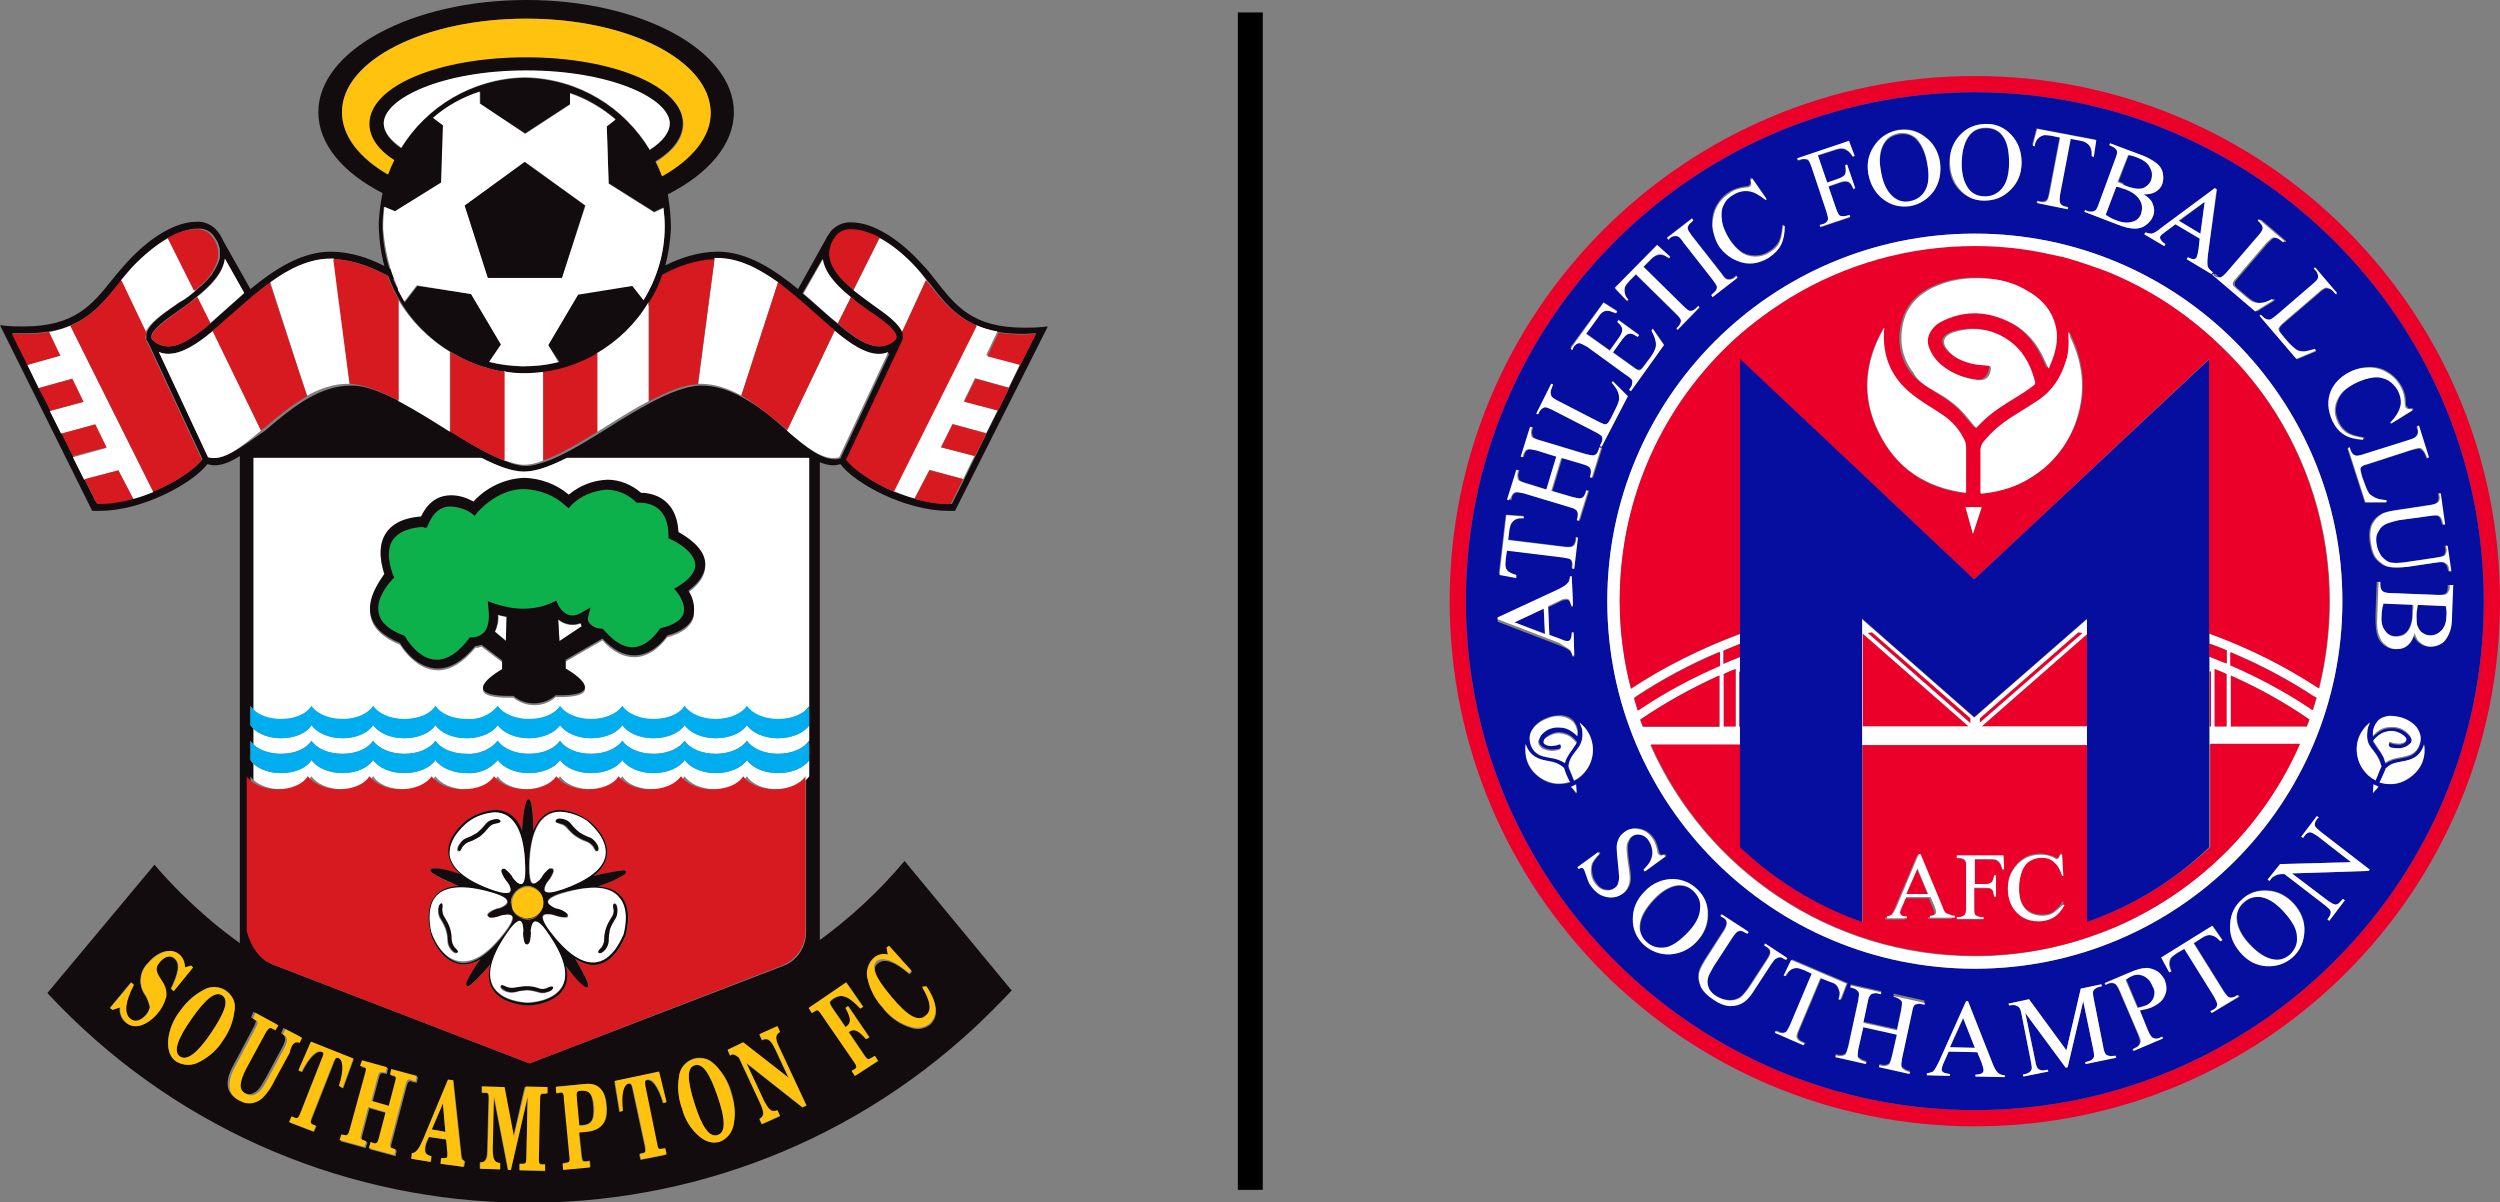<?xml version="1.0" encoding="utf-8"?>
<!-- Generator: Adobe Illustrator 18.0.0, SVG Export Plug-In . SVG Version: 6.00 Build 0)  -->
<!DOCTYPE svg PUBLIC "-//W3C//DTD SVG 1.1//EN" "http://www.w3.org/Graphics/SVG/1.1/DTD/svg11.dtd">
<svg version="1.1" id="Layer_2" xmlns="http://www.w3.org/2000/svg" xmlns:xlink="http://www.w3.org/1999/xlink" x="0px" y="0px"
	 viewBox="0 0 401.3 193" enable-background="new 0 0 401.3 193" xml:space="preserve">
<rect x="0" y="0" width="401.3" height="193" fill="#808080" stroke="none"/>
<g>
	<path fill="#EB0029" d="M317,12.2c-46.6,0-84.3,37.7-84.3,84.3c0,46.6,37.7,84.3,84.3,84.3c46.6,0,84.3-37.7,84.3-84.3
		C401.3,49.9,363.6,12.2,317,12.2z M317,178.2c-45.1,0-81.7-36.6-81.7-81.7s36.6-81.7,81.7-81.7c45.1,0,81.7,36.6,81.7,81.7
		S362.1,178.2,317,178.2z"/>
	<path fill="#060E9F" d="M344.8,157c-0.4-0.3-0.8-0.5-1.2-0.6c-0.4-0.1-0.9,0-1.3,0.2c-0.3,0.1-0.6,0.3-1,0.6l1.9,4.5
		c0.3-0.1,0.6-0.1,0.8-0.2c0.2-0.1,0.4-0.1,0.6-0.2c0.6-0.2,0.9-0.7,1.2-1.3c0.2-0.6,0.2-1.2-0.1-1.9
		C345.4,157.7,345.1,157.3,344.8,157z"/>
	<path fill="#060E9F" d="M303.8,31.7c0.8,0.7,1.6,0.9,2.7,0.8c1.1-0.2,1.9-0.8,2.5-1.7c0.6-1,0.7-2.4,0.4-4.2c-0.3-2-1-3.4-1.9-4.3
		c-0.8-0.7-1.7-0.9-2.8-0.7c-1,0.2-1.8,0.7-2.3,1.6c-0.6,1.1-0.8,2.6-0.5,4.4C302.2,29.4,302.8,30.8,303.8,31.7z"/>
	<path fill="#060E9F" d="M318.5,31.6c1.1,0,2-0.4,2.8-1.2c0.7-0.8,1.1-2.2,1.2-4.1c0-2-0.3-3.5-1.1-4.5c-0.6-0.8-1.5-1.2-2.6-1.2
		c-1.1,0-1.9,0.3-2.6,1.1c-0.8,1-1.3,2.4-1.3,4.3c0,1.9,0.3,3.4,1.1,4.5C316.7,31.2,317.5,31.6,318.5,31.6z"/>
	<polygon fill="#060E9F" points="313,168.1 317.1,168.2 315.2,163.4 	"/>
	<polygon fill="#060E9F" points="353.9,32.4 349.8,35.5 353.3,37.6 	"/>
	<path fill="#060E9F" d="M341.5,29.9c0.8,0.3,1.4,0.4,1.9,0.4c0.5,0,0.9-0.2,1.2-0.4c0.3-0.3,0.6-0.6,0.8-1c0.2-0.6,0.2-1.3-0.2-2
		c-0.4-0.7-1-1.2-2-1.6c-0.5-0.2-1.1-0.3-1.5-0.4l-1.6,4.2c0.2,0.1,0.4,0.2,0.7,0.3C340.9,29.7,341.2,29.8,341.5,29.9z"/>
	<path fill="#060E9F" d="M339.8,35.4c1,0.4,1.8,0.4,2.5,0.2c0.7-0.2,1.1-0.7,1.4-1.3c0.2-0.4,0.2-0.9,0.1-1.4
		c-0.1-0.5-0.3-0.9-0.8-1.4c-0.4-0.4-1-0.8-1.8-1.1c-0.3-0.1-0.6-0.2-0.9-0.3c-0.2-0.1-0.4-0.1-0.6-0.2l-1.7,4.5
		C338.6,34.9,339.1,35.2,339.8,35.4z"/>
	<path fill="#060E9F" d="M271.9,143.1c-0.8-0.7-1.6-1-2.6-0.9c-1.2,0.1-2.5,0.9-3.8,2.3c-1.3,1.4-2.1,2.7-2.2,4.1
		c-0.1,1,0.2,1.9,1,2.6c0.8,0.8,1.8,1.1,2.9,1c1.1-0.1,2.3-0.9,3.6-2.2c1.4-1.5,2.2-2.8,2.3-4.1
		C273.1,144.8,272.8,143.9,271.9,143.1z"/>
	<path fill="#060E9F" d="M363,144c-1-0.2-1.9,0.1-2.8,0.9c-0.8,0.7-1.2,1.6-1.1,2.6c0.1,1.3,0.7,2.6,2,4c1.3,1.4,2.6,2.3,3.9,2.5
		c1,0.2,1.9-0.1,2.7-0.8c0.8-0.7,1.2-1.7,1.2-2.8c0-1.1-0.7-2.4-1.9-3.8C365.5,145.1,364.2,144.2,363,144z"/>
	<path fill="#060E9F" d="M382.5,96.8c-0.2,0.7-0.3,1.3-0.3,2c0,1,0.2,1.9,0.6,2.4c0.5,0.6,1,0.9,1.7,0.9c0.5,0,0.9-0.1,1.3-0.3
		c0.4-0.2,0.8-0.6,1-1.2c0.3-0.6,0.4-1.2,0.4-2.1c0-0.4,0-0.7,0-0.9c0-0.3,0-0.5,0-0.6L382.5,96.8z"/>
	<path fill="#060E9F" d="M317,14.8c-45.1,0-81.7,36.6-81.7,81.7s36.6,81.7,81.7,81.7c45.1,0,81.7-36.6,81.7-81.7
		S362.1,14.8,317,14.8z M391.2,80.6c0.2-0.2,0.3-0.6,0.2-1l-0.1-0.4l0.3,0l0.7,5l-0.3,0l-0.1-0.4c-0.1-0.5-0.3-0.8-0.6-1
		c-0.2-0.1-0.7-0.1-1.3,0l-5.1,0.7c-0.5,0.1-1,0.2-1.5,0.4c-0.6,0.2-1,0.4-1.3,0.7c-0.3,0.3-0.5,0.6-0.7,1.1c-0.2,0.4-0.2,1-0.1,1.6
		c0.1,0.8,0.4,1.4,0.8,2c0.4,0.6,0.9,0.9,1.5,1c0.6,0.1,1.4,0.1,2.7-0.1l4.7-0.7c0.7-0.1,1.2-0.3,1.3-0.4c0.2-0.3,0.3-0.6,0.2-1.1
		l-0.1-0.4l0.3,0l0.6,4.1l-0.3,0l-0.1-0.4c-0.1-0.5-0.3-0.8-0.7-1c-0.2-0.1-0.6-0.1-1.3,0l-4.7,0.7c-1.2,0.2-2.1,0.2-2.8,0
		c-0.7-0.1-1.3-0.5-1.9-1.1c-0.6-0.6-0.9-1.5-1.1-2.7c-0.2-1.3-0.1-2.3,0.2-3c0.3-0.7,0.9-1.3,1.6-1.7c0.5-0.3,1.4-0.5,2.8-0.7
		l4.6-0.7C390.6,81,391,80.9,391.2,80.6z M380.5,119.8c0.3,0.4,0.6,0.8,0.9,1.2c0.4,0.5,0.7,1.1,0.8,1.7c0,0.1,0,0.3,0,0.4
		c-0.3,0.6-0.5,1.3-0.8,1.9c-0.1,0.2-0.1,0.2-0.2,0.1c-0.8-0.4-1.4-1-1.9-1.7c-0.7-1-1-2.1-1-3.3c0.1-1.6,0.7-3,1.9-4
		c0.1-0.1,0.1-0.1,0.2-0.2c0,0.1,0,0.1,0,0.1c-0.2,0.4-0.4,0.9-0.4,1.3C379.9,118.3,380,119.1,380.5,119.8z M381.6,120.1
		c-0.2-0.3-0.4-0.6-0.6-0.9c0-0.1-0.1-0.1,0-0.2c0.5-0.6,1-1.1,1.8-1.3c1.1-0.4,2.1-0.1,3.1,0.6c0.1,0.1,0.1,0.1,0.2,0.2
		c0.2,0.3,0.2,0.6-0.1,0.8c-0.5,0.3-1,0.3-1.5,0.2c-0.3,0-0.5-0.1-0.8-0.2c-0.1,0-0.2,0-0.2,0.1c-0.1,0.3-0.1,0.7,0.4,0.8
		c0.4,0.1,0.9,0.2,1.4,0.1c0.6-0.1,1.1-0.2,1.5-0.7c0.2-0.2,0.3-0.5,0.3-0.8c-0.1-0.3-0.2-0.5-0.4-0.7c-0.8-0.9-1.8-1.3-3-1.2
		c-1,0-1.8,0.5-2.5,1.1c-0.1,0.1-0.2,0.2-0.3,0.3c0,0,0,0,0,0c0-0.2,0-0.5,0-0.7c0.1-0.6,0.3-1.2,0.7-1.6c0.5-0.5,1.2-0.8,1.9-0.9
		c0.7-0.1,1.5,0,2.1,0.3c0.9,0.3,1.7,0.8,2.3,1.5c0.6,0.7,0.8,1.5,0.6,2.4c-0.2,0.9-0.7,1.6-1.5,2c-0.4,0.2-0.9,0.3-1.4,0.4
		c-0.6,0.1-1.2,0.2-1.7,0.4c-0.3,0.1-0.7,0.3-1,0.5c0-0.1-0.1-0.2-0.1-0.4C382.5,121.3,382.1,120.7,381.6,120.1z M388,68.9l-0.1-0.4
		l0.3-0.1l1.6,5.1l-0.3,0.1c-0.2-0.6-0.4-1-0.6-1.2c-0.2-0.2-0.4-0.3-0.6-0.4c-0.2,0-0.6,0.1-1.3,0.3l-7.1,2.3
		c-0.5,0.1-0.8,0.3-0.9,0.4c-0.1,0.1-0.1,0.2-0.2,0.4c0,0.2,0.1,0.6,0.3,1.3l0.3,0.8c0.3,0.9,0.5,1.4,0.8,1.8c0.2,0.3,0.6,0.6,1,0.7
		c0.4,0.2,1,0.3,1.8,0.4l0,0.3l-3.4,0l-2.8-8.7l0.3-0.1l0.1,0.4c0.2,0.5,0.4,0.8,0.8,0.9c0.2,0.1,0.6,0,1.3-0.2l7.3-2.3
		c0.7-0.2,1.1-0.4,1.2-0.7C388.1,69.7,388.2,69.3,388,68.9z M377.2,59.7c1-0.5,2.1-0.8,3.3-0.8c1.1,0,2.1,0.3,3,0.9
		c0.9,0.6,1.6,1.4,2.1,2.3c0.4,0.8,0.6,1.6,0.6,2.5c0,0.3,0,0.5,0.1,0.6c0.1,0.1,0.2,0.2,0.3,0.3c0.2,0.1,0.5,0.1,0.7,0l0.1,0.3
		l-3.4,2.1l-0.1-0.2c0.9-0.9,1.4-1.7,1.6-2.6c0.2-0.8,0-1.7-0.4-2.5c-0.4-0.7-0.9-1.2-1.5-1.6c-0.6-0.4-1.4-0.5-2.4-0.5
		c-0.9,0.1-2,0.4-3.1,1c-1,0.5-1.7,1.1-2.2,1.7c-0.5,0.7-0.8,1.4-0.9,2.2c-0.1,0.8,0.1,1.6,0.5,2.4c0.3,0.7,0.8,1.2,1.4,1.6
		c0.6,0.4,1.4,0.6,2.6,0.8l0,0.3c-1.2,0-2.2-0.3-3-0.8c-0.8-0.5-1.4-1.2-1.9-2.2c-0.9-1.7-0.9-3.4-0.1-5
		C374.9,61.3,375.9,60.4,377.2,59.7z M376,96.5c0,32.6-26.4,59-59,59c-32.6,0-59-26.4-59-59c0-32.6,26.4-59,59-59
		C349.6,37.5,376,63.9,376,96.5z M371.8,43.5l-0.3-0.3l0.2-0.2l3.5,4.1l-0.2,0.2c-0.4-0.5-0.7-0.8-1-0.9c-0.3-0.1-0.5-0.1-0.7-0.1
		c-0.2,0.1-0.6,0.3-1.1,0.8l-5.6,4.8c-0.4,0.3-0.6,0.6-0.7,0.8c0,0.1,0,0.3,0,0.4c0.1,0.1,0.3,0.5,0.8,1.1l0.6,0.7
		c0.6,0.7,1.1,1.1,1.4,1.3c0.3,0.2,0.7,0.3,1.2,0.3c0.5,0,1.1-0.1,1.8-0.4l0.1,0.3l-3.1,1.3l-5.9-6.9l0.2-0.2l0.3,0.3
		c0.3,0.4,0.7,0.5,1.1,0.5c0.2,0,0.6-0.3,1.1-0.7l5.8-5c0.6-0.5,0.9-0.8,0.9-1.1C372.2,44.2,372,43.9,371.8,43.5z M356.8,44.5
		c0.2-0.1,0.5-0.3,1-0.9l5-5.8c0.5-0.6,0.7-1,0.7-1.2c0-0.3-0.2-0.7-0.5-0.9l-0.3-0.3l0.2-0.2l4.1,3.5l-0.2,0.2
		c-0.5-0.4-0.8-0.7-1.1-0.7c-0.3-0.1-0.5-0.1-0.7,0c-0.2,0.1-0.5,0.4-1,0.9l-4.8,5.6c-0.3,0.4-0.5,0.6-0.5,0.8c0,0.1,0,0.3,0.1,0.4
		c0.1,0.1,0.4,0.5,1,0.9l0.7,0.6c0.7,0.6,1.2,1,1.6,1.1c0.4,0.1,0.8,0.2,1.2,0.1c0.4-0.1,1-0.3,1.7-0.6l0.2,0.2l-2.9,1.8l-6.9-5.9
		l0.2-0.2l0.3,0.3C356,44.5,356.4,44.6,356.8,44.5z M355.9,30.4L354.4,41c-0.1,0.8-0.1,1.4,0,1.8c0.1,0.3,0.4,0.6,0.8,0.9l-0.2,0.3
		l-4-2.4l0.2-0.3c0.4,0.2,0.7,0.3,0.9,0.3c0.2,0,0.4-0.1,0.5-0.3c0.1-0.2,0.2-0.6,0.3-1.2l0.2-1.8l-3.9-2.3l-1.6,1.2
		c-0.4,0.3-0.7,0.5-0.8,0.7c-0.1,0.2-0.1,0.3,0,0.5c0.1,0.2,0.4,0.5,0.8,0.8l-0.2,0.3l-3.2-1.9l0.2-0.3c0.5,0.2,0.8,0.2,1,0.2
		c0.4-0.1,1-0.4,1.7-1l8.5-6.3L355.9,30.4z M339.8,24.2c-0.1-0.3-0.4-0.6-0.8-0.7l-0.4-0.2l0.1-0.3l4.8,1.8c0.9,0.3,1.6,0.7,2.1,1
		c0.7,0.5,1.2,1.1,1.5,1.7c0.2,0.7,0.2,1.3,0,2c-0.2,0.6-0.6,1-1.1,1.3c-0.5,0.3-1.1,0.4-1.9,0.4c0.7,0.5,1.2,0.9,1.4,1.4
		c0.3,0.7,0.4,1.4,0.1,2.1c-0.2,0.5-0.6,1-1.1,1.4c-0.5,0.4-1.2,0.6-1.8,0.6c-0.7,0-1.7-0.2-2.9-0.7l-5.2-2l0.1-0.3l0.4,0.2
		c0.5,0.2,0.8,0.2,1.2-0.1c0.2-0.1,0.4-0.5,0.6-1.1l2.7-7.1C339.8,24.9,339.9,24.4,339.8,24.2z M326.9,20.6l9.5,1.8l-0.4,2.7
		l-0.3-0.1c0-0.5,0-0.8-0.1-1.1c-0.1-0.4-0.3-0.7-0.6-0.9c-0.3-0.2-0.6-0.4-1.1-0.5l-1.6-0.3l-1.7,8.9c-0.1,0.7-0.1,1.2,0,1.4
		c0.2,0.3,0.5,0.5,0.9,0.6l0.4,0.1l-0.1,0.3l-4.9-1l0.1-0.3l0.4,0.1c0.5,0.1,0.9,0,1.1-0.2c0.2-0.2,0.3-0.6,0.4-1.2l1.7-8.9
		l-1.4-0.3c-0.5-0.1-0.9-0.1-1.2-0.1c-0.3,0.1-0.6,0.2-0.9,0.5c-0.3,0.3-0.5,0.7-0.6,1.2l-0.3-0.1L326.9,20.6z M315,21.3
		c1.1-1,2.5-1.5,4-1.4c1.5,0,2.8,0.7,3.9,1.8c1.1,1.2,1.6,2.7,1.6,4.4c0,1.8-0.6,3.3-1.8,4.4c-1.2,1.2-2.5,1.7-4.2,1.7
		c-1.6,0-3-0.6-4.1-1.8c-1.1-1.2-1.6-2.7-1.5-4.5C313,24,313.7,22.5,315,21.3z M301.1,23c0.9-1.2,2.2-1.9,3.7-2.2
		c1.5-0.2,2.9,0.1,4.2,1.1c1.3,1,2.1,2.3,2.4,4c0.3,1.8,0,3.3-1,4.7c-0.9,1.3-2.2,2.2-3.8,2.4c-1.6,0.3-3-0.1-4.3-1.1
		c-1.3-1-2.1-2.4-2.4-4.2C299.6,26,300,24.4,301.1,23z M296.8,22.7l0.9,2.4l-0.3,0.1c-0.3-0.5-0.6-0.8-0.9-1
		c-0.3-0.2-0.6-0.3-0.9-0.3c-0.3,0-0.8,0.1-1.3,0.3l-2.5,0.8l1.5,4.4l2-0.7c0.5-0.2,0.8-0.4,0.9-0.7c0.1-0.3,0.2-0.7,0-1.4l0.3-0.1
		l1.3,3.8l-0.3,0.1c-0.1-0.4-0.3-0.7-0.5-0.9c-0.2-0.2-0.4-0.3-0.6-0.3c-0.2,0-0.5,0-0.9,0.1l-2,0.7l1.2,3.5
		c0.2,0.6,0.3,0.9,0.5,1.1c0.1,0.1,0.3,0.2,0.5,0.2c0.3,0.1,0.6,0,0.8-0.1l0.4-0.1l0.1,0.3l-4.8,1.6l-0.1-0.3l0.4-0.1
		c0.5-0.2,0.8-0.4,0.9-0.7c0.1-0.2,0-0.7-0.2-1.3l-2.4-7.2c-0.2-0.6-0.3-0.9-0.5-1.1c-0.1-0.1-0.3-0.2-0.5-0.2
		c-0.3-0.1-0.6,0-0.8,0.1l-0.4,0.1l-0.1-0.3L296.8,22.7z M275.5,33c0.5-0.9,1.2-1.7,2.2-2.3c0.7-0.4,1.6-0.7,2.5-0.8
		c0.3,0,0.5-0.1,0.5-0.1c0.1-0.1,0.2-0.2,0.3-0.4c0-0.2,0-0.5-0.1-0.7l0.3-0.2l2.3,3.3l-0.2,0.1c-0.9-0.8-1.8-1.3-2.7-1.4
		c-0.8-0.1-1.7,0.1-2.5,0.6c-0.7,0.4-1.2,0.9-1.5,1.6c-0.3,0.7-0.4,1.5-0.3,2.4c0.1,0.9,0.6,2,1.2,3.1c0.6,0.9,1.2,1.6,1.9,2.1
		c0.7,0.5,1.5,0.7,2.3,0.7c0.8,0,1.6-0.2,2.3-0.7c0.7-0.4,1.1-0.9,1.5-1.5c0.3-0.6,0.5-1.5,0.6-2.7l0.3,0c0,1.2-0.1,2.2-0.6,3
		c-0.4,0.8-1.1,1.5-2,2.1c-1.7,1-3.3,1.2-5,0.5c-1.2-0.5-2.3-1.4-3-2.6c-0.6-1-1-2.1-1-3.2C274.8,34.9,275,33.9,275.5,33z M271.6,35
		l0.2,0.3l-0.3,0.3c-0.4,0.3-0.6,0.6-0.6,1c0,0.2,0.2,0.6,0.7,1.2l4.7,6c0.4,0.5,0.6,0.8,0.8,0.9c0.1,0.1,0.3,0.1,0.5,0.1
		c0.3,0,0.5-0.2,0.8-0.3l0.3-0.3l0.2,0.3l-4,3.1l-0.2-0.3l0.3-0.3c0.4-0.3,0.6-0.6,0.6-1c0-0.2-0.2-0.6-0.7-1.2l-4.7-6
		c-0.4-0.5-0.6-0.8-0.8-0.9c-0.1-0.1-0.3-0.1-0.5-0.1c-0.3,0-0.5,0.2-0.8,0.3l-0.3,0.3l-0.2-0.3L271.6,35z M266,39.4l2.1,1.9
		l-0.2,0.2c-0.4-0.3-0.7-0.5-0.9-0.5c-0.4-0.1-0.7-0.1-1,0c-0.3,0.1-0.7,0.3-1,0.7l-1.2,1.2l6.4,6.3c0.5,0.5,0.9,0.8,1.1,0.8
		c0.3,0,0.7-0.1,1-0.5l0.3-0.3l0.2,0.2l-3.5,3.6l-0.2-0.2l0.3-0.3c0.4-0.4,0.5-0.7,0.4-1.1c0-0.2-0.3-0.6-0.8-1l-6.4-6.3l-1,1
		c-0.4,0.4-0.6,0.7-0.7,0.9c-0.1,0.3-0.2,0.6-0.1,1c0.1,0.4,0.3,0.8,0.6,1.2l-0.2,0.2l-1.9-2L266,39.4z M257.4,48.5l2.2,1.4
		l-0.2,0.3c-0.6-0.3-1-0.4-1.3-0.4c-0.3,0-0.5,0.1-0.8,0.2c-0.2,0.1-0.5,0.4-0.8,0.9l-1.9,2.6l3.8,2.7l1.5-2.1
		c0.4-0.5,0.6-1,0.5-1.3c0-0.4-0.3-0.8-0.8-1.2l0.2-0.3l3.3,2.4l-0.2,0.3c-0.5-0.3-0.9-0.4-1-0.5c-0.2,0-0.5,0-0.7,0.1
		c-0.2,0.1-0.5,0.4-0.8,0.8l-1.5,2.1l3.2,2.3c0.4,0.3,0.7,0.5,0.8,0.5c0.1,0,0.2,0,0.4,0c0.1-0.1,0.3-0.2,0.5-0.5l1.2-1.6
		c0.4-0.5,0.6-1,0.7-1.3c0.1-0.3,0.1-0.6,0.1-1c-0.1-0.5-0.3-1.1-0.7-1.9l0.2-0.3l1.8,2.6l-5.3,7.4l-0.3-0.2l0.2-0.3
		c0.2-0.2,0.3-0.5,0.3-0.8c0-0.2,0-0.4-0.1-0.6c-0.1-0.2-0.4-0.4-0.9-0.7l-6.2-4.5c-0.6-0.4-1-0.6-1.3-0.6c-0.3,0-0.6,0.2-0.9,0.6
		l-0.2,0.3l-0.3-0.2L257.4,48.5z M249,61.6l0.3,0.1c-0.3,0.6-0.4,1-0.4,1.3c0,0.3,0.1,0.5,0.2,0.7c0.1,0.2,0.5,0.4,1.1,0.7l6.6,3.4
		c0.4,0.2,0.7,0.3,0.9,0.3c0.1,0,0.3-0.1,0.4-0.2c0.1-0.1,0.3-0.5,0.7-1.2l0.4-0.8c0.4-0.8,0.6-1.4,0.7-1.8c0-0.4,0-0.8-0.2-1.2
		c-0.2-0.4-0.5-0.9-1-1.5l0.2-0.2l2.4,2.4l-4.2,8.1l-0.3-0.1l0.2-0.4c0.2-0.4,0.2-0.8,0.1-1.2c-0.1-0.2-0.5-0.4-1.1-0.7l-6.8-3.5
		c-0.7-0.3-1.1-0.5-1.3-0.4c-0.3,0.1-0.6,0.3-0.8,0.7l-0.2,0.4l-0.3-0.1L249,61.6z M243.6,75.4l0.3,0.1l-0.1,0.4
		c-0.1,0.3-0.1,0.5,0,0.8c0,0.2,0.1,0.4,0.3,0.5c0.2,0.1,0.5,0.3,1.1,0.4l3.2,1l1.6-5.3l-3.2-1c-0.6-0.2-1-0.3-1.2-0.2
		c-0.2,0-0.3,0.1-0.5,0.2c-0.2,0.2-0.3,0.4-0.4,0.7l-0.1,0.4l-0.3-0.1l1.5-4.8l0.3,0.1l-0.1,0.4c-0.1,0.3-0.1,0.5,0,0.8
		c0,0.2,0.1,0.4,0.3,0.5c0.2,0.1,0.5,0.3,1.1,0.4l7.3,2.2c0.6,0.2,1,0.3,1.2,0.2c0.2,0,0.3-0.1,0.5-0.2c0.2-0.2,0.4-0.4,0.4-0.7
		l0.1-0.4l0.3,0.1l-1.5,4.8l-0.3-0.1l0.1-0.4c0.1-0.5,0.1-0.8-0.1-1.1c-0.1-0.2-0.5-0.4-1.2-0.6l-3.4-1l-1.6,5.3l3.4,1
		c0.6,0.2,1,0.3,1.2,0.2c0.2,0,0.3-0.1,0.5-0.2c0.2-0.2,0.3-0.4,0.4-0.7l0.1-0.4l0.3,0.1l-1.5,4.8l-0.3-0.1l0.1-0.4
		c0.1-0.5,0.1-0.8-0.1-1.1c-0.1-0.2-0.5-0.4-1.2-0.6l-7.3-2.2c-0.6-0.2-1-0.3-1.2-0.2c-0.2,0-0.3,0.1-0.5,0.2
		c-0.2,0.2-0.4,0.4-0.4,0.7l-0.1,0.4l-0.3-0.1L243.6,75.4z M247.3,119.6c0.4,0.4,0.9,0.6,1.5,0.7c0.5,0,0.9,0,1.4-0.1
		c0.5-0.1,0.5-0.5,0.4-0.8c0-0.1-0.1-0.1-0.2-0.1c-0.3,0.1-0.5,0.2-0.8,0.2c-0.5,0.1-1,0.1-1.5-0.2c-0.3-0.2-0.4-0.5-0.1-0.8
		c0.1-0.1,0.1-0.1,0.2-0.2c0.9-0.7,1.9-1,3.1-0.6c0.7,0.2,1.3,0.7,1.8,1.3c0.1,0.1,0,0.1,0,0.2c-0.2,0.3-0.4,0.6-0.6,0.9
		c-0.4,0.6-0.8,1.2-1.1,1.8c-0.1,0.1-0.1,0.3-0.1,0.4c-0.3-0.2-0.7-0.4-1-0.5c-0.5-0.2-1.1-0.3-1.7-0.4c-0.5-0.1-0.9-0.2-1.4-0.4
		c-0.8-0.4-1.3-1.1-1.5-2c-0.2-0.9,0.1-1.7,0.6-2.4c0.6-0.7,1.4-1.2,2.3-1.5c0.7-0.2,1.4-0.3,2.1-0.3c0.7,0.1,1.4,0.3,1.9,0.9
		c0.4,0.5,0.6,1,0.7,1.6c0,0.2,0,0.5,0,0.7c0,0,0,0,0,0c-0.1-0.1-0.2-0.2-0.3-0.3c-0.7-0.7-1.5-1.1-2.5-1.1c-1.2-0.1-2.2,0.3-3,1.2
		c-0.2,0.2-0.3,0.5-0.4,0.7C247,119.1,247.1,119.4,247.3,119.6z M251.8,122.8c0.2-0.6,0.5-1.2,0.8-1.7c0.3-0.4,0.6-0.8,0.9-1.2
		c0.5-0.7,0.6-1.5,0.5-2.4c0-0.5-0.2-0.9-0.4-1.3c0,0,0,0,0-0.1c0.1,0.1,0.2,0.1,0.2,0.2c1.2,1.1,1.9,2.4,1.9,4c0,1.2-0.3,2.3-1,3.3
		c-0.5,0.7-1.1,1.3-1.9,1.7c-0.2,0.1-0.2,0.1-0.2-0.1c-0.3-0.6-0.5-1.3-0.8-1.9C251.8,123.1,251.8,123,251.8,122.8z M241.7,82.6
		l2.8,0.2l0,0.3c-0.5,0-0.8,0.1-1.1,0.1c-0.4,0.1-0.6,0.3-0.8,0.6c-0.2,0.3-0.3,0.7-0.4,1.1l-0.2,1.7l9,1.1c0.7,0.1,1.2,0.1,1.4-0.1
		c0.3-0.2,0.4-0.5,0.5-1l0-0.4l0.3,0l-0.6,5l-0.3,0l0-0.4c0.1-0.5-0.1-0.9-0.3-1.1c-0.2-0.1-0.6-0.3-1.2-0.3l-9-1.1l-0.2,1.4
		c-0.1,0.5-0.1,0.9,0,1.2c0.1,0.3,0.3,0.6,0.5,0.8c0.3,0.2,0.7,0.4,1.2,0.5l0,0.3l-2.7-0.5L241.7,82.6z M240.4,99.3l9.7-4.5
		c0.8-0.4,1.3-0.7,1.5-1c0.2-0.3,0.3-0.7,0.4-1.1l0.3,0l0.2,4.7l-0.3,0c0-0.5-0.1-0.8-0.3-0.9c-0.1-0.2-0.3-0.2-0.5-0.2
		c-0.3,0-0.7,0.1-1.2,0.4l-1.7,0.8l0.2,4.6l1.9,0.7c0.5,0.2,0.8,0.3,1,0.3c0.2,0,0.3-0.1,0.5-0.3c0.1-0.2,0.2-0.5,0.2-1.1l0.3,0
		l0.1,3.7l-0.3,0c-0.1-0.5-0.2-0.8-0.4-0.9c-0.3-0.3-0.9-0.6-1.7-0.9l-9.9-3.8L240.4,99.3z M246.7,124.5c-1.5-1.3-2.1-3-1.8-5
		c0,0,0,0,0,0c0,0.1,0.1,0.2,0.1,0.3c0.5,1.3,1.4,2,2.8,2.3c0.5,0.1,1,0.2,1.5,0.3c0.6,0.1,1.2,0.4,1.7,0.9c0.1,0,0.1,0.1,0.1,0.2
		c0.3,0.7,0.6,1.4,0.9,2c0,0,0,0.1,0.1,0.1C250,126.2,248.2,125.8,246.7,124.5z M252.2,126.3l0.7-0.3l0.1,1.4L252.2,126.3z
		 M261.5,138.3c0.2,1.2,0.3,2.1,0.3,2.6c0,0.5-0.1,1-0.3,1.4c-0.2,0.4-0.5,0.8-0.9,1.1c-0.7,0.5-1.5,0.7-2.5,0.5
		c-0.9-0.2-1.7-0.7-2.4-1.6c-0.2-0.3-0.4-0.5-0.5-0.8c-0.1-0.2-0.2-0.5-0.4-1.1c-0.2-0.6-0.3-0.9-0.4-1c-0.1-0.1-0.2-0.2-0.3-0.2
		c-0.1,0-0.3,0-0.5,0.2l-0.2-0.3l3.3-2.4l0.2,0.3c-0.6,0.6-1,1.2-1.2,1.6c-0.2,0.5-0.2,1-0.1,1.6c0.1,0.6,0.3,1.1,0.7,1.6
		c0.4,0.6,0.9,0.9,1.5,1c0.6,0.1,1,0,1.5-0.3c0.2-0.2,0.4-0.4,0.6-0.7c0.1-0.3,0.2-0.7,0.2-1.1c0-0.3-0.1-1-0.2-2.2
		c-0.1-1.1-0.2-2-0.2-2.5c0-0.5,0.1-1,0.3-1.4c0.2-0.4,0.5-0.8,0.9-1.1c0.7-0.5,1.5-0.7,2.3-0.5c0.9,0.2,1.6,0.6,2.2,1.4
		c0.4,0.5,0.6,1.1,0.8,1.9c0.1,0.3,0.2,0.6,0.2,0.7c0.1,0.1,0.2,0.2,0.3,0.2c0.1,0,0.3,0,0.6-0.1l0.2,0.3l-3.3,2.4l-0.2-0.3
		c0.6-0.6,1-1.1,1.2-1.6c0.2-0.5,0.3-1,0.2-1.6c-0.1-0.6-0.3-1.1-0.6-1.5c-0.4-0.5-0.8-0.8-1.3-0.9c-0.5-0.1-1,0-1.4,0.3
		c-0.3,0.2-0.5,0.5-0.6,0.9C261.2,135.7,261.3,136.7,261.5,138.3z M268,153.2c-1.6,0.1-3-0.5-4.2-1.6c-1.2-1.1-1.8-2.5-1.7-4.1
		c0-1.6,0.6-3.1,1.9-4.4c1.3-1.3,2.8-2,4.6-2c1.5,0,2.8,0.6,3.9,1.7c1.1,1.1,1.7,2.4,1.7,4c0,1.6-0.6,3.1-1.8,4.3
		C271.1,152.4,269.7,153.1,268,153.2z M284.2,154.7l-2.6,4c-0.7,1-1.3,1.7-1.8,2.1c-0.6,0.4-1.2,0.6-2.1,0.6c-0.8,0-1.7-0.3-2.7-1
		c-1.1-0.7-1.8-1.4-2.1-2.2c-0.3-0.7-0.4-1.5-0.2-2.3c0.1-0.5,0.6-1.4,1.4-2.6l2.5-3.9c0.4-0.6,0.6-1.1,0.5-1.4
		c0-0.3-0.3-0.6-0.6-0.8l-0.4-0.2l0.2-0.3l4.3,2.8l-0.2,0.3l-0.4-0.2c-0.4-0.3-0.8-0.3-1.1-0.2c-0.2,0.1-0.5,0.4-0.9,1l-2.8,4.3
		c-0.3,0.4-0.5,0.8-0.8,1.4c-0.3,0.5-0.4,1-0.4,1.4c0,0.4,0.1,0.8,0.3,1.2c0.2,0.4,0.6,0.8,1.1,1.1c0.6,0.4,1.3,0.7,2,0.7
		c0.7,0.1,1.3-0.1,1.8-0.4c0.5-0.3,1.1-1,1.7-2l2.6-4c0.4-0.6,0.6-1,0.6-1.3c0-0.3-0.3-0.6-0.6-0.9l-0.4-0.2l0.2-0.3l3.5,2.3
		l-0.2,0.3l-0.4-0.2c-0.4-0.3-0.8-0.3-1.2-0.1C284.9,153.9,284.6,154.2,284.2,154.7z M292.4,156.9l-3.5,8.3
		c-0.3,0.7-0.4,1.1-0.3,1.3c0.1,0.3,0.4,0.6,0.8,0.7l0.4,0.2l-0.1,0.3l-4.6-2l0.1-0.3l0.4,0.2c0.5,0.2,0.8,0.2,1.2,0
		c0.2-0.1,0.4-0.5,0.7-1.1l3.5-8.3l-1.3-0.6c-0.5-0.2-0.9-0.3-1.1-0.3c-0.3,0-0.6,0.1-1,0.3c-0.3,0.2-0.6,0.5-0.8,1l-0.3-0.1
		l1.2-2.5l8.9,3.8l-1,2.6l-0.3-0.1c0.1-0.5,0.2-0.8,0.2-1.1c0-0.4-0.2-0.7-0.4-1c-0.2-0.3-0.5-0.5-1-0.7L292.4,156.9z M308.9,161.1
		l-0.4-0.1c-0.3-0.1-0.5-0.1-0.8,0c-0.2,0.1-0.4,0.2-0.5,0.3c-0.1,0.2-0.2,0.5-0.3,1.1l-1.6,7.4c-0.1,0.6-0.2,1-0.1,1.2
		c0,0.2,0.1,0.3,0.3,0.4c0.2,0.2,0.5,0.3,0.7,0.4l0.4,0.1l-0.1,0.3l-4.9-1.1l0.1-0.3l0.4,0.1c0.5,0.1,0.8,0,1.1-0.2
		c0.2-0.1,0.3-0.6,0.5-1.3l0.8-3.5l-5.4-1.2l-0.8,3.5c-0.1,0.6-0.2,1-0.1,1.2c0,0.2,0.1,0.3,0.3,0.4c0.2,0.2,0.5,0.3,0.7,0.4
		l0.4,0.1l-0.1,0.3l-4.9-1.1l0.1-0.3l0.4,0.1c0.5,0.1,0.9,0,1.1-0.2c0.2-0.2,0.3-0.6,0.5-1.3l1.6-7.4c0.1-0.6,0.2-1,0.1-1.2
		c0-0.2-0.1-0.3-0.3-0.4c-0.2-0.2-0.5-0.3-0.7-0.4l-0.4-0.1l0.1-0.3l4.9,1.1l-0.1,0.3l-0.4-0.1c-0.3-0.1-0.5-0.1-0.8,0
		c-0.2,0.1-0.3,0.2-0.5,0.3c-0.1,0.2-0.2,0.5-0.4,1.1l-0.7,3.3l5.4,1.2l0.7-3.3c0.1-0.6,0.2-1,0.1-1.2c0-0.2-0.1-0.3-0.3-0.4
		c-0.2-0.2-0.5-0.3-0.7-0.4l-0.4-0.1l0.1-0.3l4.9,1.1L308.9,161.1z M321.8,172.9l-4.7-0.1l0-0.3c0.5,0,0.8-0.1,1-0.2
		c0.2-0.1,0.3-0.3,0.3-0.5c0-0.3-0.1-0.7-0.3-1.2l-0.7-1.7l-4.6-0.1l-0.8,1.8c-0.2,0.5-0.3,0.8-0.3,1c0,0.2,0.1,0.3,0.2,0.5
		c0.2,0.1,0.5,0.2,1.1,0.3l0,0.3l-3.7-0.1l0-0.3c0.5-0.1,0.8-0.2,1-0.3c0.3-0.3,0.6-0.8,1-1.7l4.3-9.6l0.3,0l3.9,9.9
		c0.3,0.8,0.6,1.3,0.9,1.6c0.3,0.2,0.6,0.4,1.1,0.4L321.8,172.9z M334.8,170.8l-0.1-0.3l0.4-0.1c0.5-0.1,0.8-0.3,1-0.7
		c0.1-0.2,0.1-0.6-0.1-1.3l-1.6-7.7l-2.5,10.6l-0.3,0.1l-6.5-8.8l1.6,7.7c0.1,0.7,0.3,1.1,0.5,1.3c0.3,0.2,0.6,0.2,1.1,0.2l0.4-0.1
		l0.1,0.3l-4,0.8l-0.1-0.3l0.4-0.1c0.5-0.1,0.8-0.3,1-0.7c0.1-0.2,0.1-0.6-0.1-1.3l-1.5-7.6c-0.1-0.5-0.2-0.9-0.4-1.1
		c-0.1-0.1-0.3-0.3-0.5-0.3c-0.2-0.1-0.6-0.1-1.1,0l-0.1-0.3l3.3-0.7l6,8.2l2.3-9.9l3.3-0.7l0.1,0.3l-0.4,0.1
		c-0.5,0.1-0.8,0.3-1,0.7c-0.1,0.2-0.1,0.6,0.1,1.3l1.5,7.6c0.1,0.7,0.3,1.1,0.5,1.3c0.3,0.2,0.6,0.2,1.1,0.2l0.4-0.1l0.1,0.3
		L334.8,170.8z M347.4,159.8c-0.4,0.8-1.1,1.4-2.1,1.9c-0.3,0.1-0.6,0.2-0.9,0.3c-0.3,0.1-0.7,0.2-1,0.2l1.3,3.2
		c0.3,0.7,0.5,1.1,0.8,1.2c0.3,0.1,0.7,0.1,1.1,0l0.4-0.2l0.1,0.3l-4.7,2l-0.1-0.3l0.4-0.2c0.5-0.2,0.7-0.5,0.8-0.9
		c0-0.2-0.1-0.6-0.3-1.2l-3-7c-0.3-0.7-0.5-1.1-0.8-1.2c-0.3-0.1-0.7-0.1-1.1,0l-0.4,0.2l-0.1-0.3l4-1.7c1-0.4,1.8-0.6,2.4-0.7
		c0.6,0,1.3,0.1,1.8,0.4c0.6,0.3,1,0.8,1.3,1.4C347.8,158.1,347.8,159,347.4,159.8z M355.1,162.6l-0.2-0.3l0.4-0.2
		c0.4-0.3,0.6-0.6,0.7-0.9c0-0.2-0.2-0.6-0.5-1.2l-4.8-7.7l-1.2,0.7c-0.5,0.3-0.8,0.5-0.9,0.7c-0.2,0.3-0.3,0.6-0.3,0.9
		c0,0.4,0.1,0.8,0.3,1.3l-0.3,0.2l-1.3-2.4l8.2-5.1l1.6,2.3l-0.3,0.2c-0.3-0.4-0.6-0.6-0.8-0.7c-0.3-0.2-0.7-0.3-1-0.3
		c-0.3,0-0.7,0.2-1.1,0.4l-1.4,0.9l4.8,7.7c0.4,0.6,0.7,1,0.9,1c0.3,0.1,0.7,0,1.1-0.2l0.3-0.2l0.2,0.3L355.1,162.6z M368,153.6
		c-1.2,1.1-2.6,1.6-4.2,1.4c-1.6-0.1-3-0.9-4.2-2.2c-1.3-1.4-1.8-3-1.6-4.7c0.1-1.5,0.8-2.8,1.9-3.8c1.1-1,2.5-1.5,4.1-1.4
		c1.6,0.1,3,0.8,4.2,2.1c1.2,1.3,1.8,2.8,1.7,4.5C369.8,151.2,369.2,152.5,368,153.6z M380.2,139.8l-12.3,0.4l5.8,4.4
		c0.6,0.4,1,0.7,1.2,0.6c0.3,0,0.6-0.2,0.9-0.6l0.3-0.3l0.3,0.2l-2.5,3.3l-0.3-0.2l0.2-0.3c0.3-0.4,0.4-0.8,0.3-1.1
		c-0.1-0.2-0.4-0.5-0.9-0.9l-6.5-5c-0.5,0-0.9,0.1-1.1,0.1c-0.2,0.1-0.5,0.2-0.8,0.4c-0.1,0.1-0.3,0.3-0.5,0.6l-0.3-0.2l2-2.5
		l11.4-0.3l-5.4-4.2c-0.6-0.4-1-0.7-1.2-0.6c-0.3,0-0.6,0.2-0.9,0.6l-0.2,0.3l-0.3-0.2l2.5-3.3l0.3,0.2l-0.3,0.3
		c-0.3,0.4-0.4,0.8-0.3,1.1c0.1,0.2,0.4,0.5,0.9,0.9l7.9,6.1L380.2,139.8z M380.9,127.3l0.1-1.4l0.7,0.3L380.9,127.3z M387.3,124.5
		c-1.5,1.3-3.3,1.7-5.3,1.1c0-0.1,0-0.1,0.1-0.1c0.3-0.7,0.6-1.4,0.9-2c0-0.1,0.1-0.1,0.1-0.2c0.5-0.4,1-0.7,1.7-0.9
		c0.5-0.1,1-0.2,1.5-0.3c1.3-0.3,2.3-1,2.8-2.3c0-0.1,0.1-0.2,0.1-0.3c0,0,0,0,0,0C389.4,121.5,388.8,123.2,387.3,124.5z M393,101.3
		c-0.2,0.9-0.6,1.5-1.2,1.9c-0.5,0.4-1.2,0.6-1.9,0.6c-0.6,0-1.1-0.2-1.6-0.6c-0.5-0.4-0.8-0.9-1-1.6c-0.2,0.8-0.5,1.4-0.9,1.8
		c-0.6,0.5-1.2,0.8-2,0.8c-0.6,0-1.1-0.2-1.7-0.6c-0.5-0.4-0.9-0.9-1.1-1.6c-0.2-0.7-0.3-1.6-0.3-3l0.2-5.6l0.3,0l0,0.4
		c0,0.5,0.1,0.9,0.4,1.1c0.2,0.1,0.6,0.2,1.3,0.3l7.6,0.3c0.7,0,1.2,0,1.4-0.2c0.3-0.2,0.4-0.5,0.4-1l0-0.4l0.3,0l-0.2,5.1
		C393.3,99.9,393.2,100.7,393,101.3z"/>
	<polygon fill="#060E9F" points="243.1,99.9 248,101.7 247.8,97.7 	"/>
	<path fill="#060E9F" d="M388.1,97.1c0,0.2-0.1,0.5-0.1,0.7c0,0.3-0.1,0.6-0.1,0.9c0,0.8,0,1.5,0.2,1.9c0.2,0.4,0.4,0.8,0.8,1
		c0.4,0.2,0.8,0.4,1.2,0.4c0.7,0,1.3-0.2,1.8-0.8c0.5-0.5,0.8-1.4,0.8-2.4c0-0.6,0-1.1-0.1-1.6L388.1,97.1z"/>
	<path fill="#FFFFFF" d="M261.9,134.3c0.4-0.3,0.8-0.4,1.4-0.3c0.5,0.1,1,0.4,1.3,0.9c0.3,0.4,0.5,0.9,0.6,1.5
		c0.1,0.6,0,1.1-0.2,1.6c-0.2,0.5-0.6,1-1.2,1.6l0.2,0.3l3.3-2.4l-0.2-0.3c-0.3,0.1-0.4,0.2-0.6,0.1c-0.1,0-0.2-0.1-0.3-0.2
		c-0.1-0.1-0.2-0.3-0.2-0.7c-0.2-0.7-0.4-1.4-0.8-1.9c-0.6-0.8-1.3-1.3-2.2-1.4c-0.9-0.2-1.7,0-2.3,0.5c-0.4,0.3-0.7,0.6-0.9,1.1
		c-0.2,0.4-0.3,0.9-0.3,1.4c0,0.5,0.1,1.4,0.2,2.5c0.1,1.1,0.2,1.9,0.2,2.2c0,0.4-0.1,0.8-0.2,1.1c-0.1,0.3-0.3,0.5-0.6,0.7
		c-0.4,0.3-0.9,0.4-1.5,0.3c-0.6-0.1-1.1-0.5-1.5-1c-0.4-0.5-0.6-1-0.7-1.6c-0.1-0.6,0-1.1,0.1-1.6c0.2-0.5,0.6-1,1.2-1.6l-0.2-0.3
		l-3.3,2.4l0.2,0.3c0.2-0.1,0.4-0.2,0.5-0.2c0.1,0,0.2,0.1,0.3,0.2c0.1,0.1,0.2,0.5,0.4,1c0.2,0.6,0.3,0.9,0.4,1.1
		c0.1,0.3,0.3,0.5,0.5,0.8c0.7,0.9,1.4,1.4,2.4,1.6c0.9,0.2,1.8,0,2.5-0.5c0.4-0.3,0.7-0.6,0.9-1.1c0.2-0.4,0.3-0.9,0.3-1.4
		c0-0.5-0.1-1.4-0.3-2.6c-0.2-1.5-0.3-2.6-0.1-3.1C261.5,134.8,261.6,134.5,261.9,134.3z"/>
	<path fill="#FFFFFF" d="M272.5,142.8c-1.1-1.1-2.4-1.6-3.9-1.7c-1.7,0-3.3,0.6-4.6,2c-1.3,1.3-1.9,2.8-1.9,4.4c0,1.6,0.6,3,1.7,4.1
		c1.2,1.1,2.6,1.6,4.2,1.6c1.6-0.1,3.1-0.7,4.3-2c1.2-1.3,1.8-2.7,1.8-4.3C274.2,145.2,273.6,143.9,272.5,142.8z M270.7,149.9
		c-1.3,1.3-2.5,2.1-3.6,2.2c-1.1,0.1-2.1-0.2-2.9-1c-0.7-0.7-1.1-1.6-1-2.6c0.1-1.3,0.9-2.7,2.2-4.1c1.3-1.4,2.6-2.1,3.8-2.3
		c1-0.1,1.9,0.2,2.6,0.9c0.8,0.8,1.2,1.7,1.1,2.7C272.9,147.1,272.1,148.5,270.7,149.9z"/>
	<path fill="#FFFFFF" d="M286.3,153.9l0.4,0.2l0.2-0.3l-3.5-2.3l-0.2,0.3l0.4,0.2c0.4,0.2,0.6,0.5,0.6,0.9c0,0.2-0.2,0.7-0.6,1.3
		l-2.6,4c-0.7,1-1.3,1.7-1.7,2c-0.5,0.3-1.1,0.4-1.8,0.4c-0.7-0.1-1.4-0.3-2-0.7c-0.5-0.3-0.9-0.7-1.1-1.1c-0.2-0.4-0.3-0.8-0.3-1.2
		c0-0.4,0.1-0.9,0.4-1.4c0.3-0.5,0.5-1,0.8-1.4l2.8-4.3c0.4-0.6,0.7-0.9,0.9-1c0.3-0.1,0.7-0.1,1.1,0.2l0.4,0.2l0.2-0.3l-4.3-2.8
		l-0.2,0.3l0.4,0.2c0.4,0.2,0.6,0.5,0.6,0.8c0,0.3-0.1,0.8-0.5,1.4l-2.5,3.9c-0.8,1.2-1.2,2-1.4,2.6c-0.2,0.8-0.1,1.5,0.2,2.3
		c0.3,0.7,1,1.5,2.1,2.2c1,0.7,1.9,1,2.7,1c0.8,0,1.5-0.2,2.1-0.6c0.6-0.4,1.2-1.1,1.8-2.1l2.6-4c0.4-0.5,0.6-0.9,0.8-0.9
		C285.5,153.6,285.9,153.6,286.3,153.9z"/>
	<path fill="#FFFFFF" d="M294.9,158.3c0.2,0.3,0.3,0.6,0.4,1c0,0.2,0,0.6-0.2,1.1l0.3,0.1l1-2.6l-8.9-3.8l-1.2,2.5l0.3,0.1
		c0.2-0.5,0.5-0.8,0.8-1c0.3-0.2,0.6-0.3,1-0.3c0.2,0,0.6,0.1,1.1,0.3l1.3,0.6l-3.5,8.3c-0.3,0.6-0.5,1-0.7,1.1
		c-0.3,0.2-0.7,0.2-1.2,0l-0.4-0.2l-0.1,0.3l4.6,2l0.1-0.3l-0.4-0.2c-0.4-0.2-0.7-0.4-0.8-0.7c-0.1-0.2,0-0.7,0.3-1.3l3.5-8.3
		l1.5,0.6C294.4,157.8,294.7,158,294.9,158.3z"/>
	<path fill="#FFFFFF" d="M303.9,160l0.4,0.1c0.3,0.1,0.5,0.2,0.7,0.4c0.2,0.1,0.3,0.3,0.3,0.4c0,0.2,0,0.6-0.1,1.2l-0.7,3.3
		l-5.4-1.2l0.7-3.3c0.1-0.6,0.2-0.9,0.4-1.1c0.1-0.2,0.3-0.3,0.5-0.3c0.3-0.1,0.5-0.1,0.8,0l0.4,0.1l0.1-0.3l-4.9-1.1l-0.1,0.3
		l0.4,0.1c0.3,0.1,0.5,0.2,0.7,0.4c0.2,0.1,0.2,0.3,0.3,0.4c0,0.2,0,0.6-0.1,1.2l-1.6,7.4c-0.2,0.7-0.3,1.1-0.5,1.3
		c-0.3,0.2-0.7,0.3-1.1,0.2l-0.4-0.1l-0.1,0.3l4.9,1.1l0.1-0.3l-0.4-0.1c-0.3-0.1-0.5-0.2-0.7-0.4c-0.2-0.1-0.3-0.3-0.3-0.4
		c0-0.2,0-0.6,0.1-1.2l0.8-3.5l5.4,1.2l-0.8,3.5c-0.2,0.7-0.3,1.1-0.5,1.3c-0.3,0.2-0.7,0.3-1.1,0.2l-0.4-0.1l-0.1,0.3l4.9,1.1
		l0.1-0.3l-0.4-0.1c-0.3-0.1-0.5-0.2-0.7-0.4c-0.2-0.1-0.2-0.3-0.3-0.4c0-0.2,0-0.6,0.1-1.2l1.6-7.4c0.1-0.6,0.2-0.9,0.3-1.1
		c0.1-0.2,0.3-0.3,0.5-0.3c0.3-0.1,0.5-0.1,0.8,0l0.4,0.1l0.1-0.3l-4.9-1.1L303.9,160z"/>
	<path fill="#FFFFFF" d="M319.8,170.6l-3.9-9.9l-0.3,0l-4.3,9.6c-0.4,0.8-0.7,1.4-1,1.7c-0.1,0.1-0.5,0.2-1,0.3l0,0.3l3.7,0.1l0-0.3
		c-0.6-0.1-0.9-0.1-1.1-0.3c-0.2-0.1-0.3-0.3-0.2-0.5c0-0.2,0.1-0.6,0.3-1l0.8-1.8l4.6,0.1l0.7,1.7c0.2,0.6,0.3,1,0.3,1.2
		c0,0.2-0.1,0.4-0.3,0.5c-0.2,0.1-0.5,0.2-1,0.2l0,0.3l4.7,0.1l0-0.3c-0.5,0-0.9-0.2-1.1-0.4C320.4,171.9,320.1,171.4,319.8,170.6z
		 M313,168.1l2.1-4.7l1.9,4.8L313,168.1z"/>
	<path fill="#FFFFFF" d="M339.2,169.5c-0.5,0.1-0.8,0-1.1-0.2c-0.2-0.1-0.4-0.6-0.5-1.3l-1.5-7.6c-0.1-0.6-0.2-1.1-0.1-1.3
		c0.1-0.3,0.5-0.6,1-0.7l0.4-0.1l-0.1-0.3l-3.3,0.7l-2.3,9.9l-6-8.2l-3.3,0.7l0.1,0.3c0.5-0.1,0.8-0.1,1.1,0
		c0.2,0.1,0.4,0.2,0.5,0.3c0.2,0.2,0.3,0.6,0.4,1.1l1.5,7.6c0.1,0.6,0.2,1.1,0.1,1.3c-0.1,0.3-0.5,0.6-1,0.7l-0.4,0.1l0.1,0.3l4-0.8
		l-0.1-0.3l-0.4,0.1c-0.5,0.1-0.8,0-1.1-0.2c-0.2-0.1-0.4-0.6-0.5-1.3l-1.6-7.7l6.5,8.8l0.3-0.1l2.5-10.6l1.6,7.7
		c0.1,0.6,0.2,1.1,0.1,1.3c-0.1,0.3-0.5,0.6-1,0.7l-0.4,0.1l0.1,0.3l4.9-1l-0.1-0.3L339.2,169.5z"/>
	<path fill="#FFFFFF" d="M346.1,155.8c-0.6-0.3-1.2-0.5-1.8-0.4c-0.6,0-1.5,0.3-2.4,0.7l-4,1.7l0.1,0.3l0.4-0.2
		c0.4-0.2,0.8-0.2,1.1,0c0.2,0.1,0.5,0.5,0.8,1.2l3,7c0.3,0.6,0.4,1,0.3,1.2c-0.1,0.4-0.3,0.7-0.8,0.9l-0.4,0.2l0.1,0.3l4.7-2
		l-0.1-0.3l-0.4,0.2c-0.4,0.2-0.8,0.2-1.1,0c-0.2-0.1-0.5-0.5-0.8-1.2l-1.3-3.2c0.4-0.1,0.7-0.2,1-0.2c0.3-0.1,0.6-0.2,0.9-0.3
		c1.1-0.5,1.8-1.1,2.1-1.9c0.4-0.8,0.3-1.6,0-2.5C347.1,156.6,346.7,156.1,346.1,155.8z M345.7,160.1c-0.2,0.6-0.6,1-1.2,1.3
		c-0.2,0.1-0.3,0.1-0.6,0.2c-0.2,0.1-0.5,0.1-0.8,0.2l-1.9-4.5c0.4-0.3,0.7-0.5,1-0.6c0.4-0.2,0.9-0.3,1.3-0.2
		c0.4,0.1,0.8,0.2,1.2,0.6c0.4,0.3,0.6,0.7,0.8,1.2C345.9,158.9,345.9,159.5,345.7,160.1z"/>
	<path fill="#FFFFFF" d="M358.9,159.9c-0.4,0.2-0.7,0.3-1.1,0.2c-0.2-0.1-0.5-0.4-0.9-1l-4.8-7.7l1.4-0.9c0.4-0.3,0.8-0.4,1.1-0.4
		c0.3,0,0.7,0.1,1,0.3c0.2,0.1,0.5,0.4,0.8,0.7l0.3-0.2l-1.6-2.3l-8.2,5.1l1.3,2.4l0.3-0.2c-0.2-0.5-0.4-0.9-0.3-1.3
		c0-0.4,0.1-0.7,0.3-0.9c0.2-0.2,0.5-0.4,0.9-0.7l1.2-0.7l4.8,7.7c0.3,0.6,0.5,1,0.5,1.2c0,0.4-0.2,0.7-0.7,0.9l-0.4,0.2l0.2,0.3
		l4.3-2.6l-0.2-0.3L358.9,159.9z"/>
	<path fill="#FFFFFF" d="M364,143c-1.6-0.1-3,0.3-4.1,1.4c-1.2,1-1.8,2.3-1.9,3.8c-0.2,1.7,0.4,3.3,1.6,4.7c1.2,1.4,2.6,2.1,4.2,2.2
		c1.6,0.1,3-0.4,4.2-1.4c1.2-1.1,1.8-2.4,1.9-4.1c0.1-1.6-0.5-3.1-1.7-4.5C367,143.8,365.6,143.1,364,143z M367.6,153.2
		c-0.8,0.7-1.7,1-2.7,0.8c-1.3-0.2-2.6-1.1-3.9-2.5c-1.3-1.4-1.9-2.7-2-4c0-1,0.3-1.9,1.1-2.6c0.8-0.8,1.8-1,2.8-0.9
		c1.3,0.2,2.6,1.1,3.9,2.6c1.2,1.4,1.9,2.6,1.9,3.8C368.8,151.5,368.4,152.4,367.6,153.2z"/>
	<path fill="#FFFFFF" d="M371.6,132.6c-0.1-0.3,0-0.7,0.3-1.1l0.3-0.3l-0.3-0.2l-2.5,3.3l0.3,0.2l0.2-0.3c0.3-0.4,0.6-0.6,0.9-0.6
		c0.2,0,0.6,0.2,1.2,0.6l5.4,4.2l-11.4,0.3l-2,2.5l0.3,0.2c0.2-0.3,0.4-0.5,0.5-0.6c0.3-0.2,0.5-0.3,0.8-0.4
		c0.2-0.1,0.6-0.1,1.1-0.1l6.5,5c0.5,0.4,0.8,0.7,0.9,0.9c0.1,0.3,0,0.7-0.3,1.1l-0.2,0.3l0.3,0.2l2.5-3.3l-0.3-0.2l-0.3,0.3
		c-0.3,0.4-0.6,0.6-0.9,0.6c-0.2,0-0.6-0.2-1.2-0.6l-5.8-4.4l12.3-0.4l0.2-0.2l-7.9-6.1C372,133.1,371.7,132.8,371.6,132.6z"/>
	<path fill="#FFFFFF" d="M252,104.3c0.1,0.1,0.3,0.5,0.4,0.9l0.3,0l-0.1-3.7l-0.3,0c0,0.6-0.1,0.9-0.2,1.1c-0.1,0.2-0.3,0.3-0.5,0.3
		c-0.2,0-0.6-0.1-1-0.3l-1.9-0.7l-0.2-4.6l1.7-0.8c0.5-0.3,0.9-0.4,1.2-0.4c0.2,0,0.4,0.1,0.5,0.2c0.1,0.2,0.2,0.5,0.3,0.9l0.3,0
		l-0.2-4.7l-0.3,0c0,0.5-0.1,0.9-0.4,1.1c-0.2,0.3-0.7,0.6-1.5,1l-9.7,4.5l0,0.3l9.9,3.8C251.1,103.7,251.7,104.1,252,104.3z
		 M243.1,99.9l4.7-2.2l0.2,4.1L243.1,99.9z"/>
	<path fill="#FFFFFF" d="M243.4,92.3c-0.5-0.1-0.9-0.3-1.2-0.5c-0.3-0.2-0.5-0.5-0.5-0.8c-0.1-0.2,0-0.6,0-1.2l0.2-1.4l9,1.1
		c0.7,0.1,1.1,0.2,1.2,0.3c0.3,0.2,0.4,0.6,0.3,1.1l0,0.4l0.3,0l0.6-5l-0.3,0l0,0.4c-0.1,0.5-0.2,0.8-0.5,1
		c-0.2,0.1-0.7,0.2-1.4,0.1l-9-1.1l0.2-1.7c0.1-0.5,0.2-0.9,0.4-1.1c0.2-0.3,0.5-0.5,0.8-0.6c0.2-0.1,0.6-0.1,1.1-0.1l0-0.3
		l-2.8-0.2l-1.1,9.6l2.7,0.5L243.4,92.3z"/>
	<path fill="#FFFFFF" d="M242.5,79.9c0.1-0.3,0.2-0.5,0.4-0.7c0.2-0.1,0.3-0.2,0.5-0.2c0.2,0,0.6,0.1,1.2,0.2l7.3,2.2
		c0.7,0.2,1.1,0.4,1.2,0.6c0.2,0.3,0.2,0.7,0.1,1.1l-0.1,0.4l0.3,0.1l1.5-4.8l-0.3-0.1l-0.1,0.4c-0.1,0.3-0.2,0.5-0.4,0.7
		c-0.2,0.1-0.3,0.2-0.5,0.2c-0.2,0-0.6-0.1-1.2-0.2l-3.4-1l1.6-5.3l3.4,1c0.7,0.2,1.1,0.4,1.2,0.6c0.2,0.3,0.2,0.7,0.1,1.1l-0.1,0.4
		l0.3,0.1l1.5-4.8l-0.3-0.1l-0.1,0.4c-0.1,0.3-0.2,0.5-0.4,0.7c-0.2,0.1-0.3,0.2-0.5,0.2c-0.2,0-0.6-0.1-1.2-0.2l-7.3-2.2
		c-0.6-0.2-0.9-0.3-1.1-0.4c-0.2-0.1-0.3-0.3-0.3-0.5c-0.1-0.3,0-0.5,0-0.8l0.1-0.4l-0.3-0.1l-1.5,4.8l0.3,0.1l0.1-0.4
		c0.1-0.3,0.2-0.5,0.4-0.7c0.2-0.1,0.3-0.2,0.5-0.2c0.2,0,0.6,0.1,1.2,0.2l3.2,1l-1.6,5.3l-3.2-1c-0.6-0.2-0.9-0.3-1.1-0.4
		c-0.2-0.1-0.3-0.3-0.3-0.5c-0.1-0.3,0-0.5,0-0.8l0.1-0.4l-0.3-0.1l-1.5,4.8l0.3,0.1L242.5,79.9z"/>
	<path fill="#FFFFFF" d="M247.1,66.1c0.2-0.4,0.5-0.6,0.8-0.7c0.2-0.1,0.7,0.1,1.3,0.4l6.8,3.5c0.6,0.3,1,0.6,1.1,0.7
		c0.2,0.3,0.2,0.7-0.1,1.2l-0.2,0.4l0.3,0.1l4.2-8.1l-2.4-2.4l-0.2,0.2c0.5,0.6,0.9,1.1,1,1.5c0.2,0.4,0.2,0.8,0.2,1.2
		c0,0.4-0.3,1-0.7,1.8l-0.4,0.8c-0.3,0.7-0.6,1.1-0.7,1.2c-0.1,0.1-0.2,0.2-0.4,0.2c-0.2,0-0.5-0.1-0.9-0.3l-6.6-3.4
		c-0.6-0.3-1-0.6-1.1-0.7c-0.1-0.2-0.2-0.4-0.2-0.7c0-0.3,0.2-0.7,0.4-1.3l-0.3-0.1l-2.4,4.8l0.3,0.1L247.1,66.1z"/>
	<path fill="#FFFFFF" d="M252.6,55.7c0.3-0.4,0.6-0.6,0.9-0.6c0.2,0,0.6,0.2,1.3,0.6l6.2,4.5c0.5,0.3,0.8,0.6,0.9,0.7
		c0.1,0.2,0.2,0.3,0.1,0.6c0,0.3-0.1,0.5-0.3,0.8l-0.2,0.3l0.3,0.2l5.3-7.4l-1.8-2.6l-0.2,0.3c0.4,0.7,0.6,1.3,0.7,1.9
		c0.1,0.4,0,0.7-0.1,1c-0.1,0.3-0.3,0.7-0.7,1.3l-1.2,1.6c-0.2,0.3-0.3,0.4-0.5,0.5c-0.1,0.1-0.2,0.1-0.4,0c-0.1,0-0.4-0.2-0.8-0.5
		l-3.2-2.3l1.5-2.1c0.3-0.4,0.6-0.7,0.8-0.8c0.2-0.1,0.5-0.2,0.7-0.1c0.2,0,0.5,0.2,1,0.5l0.2-0.3l-3.3-2.4l-0.2,0.3
		c0.5,0.4,0.8,0.8,0.8,1.2c0,0.3-0.1,0.7-0.5,1.3l-1.5,2.1l-3.8-2.7l1.9-2.6c0.3-0.5,0.6-0.8,0.8-0.9c0.3-0.2,0.5-0.2,0.8-0.2
		c0.3,0,0.7,0.2,1.3,0.4l0.2-0.3l-2.2-1.4l-5.3,7.4l0.3,0.2L252.6,55.7z"/>
	<path fill="#FFFFFF" d="M261.4,48.1c-0.4-0.4-0.6-0.8-0.6-1.2c-0.1-0.4,0-0.7,0.1-1c0.1-0.2,0.4-0.5,0.7-0.9l1-1l6.4,6.3
		c0.5,0.5,0.7,0.8,0.8,1c0.1,0.4-0.1,0.7-0.4,1.1l-0.3,0.3l0.2,0.2l3.5-3.6l-0.2-0.2l-0.3,0.3c-0.3,0.3-0.6,0.5-1,0.5
		c-0.2,0-0.6-0.3-1.1-0.8l-6.4-6.3l1.2-1.2c0.3-0.3,0.7-0.6,1-0.7c0.3-0.1,0.7-0.1,1,0c0.2,0.1,0.5,0.3,0.9,0.5l0.2-0.2l-2.1-1.9
		l-6.8,6.9l1.9,2L261.4,48.1z"/>
	<path fill="#FFFFFF" d="M268.1,38.2c0.2-0.2,0.5-0.3,0.8-0.3c0.2,0,0.4,0,0.5,0.1c0.2,0.1,0.5,0.4,0.8,0.9l4.7,6
		c0.4,0.6,0.7,0.9,0.7,1.2c0,0.4-0.2,0.7-0.6,1l-0.3,0.3l0.2,0.3l4-3.1l-0.2-0.3l-0.3,0.3c-0.2,0.2-0.5,0.3-0.8,0.3
		c-0.2,0-0.4,0-0.5-0.1c-0.2-0.1-0.5-0.4-0.8-0.9l-4.7-6c-0.4-0.6-0.7-1-0.7-1.2c0-0.4,0.2-0.7,0.6-1l0.3-0.3l-0.2-0.3l-4,3.1
		l0.2,0.3L268.1,38.2z"/>
	<path fill="#FFFFFF" d="M278.9,41.9c1.7,0.7,3.3,0.5,5-0.5c0.9-0.6,1.6-1.3,2-2.1c0.4-0.8,0.6-1.8,0.6-3l-0.3,0
		c-0.1,1.2-0.3,2.1-0.6,2.7c-0.3,0.6-0.8,1.1-1.5,1.5c-0.8,0.5-1.5,0.7-2.3,0.7c-0.8,0-1.6-0.2-2.3-0.7c-0.7-0.5-1.3-1.2-1.9-2.1
		c-0.7-1.1-1.1-2.1-1.2-3.1c-0.1-0.9-0.1-1.7,0.3-2.4c0.3-0.7,0.8-1.2,1.5-1.6c0.8-0.5,1.6-0.7,2.5-0.6c0.8,0.1,1.7,0.6,2.7,1.4
		l0.2-0.1l-2.3-3.3l-0.3,0.2c0.1,0.3,0.1,0.5,0.1,0.7c0,0.2-0.1,0.3-0.3,0.4c-0.1,0.1-0.3,0.1-0.5,0.1c-0.9,0.1-1.8,0.3-2.5,0.8
		c-0.9,0.6-1.7,1.3-2.2,2.3c-0.5,0.9-0.7,2-0.7,3.1c0.1,1.1,0.4,2.2,1,3.2C276.6,40.5,277.6,41.4,278.9,41.9z"/>
	<path fill="#FFFFFF" d="M289,25.6c0.3-0.1,0.5-0.1,0.8-0.1c0.2,0,0.4,0.1,0.5,0.2c0.1,0.2,0.3,0.5,0.5,1.1l2.4,7.2
		c0.2,0.7,0.3,1.1,0.2,1.3c-0.1,0.3-0.4,0.6-0.9,0.7l-0.4,0.1l0.1,0.3l4.8-1.6l-0.1-0.3l-0.4,0.1c-0.3,0.1-0.5,0.1-0.8,0.1
		c-0.2,0-0.4-0.1-0.5-0.2c-0.1-0.2-0.3-0.5-0.5-1.1l-1.2-3.5l2-0.7c0.4-0.1,0.7-0.2,0.9-0.1c0.2,0,0.4,0.1,0.6,0.3
		c0.2,0.2,0.3,0.5,0.5,0.9l0.3-0.1l-1.3-3.8l-0.3,0.1c0.1,0.6,0.1,1.1,0,1.4c-0.1,0.3-0.5,0.5-0.9,0.7l-2,0.7l-1.5-4.4l2.5-0.8
		c0.6-0.2,1-0.3,1.3-0.3c0.3,0,0.6,0.1,0.9,0.3c0.3,0.2,0.6,0.5,0.9,1l0.3-0.1l-0.9-2.4l-8.3,2.8l0.1,0.3L289,25.6z"/>
	<path fill="#FFFFFF" d="M302.3,32c1.3,1,2.7,1.3,4.3,1.1c1.6-0.3,2.8-1.1,3.8-2.4c0.9-1.3,1.2-2.9,1-4.7c-0.3-1.7-1.1-3.1-2.4-4
		c-1.3-1-2.7-1.3-4.2-1.1c-1.5,0.2-2.8,1-3.7,2.2c-1.1,1.4-1.5,3-1.2,4.8C300.2,29.6,301,31,302.3,32z M302.4,23
		c0.5-0.9,1.3-1.4,2.3-1.6c1.1-0.2,2,0.1,2.8,0.7c0.9,0.9,1.6,2.3,1.9,4.3c0.3,1.8,0.2,3.2-0.4,4.2c-0.6,1-1.4,1.5-2.5,1.7
		c-1,0.2-1.9-0.1-2.7-0.8c-1-0.9-1.6-2.3-1.9-4.2C301.6,25.6,301.7,24.1,302.4,23z"/>
	<path fill="#FFFFFF" d="M318.5,32.2c1.6,0,3-0.5,4.2-1.7c1.2-1.2,1.8-2.6,1.8-4.4c0-1.7-0.5-3.2-1.6-4.4c-1.1-1.2-2.4-1.8-3.9-1.8
		c-1.5,0-2.9,0.4-4,1.4c-1.3,1.2-2,2.7-2,4.5c0,1.8,0.5,3.3,1.5,4.5C315.6,31.6,316.9,32.2,318.5,32.2z M316.2,21.6
		c0.7-0.8,1.5-1.1,2.6-1.1c1.1,0,2,0.4,2.6,1.2c0.8,1,1.1,2.5,1.1,4.5c0,1.9-0.4,3.2-1.2,4.1c-0.7,0.8-1.7,1.3-2.8,1.2
		c-1,0-1.9-0.4-2.5-1.2c-0.8-1.1-1.2-2.6-1.1-4.5C315,24,315.4,22.6,316.2,21.6z"/>
	<path fill="#FFFFFF" d="M327.2,22.2c0.3-0.3,0.6-0.4,0.9-0.5c0.2,0,0.6,0,1.2,0.1l1.4,0.3l-1.7,8.9c-0.1,0.6-0.3,1.1-0.4,1.2
		c-0.3,0.3-0.6,0.3-1.1,0.2l-0.4-0.1l-0.1,0.3l4.9,1l0.1-0.3l-0.4-0.1c-0.5-0.1-0.8-0.3-0.9-0.6c-0.1-0.2-0.1-0.7,0-1.4l1.7-8.9
		l1.6,0.3c0.5,0.1,0.8,0.2,1.1,0.5c0.3,0.2,0.5,0.5,0.6,0.9c0.1,0.2,0.1,0.6,0.1,1.1l0.3,0.1l0.4-2.7l-9.5-1.8l-0.7,2.7l0.3,0.1
		C326.7,22.8,326.9,22.5,327.2,22.2z"/>
	<path fill="#FFFFFF" d="M336.9,32.7c-0.2,0.6-0.4,1-0.6,1.1c-0.3,0.2-0.7,0.2-1.2,0.1l-0.4-0.2l-0.1,0.3l5.2,2
		c1.2,0.5,2.2,0.7,2.9,0.7c0.7,0,1.3-0.2,1.8-0.6c0.5-0.4,0.9-0.8,1.1-1.4c0.3-0.7,0.2-1.4-0.1-2.1c-0.2-0.5-0.7-1-1.4-1.4
		c0.7,0,1.4-0.1,1.9-0.4c0.5-0.3,0.9-0.7,1.1-1.3c0.2-0.6,0.2-1.3,0-2c-0.2-0.7-0.7-1.2-1.5-1.7c-0.5-0.3-1.2-0.7-2.1-1l-4.8-1.8
		l-0.1,0.3l0.4,0.2c0.4,0.2,0.7,0.4,0.8,0.7c0.1,0.2,0,0.7-0.3,1.4L336.9,32.7z M341.6,24.9c0.5,0,1,0.2,1.5,0.4
		c1,0.4,1.7,0.9,2,1.6c0.4,0.7,0.4,1.3,0.2,2c-0.2,0.4-0.4,0.8-0.8,1c-0.3,0.3-0.7,0.4-1.2,0.4c-0.5,0-1.1-0.1-1.9-0.4
		c-0.3-0.1-0.6-0.2-0.8-0.4c-0.3-0.1-0.5-0.2-0.7-0.3L341.6,24.9z M340.3,30.1c0.2,0.1,0.5,0.2,0.9,0.3c0.8,0.3,1.4,0.7,1.8,1.1
		c0.4,0.4,0.7,0.9,0.8,1.4c0.1,0.5,0,0.9-0.1,1.4c-0.2,0.7-0.7,1.1-1.4,1.3c-0.7,0.2-1.5,0.2-2.5-0.2c-0.6-0.2-1.2-0.5-1.8-0.9
		l1.7-4.5C339.8,30,340,30,340.3,30.1z"/>
	<path fill="#FFFFFF" d="M345.4,37.5c-0.2,0-0.5,0-1-0.2l-0.2,0.3l3.2,1.9l0.2-0.3c-0.5-0.3-0.7-0.6-0.8-0.8c-0.1-0.2-0.1-0.4,0-0.5
		c0.1-0.2,0.4-0.4,0.8-0.7l1.6-1.2l3.9,2.3l-0.2,1.8c-0.1,0.6-0.2,1-0.3,1.2c-0.1,0.2-0.3,0.3-0.5,0.3c-0.2,0-0.5-0.1-0.9-0.3
		l-0.2,0.3l4,2.4l0.2-0.3c-0.4-0.3-0.7-0.6-0.8-0.9c-0.1-0.3-0.1-0.9,0-1.8l1.4-10.6l-0.3-0.2l-8.5,6.3
		C346.3,37.1,345.8,37.4,345.4,37.5z M353.9,32.4l-0.7,5.1l-3.5-2.1L353.9,32.4z"/>
	<path fill="#FFFFFF" d="M355.3,43.9l-0.2,0.2l6.9,5.9l2.9-1.8l-0.2-0.2c-0.7,0.4-1.3,0.6-1.7,0.6c-0.5,0.1-0.9,0-1.2-0.1
		c-0.4-0.1-0.9-0.5-1.6-1.1l-0.7-0.6c-0.6-0.5-0.9-0.8-1-0.9c-0.1-0.1-0.1-0.3-0.1-0.4c0-0.2,0.2-0.5,0.5-0.8l4.8-5.6
		c0.5-0.5,0.8-0.8,1-0.9c0.2-0.1,0.4-0.1,0.7,0c0.3,0.1,0.6,0.3,1.1,0.7l0.2-0.2l-4.1-3.5l-0.2,0.2l0.3,0.3c0.3,0.3,0.5,0.6,0.5,0.9
		c0,0.2-0.2,0.7-0.7,1.2l-5,5.8c-0.4,0.5-0.8,0.8-1,0.9c-0.4,0.1-0.8,0-1.1-0.3L355.3,43.9z"/>
	<path fill="#FFFFFF" d="M371.2,45.6l-5.8,5c-0.5,0.4-0.9,0.7-1.1,0.7c-0.4,0-0.7-0.1-1.1-0.5l-0.3-0.3l-0.2,0.2l5.9,6.9l3.1-1.3
		l-0.1-0.3c-0.8,0.2-1.4,0.4-1.8,0.4c-0.5,0-0.9-0.1-1.2-0.3c-0.3-0.2-0.8-0.6-1.4-1.3l-0.6-0.7c-0.5-0.6-0.8-0.9-0.8-1.1
		c-0.1-0.1-0.1-0.3,0-0.4c0.1-0.2,0.3-0.4,0.7-0.8l5.6-4.8c0.5-0.5,0.9-0.7,1.1-0.8c0.2-0.1,0.4,0,0.7,0.1c0.3,0.1,0.6,0.4,1,0.9
		l0.2-0.2l-3.5-4.1l-0.2,0.2l0.3,0.3c0.3,0.3,0.4,0.7,0.4,1C372.1,44.8,371.8,45.1,371.2,45.6z"/>
	<path fill="#FFFFFF" d="M374.4,67.6c0.5,1,1.1,1.7,1.9,2.2c0.8,0.5,1.8,0.7,3,0.8l0-0.3c-1.2-0.2-2.1-0.5-2.6-0.8
		c-0.6-0.4-1-0.9-1.4-1.6c-0.4-0.8-0.6-1.6-0.5-2.4c0.1-0.8,0.4-1.5,0.9-2.2c0.5-0.7,1.3-1.2,2.2-1.7c1.2-0.6,2.2-0.9,3.1-1
		c0.9-0.1,1.7,0.1,2.4,0.5c0.6,0.4,1.1,0.9,1.5,1.6c0.4,0.8,0.6,1.7,0.4,2.5c-0.2,0.8-0.7,1.7-1.6,2.6l0.1,0.2l3.4-2.1l-0.1-0.3
		c-0.3,0.1-0.5,0.1-0.7,0c-0.2-0.1-0.3-0.1-0.3-0.3c0-0.1-0.1-0.3-0.1-0.6c0-0.9-0.2-1.8-0.6-2.5c-0.5-1-1.2-1.8-2.1-2.3
		c-0.9-0.6-1.9-0.9-3-0.9c-1.1,0-2.2,0.2-3.3,0.8c-1.3,0.7-2.2,1.6-2.8,2.8C373.5,64.2,373.6,65.8,374.4,67.6z"/>
	<path fill="#FFFFFF" d="M386.7,70.6l-7.3,2.3c-0.6,0.2-1.1,0.3-1.3,0.2c-0.4-0.1-0.6-0.4-0.8-0.9l-0.1-0.4l-0.3,0.1l2.8,8.7l3.4,0
		l0-0.3c-0.8-0.1-1.4-0.2-1.8-0.4c-0.4-0.2-0.7-0.4-1-0.7c-0.2-0.3-0.5-0.9-0.8-1.8l-0.3-0.8c-0.2-0.7-0.3-1.2-0.3-1.3
		c0-0.2,0.1-0.3,0.2-0.4c0.1-0.1,0.4-0.3,0.9-0.4l7.1-2.3c0.7-0.2,1.1-0.3,1.3-0.3c0.2,0,0.4,0.1,0.6,0.4c0.2,0.2,0.4,0.6,0.6,1.2
		l0.3-0.1l-1.6-5.1l-0.3,0.1l0.1,0.4c0.1,0.4,0.1,0.8-0.1,1.1C387.8,70.2,387.4,70.4,386.7,70.6z"/>
	<path fill="#FFFFFF" d="M382.4,82.5c-0.7,0.4-1.2,0.9-1.6,1.7c-0.3,0.7-0.4,1.7-0.2,3c0.2,1.2,0.5,2.1,1.1,2.7
		c0.6,0.6,1.2,1,1.9,1.1c0.7,0.1,1.6,0.1,2.8,0l4.7-0.7c0.6-0.1,1.1-0.1,1.3,0c0.4,0.2,0.7,0.5,0.7,1l0.1,0.4l0.3,0l-0.6-4.1l-0.3,0
		l0.1,0.4c0.1,0.4,0,0.8-0.2,1.1c-0.2,0.2-0.6,0.3-1.3,0.4l-4.7,0.7c-1.2,0.2-2.1,0.2-2.7,0.1c-0.6-0.1-1-0.5-1.5-1
		c-0.4-0.6-0.7-1.2-0.8-2c-0.1-0.6-0.1-1.1,0.1-1.6c0.2-0.4,0.4-0.8,0.7-1.1c0.3-0.3,0.7-0.5,1.3-0.7c0.6-0.2,1.1-0.3,1.5-0.4
		l5.1-0.7c0.7-0.1,1.1-0.1,1.3,0c0.3,0.2,0.5,0.5,0.6,1l0.1,0.4l0.3,0l-0.7-5l-0.3,0l0.1,0.4c0.1,0.4,0,0.8-0.2,1
		c-0.2,0.2-0.7,0.4-1.4,0.5l-4.6,0.7C383.9,82,382.9,82.2,382.4,82.5z"/>
	<path fill="#FFFFFF" d="M393.2,93.9l0,0.4c0,0.4-0.2,0.8-0.4,1c-0.2,0.2-0.7,0.2-1.4,0.2l-7.6-0.3c-0.7,0-1.1-0.1-1.3-0.3
		c-0.3-0.2-0.4-0.6-0.4-1.1l0-0.4l-0.3,0l-0.2,5.6c-0.1,1.3,0,2.3,0.3,3c0.2,0.7,0.6,1.2,1.1,1.6c0.5,0.4,1.1,0.6,1.7,0.6
		c0.8,0,1.4-0.2,2-0.8c0.4-0.4,0.7-1,0.9-1.8c0.2,0.7,0.5,1.3,1,1.6c0.5,0.4,1,0.6,1.6,0.6c0.7,0,1.3-0.2,1.9-0.6
		c0.5-0.4,0.9-1.1,1.2-1.9c0.2-0.6,0.3-1.3,0.3-2.3l0.2-5.1L393.2,93.9z M387.3,98.6c0,0.8-0.2,1.5-0.4,2.1c-0.3,0.6-0.6,0.9-1,1.2
		c-0.4,0.2-0.9,0.3-1.3,0.3c-0.7,0-1.3-0.3-1.7-0.9c-0.5-0.6-0.7-1.4-0.6-2.4c0-0.7,0.1-1.3,0.3-2l4.8,0.2c0,0.2,0,0.4,0,0.6
		C387.3,97.9,387.3,98.2,387.3,98.6z M391.9,101.2c-0.5,0.5-1.1,0.8-1.8,0.8c-0.4,0-0.9-0.1-1.2-0.4c-0.4-0.2-0.6-0.6-0.8-1
		c-0.2-0.4-0.2-1.1-0.2-1.9c0-0.3,0-0.6,0.1-0.9c0-0.3,0.1-0.5,0.1-0.7l4.5,0.2c0.1,0.5,0.2,1,0.1,1.6
		C392.7,99.9,392.4,100.7,391.9,101.2z"/>
	<path fill="#FFFFFF" d="M317,37.5c-32.6,0-59,26.4-59,59c0,32.6,26.4,59,59,59c32.6,0,59-26.4,59-59C376,63.9,349.6,37.5,317,37.5z
		 M263.8,113.4c-0.3,0.2-0.6,0.4-0.9,0.6c-0.2-0.7-0.4-1.3-0.6-2c0.1-0.1,0.3-0.2,0.4-0.3c4.1-2.7,8.6-5.1,13.3-7.1v2.1
		C271.6,108.7,267.5,110.9,263.8,113.4z M276,108.5v8.2h-12.3c-0.1-0.4-0.3-0.7-0.4-1.1C267.1,112.9,271.4,110.5,276,108.5z
		 M370.7,115.5c-0.1,0.4-0.3,0.8-0.4,1.1h-12.2v-8.2C362.7,110.5,366.9,112.8,370.7,115.5z M358.1,106.8v-2.1
		c4.8,2,9.3,4.4,13.4,7.1c0.1,0.1,0.2,0.2,0.4,0.2c-0.2,0.7-0.4,1.3-0.6,2c-0.3-0.2-0.6-0.4-0.8-0.6
		C366.6,110.9,362.5,108.7,358.1,106.8z M374,96.5c0,4.8-0.6,9.5-1.7,14c-5.3-3.5-11.2-6.4-17.6-8.8v1.6c0.9,0.3,1.9,0.7,2.8,1.1
		v2.1c-0.9-0.4-1.8-0.8-2.8-1.1v1.6c0,0,0.1,0,0.1,0l-0.1,0v0.8l0.2-0.1v8.9h-0.2v2.9h14.4c-5.9,13.2-16.6,23.8-29.9,29.5
		c-0.9,0.4-1.7,0.7-2.6,1c-6.1,2.2-12.7,3.5-19.6,3.5c-23.3,0-43.3-14-52.1-33.9h14.4v-2.9h-0.1v-8.9l0.1,0.1v-2.4
		c-0.9,0.3-1.8,0.7-2.7,1.1v-2.1c0.9-0.4,1.8-0.7,2.7-1.1v-1.6c-6.3,2.3-12.2,5.3-17.5,8.8c0,0,0,0,0,0c-1.1-4.5-1.8-9.2-1.8-14.1
		c0-16.7,7.2-31.7,18.7-42.2c2.7-2.5,5.6-4.6,8.8-6.5c8.6-5.2,18.7-8.2,29.5-8.2c3.9,0,7.8,0.4,11.5,1.2c0.9,0.2,1.8,0.4,2.8,0.6
		c1.8,0.5,3.6,1,5.3,1.7c0.9,0.3,1.7,0.7,2.6,1c6.8,2.9,12.9,7.1,18.1,12.2c2.6,2.6,4.9,5.4,7,8.4C370.4,73.7,374,84.7,374,96.5z
		 M357.4,108.2v8.4h-1.9v-9.2l0,0C356.2,107.6,356.8,107.9,357.4,108.2z M276.7,116.6v-8.4c0.6-0.3,1.3-0.5,1.9-0.8v9.2H276.7z"/>
	<path fill="#FFFFFF" d="M247.4,118c0.8-0.9,1.8-1.3,3-1.2c1,0,1.8,0.5,2.5,1.1c0.1,0.1,0.2,0.2,0.3,0.3c0,0,0,0,0,0
		c0-0.2,0-0.5,0-0.7c-0.1-0.6-0.3-1.2-0.7-1.6c-0.5-0.5-1.2-0.8-1.9-0.9c-0.7-0.1-1.5,0-2.1,0.3c-0.9,0.3-1.7,0.8-2.3,1.5
		c-0.6,0.7-0.8,1.5-0.6,2.4c0.2,0.9,0.7,1.6,1.5,2c0.4,0.2,0.9,0.3,1.4,0.4c0.6,0.1,1.2,0.2,1.7,0.4c0.3,0.1,0.7,0.3,1,0.5
		c0-0.1,0.1-0.2,0.1-0.4c0.3-0.7,0.7-1.3,1.1-1.8c0.2-0.3,0.4-0.6,0.6-0.9c0-0.1,0.1-0.1,0-0.2c-0.5-0.6-1-1.1-1.8-1.3
		c-1.1-0.4-2.1-0.1-3.1,0.6c-0.1,0.1-0.1,0.1-0.2,0.2c-0.2,0.3-0.2,0.6,0.1,0.8c0.5,0.3,1,0.3,1.5,0.2c0.3,0,0.5-0.1,0.8-0.2
		c0.1,0,0.2,0,0.2,0.1c0.1,0.3,0.1,0.7-0.4,0.8c-0.4,0.1-0.9,0.2-1.4,0.1c-0.6-0.1-1.1-0.2-1.5-0.7c-0.2-0.2-0.3-0.5-0.3-0.8
		C247.1,118.5,247.3,118.2,247.4,118z"/>
	<path fill="#FFFFFF" d="M251.1,123.4c0-0.1-0.1-0.1-0.1-0.2c-0.5-0.4-1-0.7-1.7-0.9c-0.5-0.1-1-0.2-1.5-0.3c-1.3-0.3-2.3-1-2.8-2.3
		c0-0.1-0.1-0.2-0.1-0.3c0,0,0,0,0,0c-0.2,2,0.3,3.7,1.8,5c1.5,1.3,3.3,1.7,5.3,1.1c0-0.1,0-0.1-0.1-0.1
		C251.6,124.8,251.3,124.1,251.1,123.4z"/>
	<path fill="#FFFFFF" d="M252.6,125.1c0.1,0.2,0.1,0.2,0.2,0.1c0.8-0.4,1.4-1,1.9-1.7c0.7-1,1-2.1,1-3.3c-0.1-1.6-0.7-3-1.9-4
		c-0.1-0.1-0.1-0.1-0.2-0.2c0,0.1,0,0.1,0,0.1c0.2,0.4,0.4,0.9,0.4,1.3c0.1,0.9-0.1,1.7-0.5,2.4c-0.3,0.4-0.6,0.8-0.9,1.2
		c-0.4,0.5-0.7,1.1-0.8,1.7c0,0.1,0,0.3,0,0.4C252.1,123.9,252.4,124.5,252.6,125.1z"/>
	<polygon fill="#FFFFFF" points="252.2,126.3 253.1,127.3 253,125.9 	"/>
	<path fill="#FFFFFF" d="M382.9,122.4c0.3-0.2,0.7-0.4,1-0.5c0.5-0.2,1.1-0.3,1.7-0.4c0.5-0.1,0.9-0.2,1.4-0.4
		c0.8-0.4,1.3-1.1,1.5-2c0.2-0.9-0.1-1.7-0.6-2.4c-0.6-0.7-1.4-1.2-2.3-1.5c-0.7-0.2-1.4-0.3-2.1-0.3c-0.7,0.1-1.4,0.3-1.9,0.9
		c-0.4,0.5-0.6,1-0.7,1.6c0,0.2,0,0.5,0,0.7c0,0,0,0,0,0c0.1-0.1,0.2-0.2,0.3-0.3c0.7-0.7,1.5-1.1,2.5-1.1c1.2-0.1,2.2,0.3,3,1.2
		c0.2,0.2,0.3,0.5,0.4,0.7c0.1,0.3,0,0.6-0.3,0.8c-0.4,0.4-0.9,0.6-1.5,0.7c-0.5,0-0.9,0-1.4-0.1c-0.5-0.1-0.5-0.5-0.4-0.8
		c0-0.1,0.1-0.1,0.2-0.1c0.3,0.1,0.5,0.2,0.8,0.2c0.5,0.1,1,0.1,1.5-0.2c0.3-0.2,0.4-0.5,0.1-0.8c-0.1-0.1-0.1-0.1-0.2-0.2
		c-0.9-0.7-1.9-1-3.1-0.6c-0.7,0.2-1.3,0.7-1.8,1.3c-0.1,0.1,0,0.1,0,0.2c0.2,0.3,0.4,0.6,0.6,0.9c0.4,0.6,0.8,1.2,1.1,1.8
		C382.8,122.1,382.8,122.2,382.9,122.4z"/>
	<path fill="#FFFFFF" d="M389.1,119.5c0,0.1-0.1,0.2-0.1,0.3c-0.5,1.3-1.4,2-2.8,2.3c-0.5,0.1-1,0.2-1.5,0.3
		c-0.6,0.1-1.2,0.4-1.7,0.9c-0.1,0-0.1,0.1-0.1,0.2c-0.3,0.7-0.6,1.4-0.9,2c0,0,0,0.1-0.1,0.1c2,0.6,3.7,0.2,5.3-1.1
		C388.8,123.2,389.4,121.5,389.1,119.5C389.1,119.5,389.1,119.5,389.1,119.5z"/>
	<path fill="#FFFFFF" d="M380.4,116.1C380.4,116.1,380.4,116.1,380.4,116.1c-0.1,0-0.1,0-0.2,0.1c-1.2,1.1-1.9,2.4-1.9,4
		c0,1.2,0.3,2.3,1,3.3c0.5,0.7,1.1,1.3,1.9,1.7c0.2,0.1,0.2,0.1,0.2-0.1c0.3-0.6,0.5-1.3,0.8-1.9c0.1-0.1,0.1-0.3,0-0.4
		c-0.2-0.6-0.5-1.2-0.8-1.7c-0.3-0.4-0.6-0.8-0.9-1.2c-0.5-0.7-0.6-1.5-0.5-2.4C380,117,380.2,116.5,380.4,116.1z"/>
	<polygon fill="#FFFFFF" points="380.9,127.3 381.8,126.3 381,125.9 	"/>
	<path fill="#EB0029" d="M339.2,44c-0.9-0.4-1.7-0.7-2.6-1c-1.7-0.6-3.5-1.2-5.3-1.7c-0.9-0.2-1.8-0.4-2.8-0.6
		c-3.7-0.8-7.5-1.2-11.5-1.2c-10.8,0-20.9,3-29.5,8.2c-3.1,1.9-6.1,4.1-8.8,6.5c-11.5,10.4-18.7,25.4-18.7,42.2
		c0,4.9,0.6,9.6,1.8,14.1c0,0,0,0,0,0c5.3-3.5,11.2-6.4,17.5-8.8V57.7L316.9,93l37.7-35.4v44.1c6.4,2.3,12.3,5.3,17.6,8.8
		c1.1-4.5,1.7-9.2,1.7-14c0-11.8-3.6-22.8-9.7-31.8c-2-3-4.4-5.9-7-8.4C352.1,51.1,346,46.9,339.2,44z M305.1,52.2
		c0.6-2.9,2.2-4.8,4.8-6.1c2.7-1.3,5.5-1.7,8.5-1.5c2.3,0.2,4.5,0.8,6.6,1.9c2,1.1,3.6,2.6,4.4,4.8c0.7,1.9,0.6,3.7,0,5.6
		c-0.2,0.7-0.5,1.4-0.8,2.1c0,0-0.1,0-0.1,0c-0.2-0.4-0.3-0.7-0.5-1.1c-1.2-2.8-3.1-5.1-5.9-6.4c-3.4-1.6-6.8-1.8-10.3-0.2
		c-0.8,0.4-1.5,0.9-2.1,1.7c-0.6,0.9-0.7,1.8-0.3,2.8c0.7,1.7,2,2.9,3.6,3.8c1.3,0.7,2.7,1.1,4.1,1.3c1.5,0.2,2-0.8,2.2-1.9
		c0-0.4-0.2-0.4-0.5-0.4c-0.8-0.1-1.7-0.1-2.5-0.3c-1.6-0.4-3-1.1-4.1-2.4c-0.7-1-0.6-1.8,0.5-2.4c0.2-0.1,0.5-0.2,0.7-0.3
		c3.6-1,6.8-0.4,9.6,2c1.9,1.6,2.9,3.7,3.4,6.1c0.1,0.3-0.1,0.4-0.3,0.5c-0.9,0.6-1.8,1.3-2.8,1.9c-2,1.2-3.9,2.4-5.5,4
		c-0.3,0.3-0.6,0.7-0.9,0.9c-0.8-0.9-1.5-1.8-2.3-2.7c-1.3-1.3-2.9-2.3-4.5-3.3c-1.3-0.8-2.6-1.7-3.5-2.9
		C305.1,57.6,304.5,55,305.1,52.2z M301.5,69.4c-2.8-5.7-2.3-11.3,0.8-16.7c0,0,0.1,0,0.1,0c0,0.3,0,0.7-0.1,1
		c-0.1,4.3,1.7,7.7,5.2,10.1c1.3,0.9,2.7,1.7,4.1,2.7c1.7,1.2,2.9,2.7,3.8,4.5c0.1,0.2,0.1,0.4,0.1,0.7c0,2.3,0,4.7,0,7
		c0,0.1,0,0.3,0,0.5C309.1,78.4,304.4,75.2,301.5,69.4z M316.7,85.7l-1.2-4.2h2.6L316.7,85.7z M333.1,68.2c-1.4,3.5-3.7,6.3-6.9,8.3
		c-2.3,1.5-4.9,2.3-7.6,2.6c-0.6,0.1-0.6,0.1-0.6-0.5c0-2.2,0-4.3,0-6.5c0-0.5,0.2-0.9,0.5-1.3c1.3-1.6,2.8-2.9,4.6-4
		c1.4-0.9,2.7-1.7,4.1-2.6c2.3-1.5,3.7-3.7,4.5-6.3c0.4-1.4,0.5-2.9,0.4-4.4c0-0.1,0-0.1,0-0.3c0.2,0.3,0.3,0.5,0.4,0.7
		C334.7,58.7,335,63.4,333.1,68.2z"/>
	<polygon fill="#EB0029" points="354.9,116.6 354.9,107.8 354.7,107.9 354.7,116.6 	"/>
	<path fill="#EB0029" d="M354.7,107.1C354.7,107,354.7,107,354.7,107.1L354.7,107.1L354.7,107.1z"/>
	<path fill="#EB0029" d="M276,104.7c-4.8,2-9.2,4.4-13.3,7.1c-0.1,0.1-0.3,0.2-0.4,0.3c0.2,0.7,0.4,1.3,0.6,2
		c0.3-0.2,0.6-0.4,0.9-0.6c3.8-2.5,7.9-4.7,12.3-6.6V104.7z"/>
	<polygon fill="#EB0029" points="335,116.6 335,101.8 318.1,116.6 	"/>
	<path fill="#EB0029" d="M276.7,104.4v2.1c0.9-0.4,1.8-0.7,2.7-1.1v-2.1C278.5,103.7,277.6,104,276.7,104.4z"/>
	<path fill="#EB0029" d="M358.1,116.6h12.2c0.1-0.4,0.3-0.8,0.4-1.1c-3.8-2.6-8-5-12.6-7V116.6z"/>
	<path fill="#EB0029" d="M335,100.2L335,100.2L335,100.2C335,100.2,335,100.2,335,100.2z"/>
	<path fill="#EB0029" d="M357.4,106.5v-2.1c-0.9-0.4-1.8-0.7-2.8-1.1v2.1C355.6,105.8,356.5,106.2,357.4,106.5z"/>
	<path fill="#EB0029" d="M263.3,115.5c0.1,0.4,0.3,0.7,0.4,1.1H276v-8.2C271.4,110.5,267.1,112.9,263.3,115.5z"/>
	<path fill="#EB0029" d="M371.2,114c0.2-0.7,0.4-1.3,0.6-2c-0.1-0.1-0.2-0.2-0.4-0.2c-4.1-2.7-8.6-5.1-13.4-7.1v2.1
		c4.4,1.9,8.5,4.1,12.3,6.6C370.6,113.6,370.9,113.8,371.2,114z"/>
	<polygon fill="#EB0029" points="279.2,107.8 279.2,116.6 279.4,116.6 279.4,107.8 	"/>
	<path fill="#EB0029" d="M333.6,101.5l-15.8,13.8v0.4l0.1,0.1l-0.1,0.1v0.2l16.5-14.4C334,101.5,333.8,101.5,333.6,101.5z"/>
	<path fill="#EB0029" d="M355.5,116.6h1.9v-8.4c-0.6-0.3-1.3-0.5-1.9-0.8l0,0V116.6z"/>
	<polygon fill="#EB0029" points="306,143.5 309.4,143.5 307.7,139.5 	"/>
	<path fill="#EB0029" d="M335,148v-28.5H299V148c-7.4-2.6-14.1-6.7-19.6-12v-16.5h-14.4c8.8,20,28.8,33.9,52.1,33.9
		c6.9,0,13.5-1.2,19.6-3.5c0.9-0.3,1.7-0.7,2.6-1c13.3-5.6,24.1-16.2,29.9-29.5h-14.4V136C349.1,141.3,342.4,145.4,335,148z
		 M313.5,147.5h-4v-0.3c0.4,0,0.7-0.1,0.8-0.2c0.1-0.1,0.2-0.3,0.2-0.4c0-0.2-0.1-0.6-0.3-1l-0.6-1.4h-3.9l-0.7,1.6
		c-0.2,0.4-0.3,0.7-0.3,0.9c0,0.2,0.1,0.3,0.2,0.4c0.1,0.1,0.5,0.2,0.9,0.2v0.3h-3.2v-0.3c0.4-0.1,0.7-0.2,0.8-0.3
		c0.3-0.2,0.5-0.7,0.8-1.4l3.5-8.3h0.3l3.5,8.4c0.3,0.7,0.5,1.1,0.8,1.3c0.2,0.2,0.6,0.3,1,0.3V147.5z M321.4,139.6
		c-0.1-0.5-0.3-0.8-0.4-1c-0.2-0.2-0.4-0.4-0.6-0.5c-0.2-0.1-0.6-0.1-1.2-0.1h-2.2v4h1.8c0.4,0,0.7-0.1,0.9-0.3
		c0.2-0.2,0.3-0.6,0.4-1.1h0.3v3.4h-0.3c0-0.4-0.1-0.7-0.2-0.9c-0.1-0.2-0.2-0.3-0.4-0.4c-0.2-0.1-0.4-0.1-0.8-0.1h-1.8v3.2
		c0,0.5,0,0.8,0.1,1c0,0.1,0.2,0.2,0.3,0.3c0.2,0.1,0.4,0.2,0.7,0.2h0.4v0.3h-4.3v-0.3h0.4c0.4,0,0.7-0.1,0.9-0.4
		c0.1-0.2,0.2-0.5,0.2-1.1v-6.5c0-0.5,0-0.8-0.1-1c0-0.1-0.2-0.2-0.3-0.3c-0.2-0.1-0.4-0.2-0.7-0.2h-0.4v-0.3h7.5l0.1,2.2H321.4z
		 M329.6,147.1c-0.7,0.4-1.5,0.6-2.4,0.6c-1.7,0-3-0.6-3.9-1.9c-0.7-0.9-1-2-1-3.3c0-1,0.2-1.9,0.7-2.8c0.5-0.8,1.1-1.5,1.9-2
		c0.8-0.5,1.7-0.7,2.6-0.7c0.7,0,1.4,0.2,2.2,0.5c0.2,0.1,0.4,0.2,0.4,0.2c0.1,0,0.2,0,0.3-0.1c0.1-0.1,0.2-0.3,0.3-0.6h0.3l0.2,3.4
		h-0.2c-0.3-1-0.7-1.8-1.3-2.2c-0.6-0.5-1.3-0.7-2-0.7c-0.7,0-1.3,0.2-1.8,0.5c-0.5,0.3-1,0.9-1.3,1.6c-0.3,0.7-0.5,1.7-0.5,2.8
		c0,0.9,0.1,1.7,0.4,2.4c0.3,0.7,0.7,1.2,1.3,1.5c0.6,0.4,1.3,0.5,2,0.5c0.7,0,1.2-0.1,1.7-0.4c0.5-0.3,1-0.8,1.6-1.7l0.2,0.1
		C330.8,146,330.2,146.7,329.6,147.1z"/>
	<path fill="#EB0029" d="M276.7,108.2v8.4h1.9v-9.2C277.9,107.6,277.3,107.9,276.7,108.2z"/>
	<path fill="#EB0029" d="M299,100.1v0.1c0,0,0.1,0,0.1,0L299,100.1z"/>
	<polygon fill="#EB0029" points="299,101.7 299,116.6 316,116.6 299,101.7 	"/>
	<path fill="#EB0029" d="M299.8,101.6l16.5,14.5v-0.2l-0.1-0.1l0.1-0.1v-0.4l-15.8-13.8C300.3,101.5,300.1,101.5,299.8,101.6z"/>
	<path fill="#FFFFFF" d="M310.4,62.7c1.6,0.9,3.2,1.9,4.5,3.3c0.8,0.8,1.5,1.8,2.3,2.7c0.3-0.3,0.6-0.6,0.9-0.9
		c1.6-1.6,3.5-2.8,5.5-4c1-0.6,1.9-1.2,2.8-1.9c0.2-0.1,0.3-0.3,0.3-0.5c-0.6-2.4-1.6-4.5-3.4-6.1c-2.8-2.4-6.1-3-9.6-2
		c-0.3,0.1-0.5,0.2-0.7,0.3c-1.1,0.6-1.2,1.4-0.5,2.4c1,1.4,2.5,2,4.1,2.4c0.8,0.2,1.7,0.2,2.5,0.3c0.3,0,0.5,0.1,0.5,0.4
		c-0.1,1.2-0.7,2.1-2.2,1.9c-1.5-0.2-2.8-0.6-4.1-1.3c-1.6-0.9-2.9-2-3.6-3.8c-0.4-1-0.3-1.9,0.3-2.8c0.5-0.8,1.2-1.3,2.1-1.7
		c3.5-1.6,6.9-1.4,10.3,0.2c2.8,1.3,4.7,3.6,5.9,6.4c0.2,0.4,0.3,0.7,0.5,1.1c0,0,0.1,0,0.1,0c0.3-0.7,0.6-1.4,0.8-2.1
		c0.6-1.9,0.7-3.7,0-5.6c-0.8-2.2-2.4-3.7-4.4-4.8c-2-1.2-4.2-1.8-6.6-1.9c-2.9-0.2-5.8,0.2-8.5,1.5c-2.6,1.3-4.3,3.3-4.8,6.1
		c-0.5,2.8,0,5.3,1.8,7.6C307.8,61.1,309,61.9,310.4,62.7z"/>
	<path fill="#FFFFFF" d="M315.6,78.7c0-2.3,0-4.7,0-7c0-0.2-0.1-0.5-0.1-0.7c-0.8-1.9-2.1-3.4-3.8-4.5c-1.3-0.9-2.8-1.7-4.1-2.7
		c-3.5-2.5-5.3-5.8-5.2-10.1c0-0.3,0-0.7,0.1-1c0,0-0.1,0-0.1,0c-3.1,5.4-3.6,11.1-0.8,16.7c2.8,5.8,7.6,8.9,14,9.7
		C315.6,79,315.6,78.8,315.6,78.7z"/>
	<path fill="#FFFFFF" d="M332,53.3c0,0.2,0,0.2,0,0.3c0.1,1.5,0.1,3-0.4,4.4c-0.8,2.6-2.2,4.8-4.5,6.3c-1.3,0.9-2.7,1.7-4.1,2.6
		c-1.7,1.1-3.3,2.4-4.6,4c-0.3,0.4-0.5,0.8-0.5,1.3c0,2.2,0,4.3,0,6.5c0,0.6,0,0.6,0.6,0.5c2.7-0.3,5.3-1.1,7.6-2.6
		c3.2-2,5.5-4.8,6.9-8.3c1.8-4.8,1.6-9.5-0.7-14.2C332.3,53.8,332.2,53.6,332,53.3z"/>
	<polygon fill="#FFFFFF" points="316.7,85.7 318.1,81.4 315.5,81.4 	"/>
	<path fill="#FFFFFF" d="M335,116.6h-16.9l16.9-14.8v-1.6c0,0,0,0,0,0l0,0v-0.8l-18.1,15.8l-18-15.8v0.8l0.1,0.1c0,0-0.1,0-0.1,0
		v19.3H335V116.6z M299,116.6v-14.9c0,0,0,0,0,0l17,14.9H299z M316.3,115.7L316.3,115.7v0.2v0.2l-16.5-14.5c0.2,0,0.5-0.1,0.7-0.1
		l15.8,13.8V115.7z M317.8,115.8L317.8,115.8v-0.1v-0.4l15.8-13.8c0.2,0,0.5,0.1,0.7,0.1L317.8,116V115.8z"/>
	<path fill="#FFFFFF" d="M311.8,145.5l-3.5-8.4H308l-3.5,8.3c-0.3,0.7-0.6,1.2-0.8,1.4c-0.1,0.1-0.4,0.2-0.8,0.3v0.3h3.2v-0.3
		c-0.5,0-0.8-0.1-0.9-0.2c-0.1-0.1-0.2-0.3-0.2-0.4c0-0.2,0.1-0.5,0.3-0.9l0.7-1.6h3.9l0.6,1.4c0.2,0.5,0.3,0.8,0.3,1
		c0,0.2-0.1,0.3-0.2,0.4c-0.1,0.1-0.4,0.2-0.8,0.2v0.3h4v-0.3c-0.4,0-0.7-0.1-1-0.3C312.3,146.7,312,146.2,311.8,145.5z M306,143.5
		l1.8-4.1l1.7,4.1H306z"/>
	<path fill="#FFFFFF" d="M314.1,137.4v0.3h0.4c0.2,0,0.5,0.1,0.7,0.2c0.2,0.1,0.3,0.2,0.3,0.3c0.1,0.2,0.1,0.5,0.1,1v6.5
		c0,0.6-0.1,1-0.2,1.1c-0.2,0.2-0.5,0.4-0.9,0.4h-0.4v0.3h4.3v-0.3H318c-0.2,0-0.5-0.1-0.7-0.2c-0.2-0.1-0.3-0.2-0.3-0.3
		c-0.1-0.2-0.1-0.5-0.1-1v-3.2h1.8c0.3,0,0.6,0,0.8,0.1c0.2,0.1,0.3,0.2,0.4,0.4c0.1,0.2,0.1,0.5,0.2,0.9h0.3v-3.4h-0.3
		c-0.1,0.5-0.2,0.9-0.4,1.1c-0.2,0.2-0.5,0.3-0.9,0.3h-1.8v-4h2.2c0.5,0,0.9,0,1.2,0.1c0.3,0.1,0.5,0.3,0.6,0.5
		c0.2,0.2,0.3,0.6,0.4,1h0.3l-0.1-2.2H314.1z"/>
	<path fill="#FFFFFF" d="M329.5,146.6c-0.5,0.3-1.1,0.4-1.7,0.4c-0.8,0-1.4-0.2-2-0.5c-0.6-0.4-1-0.9-1.3-1.5
		c-0.3-0.7-0.4-1.5-0.4-2.4c0-1.1,0.2-2,0.5-2.8c0.3-0.7,0.7-1.3,1.3-1.6c0.5-0.3,1.1-0.5,1.8-0.5c0.8,0,1.5,0.2,2,0.7
		c0.6,0.5,1,1.2,1.3,2.2h0.2l-0.2-3.4h-0.3c-0.1,0.2-0.1,0.4-0.3,0.6c-0.1,0.1-0.2,0.1-0.3,0.1c-0.1,0-0.2-0.1-0.4-0.2
		c-0.7-0.4-1.4-0.5-2.2-0.5c-0.9,0-1.8,0.2-2.6,0.7c-0.8,0.5-1.4,1.1-1.9,2c-0.5,0.8-0.7,1.8-0.7,2.8c0,1.2,0.3,2.3,1,3.3
		c0.9,1.2,2.2,1.9,3.9,1.9c0.9,0,1.7-0.2,2.4-0.6c0.7-0.4,1.3-1.1,1.8-2l-0.2-0.1C330.5,145.8,330,146.3,329.5,146.6z"/>
	<path fill="#060E9F" d="M316.9,93l-37.6-35.4v44.1v1.6v2.1v2.4v8.8v2.9V136c5.6,5.3,12.2,9.4,19.6,12v-28.5v-19.3v-0.1v-0.8
		l18,15.8L335,99.3v0.8v0v1.6v14.8v2.9V148c7.4-2.6,14.1-6.7,19.6-12v-16.5v-2.9v-8.7v-0.8V107v-1.6v-2.1v-1.6V57.7L316.9,93z"/>
</g>
<g>
	<path fill="none" d="M19,75.5l2.4,4.6c0,0,0,0,0,0L19,75.5L19,75.5z"/>
	<polygon fill="none" points="156.6,60.8 156.6,60.8 154.7,64.5 160.2,65.9 160.2,65.9 154.8,64.5 	"/>
	<polygon fill="none" points="152.9,68.1 152.9,68.1 151.1,71.8 156.5,73.2 156.5,73.2 151.1,71.8 	"/>
	<path fill="none" d="M149.2,75.5l-2.4,4.6c0,0,0,0,0,0L149.2,75.5L149.2,75.5z"/>
	<path fill="none" d="M31.2,46.6L27,38.2c0,0,0,0,0,0L31.2,46.6C31.2,46.6,31.2,46.6,31.2,46.6z"/>
	<polygon fill="none" points="134.5,51.9 136.6,47.7 136.6,47.7 134.5,51.9 	"/>
	<path fill="none" d="M61.7,36.7c0-1.2,0-2.3,0.2-3.5l-0.2-0.1c-0.1,1-0.2,1.9-0.2,2.9c0,2.5,0.4,4.8,1.1,7.1c0.1,0,0.1,0.1,0.2,0.1
		C62.1,41.2,61.7,39,61.7,36.7z"/>
	<path fill="none" d="M104.2,59.2V48.5c0,0,0,0,0,0L104.2,59.2L104.2,59.2z"/>
	<path fill="none" d="M148.7,45l-3.9,8.3c0,0,0,0,0,0L148.7,45C148.7,45,148.7,45,148.7,45z"/>
	<polygon fill="none" points="15.3,68.1 15.3,68.1 17.1,71.8 11.7,73.2 11.7,73.2 17.2,71.8 	"/>
	<path fill="none" d="M131.1,59.2l2.9-6.1c0,0,0,0,0,0L131.1,59.2L131.1,59.2z"/>
	<rect x="30.3" y="49.8" transform="matrix(-0.447 -0.895 0.895 -0.447 2.724 101.323)" fill="none" width="4.7" height="0"/>
	<polygon fill="none" points="11.6,60.8 11.6,60.8 13.4,64.5 8.1,65.9 8.1,65.9 13.5,64.5 	"/>
	<polygon fill="none" points="53.5,41.5 53.5,41.5 54.1,46.3 	"/>
	<path fill="#130C0E" d="M30.7,163.6c-2.3,3.3-2.9,5.2-1.8,6l0,0c1.1,0.8,2.7-0.5,5-3.8c2.2-3.3,2.9-5.2,1.8-6
		C34.6,159,33,160.3,30.7,163.6z"/>
	<path fill="#130C0E" d="M131.6,150.9c0,0,0-0.1,0-0.1V74.2c0.7,0.3,1.5,0.5,2.2,0.5c0.4,0,0.7-0.1,1.1-0.2
		c2.3,3.1,10.4,7.5,17.3,7.5l0.8,0h0.3l14.9-29.6l-1,0.1c-1,0.1-1.9,0.1-2.8,0.1c-8.3,0-11-3.5-14.2-7.6c-0.7-0.9-1.4-1.8-2.3-2.7
		c-3.7-4.1-7.9-6.6-11.2-6.6c-1.3-0.1-2.6,0.5-3.4,1.5c-0.3,0.4-0.6,0.9-0.8,1.3l-4.4,7.9c-3.9-3.2-8.2-6-12.9-6c-3,0-6,1-8.4,2.2
		c0.5-1.9,0.8-3.9,0.9-5.9c0-1.9-0.2-3.7-0.5-5.5c6.5-3.3,10.6-8,10.6-13.2c0-9.9-14.9-18-33.3-18S51.1,8.1,51.1,18
		c0,5.1,3.9,9.7,10.3,13c-0.3,1.5-0.5,3.1-0.6,4.7c0,2.4,0.3,4.8,0.9,7c-2.5-1.3-5.5-2.3-8.6-2.3c-4.7,0-9,2.8-12.9,6l-4.4-7.8
		c-0.2-0.5-0.5-1-0.9-1.5c-0.8-1-2.1-1.6-3.4-1.5c-3.3,0-7.5,2.5-11.2,6.6c-0.8,0.9-1.6,1.8-2.3,2.7c-3.2,4-6,7.5-14.2,7.5
		c-0.9,0-1.8,0-2.8-0.1l-1-0.1L14.8,82h0.3H16c6.9,0,14.9-4.4,17.3-7.5c0.4,0.1,0.8,0.2,1.1,0.2c1.3,0,2.7-0.6,4.1-1.5v77.6
		c0,0.2,0,0.4,0,0.6c-1.5-1.1-3.1-2.3-4.5-3.5c-3.3-2.8-6.4-5.8-9.2-9.1L7.6,159.4c39.7,42.7,106.4,45.1,149,5.4
		c2-1.9,3.9-3.8,5.8-5.8l-17.2-20.8C141.1,143.1,136.5,147.3,131.6,150.9z M15.5,80.8l-2-4l-1.8-3.6l0,0l-1.8-3.7l-1.8-3.6l0,0
		l-1.8-3.7l-1.8-3.7l-2.5-5c0.7,0,1.3,0,1.9,0c1.5,0,2.9-0.1,4.1-0.3c1.3-0.2,2.4-0.6,3.4-1c3.5-1.5,5.5-4,7.6-6.6
		c0.2-0.2,0.4-0.5,0.6-0.7c0.5-0.7,1.1-1.3,1.7-2c1.9-2.1,3.9-3.7,5.9-4.8c0,0,0,0,0,0c1.6-0.9,3.2-1.4,4.5-1.4
		c0.9-0.1,1.9,0.3,2.5,1c0.2,0.3,0.4,0.6,0.6,0.9l0,0c0.2,0.3,0.3,0.7,0.4,1c0.1,0.2,0.1,0.5,0.1,0.7c0,0,0,0,0,0.1
		c0,0.3,0,0.5,0,0.8c0,0.1,0,0.2,0,0.2c0,0.1,0,0.2-0.1,0.3c0,0.1-0.1,0.2-0.1,0.3c0,0.1-0.1,0.2-0.1,0.3c0,0.1-0.1,0.1-0.1,0.2
		c-0.2,0.5-0.5,0.9-0.8,1.4c0,0,0,0,0,0.1c-0.5,0.6-1.1,1.3-1.8,1.9c0,0,0,0,0,0c-0.2,0.1-0.3,0.3-0.5,0.4c0,0-0.1,0.1-0.1,0.1
		c-0.1,0.1-0.1,0.1-0.2,0.2c0,0,0,0,0,0c-0.4,0.3-0.7,0.6-1.1,0.9c-0.1,0.1-0.2,0.2-0.4,0.3c-0.1,0.1-0.2,0.1-0.3,0.2
		c-0.2,0.1-0.3,0.2-0.5,0.3c-0.1,0-0.1,0.1-0.2,0.1c-0.2,0.2-0.4,0.3-0.7,0.5c-2.3,1.6-4.2,3-4.7,4.4c0,0.1-0.1,0.3-0.1,0.4
		c0,0.3,0,0.5,0,0.7c0,0,0,0.1,0,0.1c0,0.1,0,0.1,0.1,0.2c0.1,0.1,0.1,0.2,0.2,0.3l8.7,18.7c-1.1,1.5-4.1,3.6-7.7,5.1
		c-1,0.4-2.1,0.8-3.2,1.1c0,0,0,0,0,0c-1.8,0.5-3.6,0.8-5.4,0.8H15.5z M36.5,49.5c-0.9,0.8-1.8,1.6-2.7,2.4c0,0,0,0,0,0
		C31.3,54,29,55.6,27,55.6c-0.7,0-1.4-0.2-2-0.6c-0.2-0.1-0.3-0.3-0.5-0.4l0,0c-0.1-0.1-0.1-0.2-0.2-0.3c0,0,0,0,0-0.1
		c0-0.1,0-0.2,0-0.3c0.2-1.1,2.3-2.6,4.3-4c1-0.7,2-1.4,2.9-2.2c0,0,0,0,0,0c2.2-1.8,4.2-3.8,4.6-6.1l3.1,5.5
		C38.3,47.9,37.4,48.7,36.5,49.5z M33.4,73.4l-7.9-16.9c0.5,0.2,1,0.3,1.5,0.3c2.2,0,4.6-1.6,7.2-3.7c1-0.8,1.9-1.7,3-2.6
		c2-1.7,4-3.6,6.2-5.1c3-2.2,6.3-3.8,9.7-3.8c0.2,0,0.3,0,0.5,0c0,0,0,0,0,0c3.2,0.1,6.3,1.4,8.7,2.7c0.5,1.3,1.1,2.6,1.8,3.8
		c2,3.5,4.9,6.4,8.3,8.4c2.6,1.6,5.5,2.7,8.7,3.2c1,0.2,2.1,0.3,3.1,0.3h0.3c1,0,1.9-0.1,2.9-0.2c3.1-0.4,6.1-1.5,8.7-3
		c3.4-2,6.2-4.8,8.3-8.2c0,0,0,0,0,0c0.8-1.4,1.5-2.9,2.1-4.4c2.4-1.3,5.3-2.4,8.4-2.5c0.1,0,0.3,0,0.4,0c3.5,0,6.7,1.6,9.8,3.9
		c2.1,1.5,4.2,3.4,6.1,5.1c1,0.9,2,1.8,3,2.6c0,0,0,0,0,0c2.6,2.1,4.9,3.7,7.1,3.7c0.5,0,1-0.1,1.5-0.3l-7.9,16.9
		c-2.4,0.7-5.3-1.6-8.4-4.3l4.8-9.9h0l-4.7,9.9c-0.1-0.1-0.3-0.2-0.4-0.3c-2.1-1.9-4.4-3.8-7-5.2c-2-1.1-4.2-1.9-6.6-1.9
		c-0.1,0-0.2,0-0.3,0c-2.2,0.1-5,1.2-7.8,2.7v-5.2h0v5.2c-2.2,1.2-4.4,2.5-6.6,3.9c-0.5,0.3-1.1,0.7-1.6,1c-3.1,1.9-6.1,3.7-8.7,4.6
		c-1.2,0.4-2.2,0.7-3.1,0.7c-0.9,0-2-0.2-3.1-0.7c-2.6-0.9-5.6-2.7-8.7-4.6c-0.5-0.3-1.1-0.7-1.6-1c-2.2-1.4-4.5-2.8-6.6-3.9
		c-2.9-1.5-5.6-2.7-7.9-2.7c-0.1,0-0.2,0-0.3,0c-2.4,0-4.6,0.8-6.6,1.9l-1.4-4.2l1.4,4.2c-2.5,1.4-4.9,3.4-7,5.2
		c-0.1,0.1-0.2,0.2-0.4,0.3C38.7,71.8,35.8,74.1,33.4,73.4z M156.9,52.3c1,0.4,2.1,0.8,3.4,1c1.2,0.2,2.6,0.3,4.1,0.3
		c0.6,0,1.3-0.1,1.9-0.1l-2.5,5l-1.8,3.7l-1.8,3.7l0,0l-1.8,3.6l-1.8,3.7l0,0l-1.8,3.7l-2,4c-1.9,0-3.9-0.3-5.8-0.8c0,0,0,0,0,0
		c-1.1-0.3-2.2-0.7-3.3-1.1c-3.6-1.5-6.6-3.6-7.7-5.1l8.8-18.7l0,0c0-0.1,0.1-0.1,0.1-0.2c0.2-0.3,0.3-0.8,0.2-1.2
		c0-0.1-0.1-0.3-0.1-0.4c0,0,0,0,0,0c-0.5-1.4-2.4-2.7-4.6-4.3c-1.1-0.8-2.2-1.6-3.2-2.4c-2.1-1.7-3.7-3.5-3.9-5.5
		c0-0.1,0-0.2,0-0.3c0-0.1,0-0.3,0-0.4c0-0.1,0-0.3,0.1-0.4c0.1-0.4,0.2-0.8,0.4-1.2l0,0c0.2-0.3,0.3-0.6,0.6-0.9
		c0.6-0.7,1.6-1.1,2.5-1c1.4,0,2.9,0.5,4.5,1.4c1.9,1.1,4,2.7,5.9,4.8c0.6,0.6,1.1,1.3,1.6,1.9c0,0,0,0,0,0c0.2,0.2,0.4,0.5,0.6,0.7
		C151.4,48.3,153.4,50.8,156.9,52.3z M132,41.6c0.1,0.9,0.5,1.7,1,2.5c0.8,1.3,2.1,2.5,3.5,3.6c0,0,0,0,0,0c1,0.8,2,1.5,2.9,2.2
		c1.1,0.8,2.1,1.5,3,2.2c0.8,0.7,1.3,1.3,1.4,1.8c0,0.1,0,0.2,0,0.4c0,0.1-0.1,0.2-0.2,0.3c-0.1,0.2-0.3,0.3-0.5,0.4
		c-0.6,0.4-1.3,0.6-2,0.6c-0.7,0-1.3-0.2-2.1-0.5c-1.4-0.6-3-1.8-4.6-3.2c0,0,0,0,0,0c-0.9-0.7-1.8-1.5-2.7-2.3
		c-0.9-0.8-1.9-1.7-2.9-2.5L132,41.6z M84.1,12.5c-8.3,0.2-15.6,4.6-19.7,11.3c-1.8-1.2-2.8-2.6-2.8-3.9c0-4,9.4-8.5,22.9-8.5
		c13.5,0,23,4.5,23,8.5c0,1.4-1.2,2.9-3.2,4.2c-4.1-6.8-11.4-11.4-19.9-11.6H84.1z M54.9,18C54.9,9.7,68.1,3,84.5,3
		C100.8,3,114,9.7,114,18c0,3.9-3,7.5-7.8,10.2c-0.3-0.8-0.6-1.5-1-2.3c2.8-1.7,4.4-3.8,4.4-6.1c0-6-11.1-10.7-25.2-10.7
		c-14.1,0-25.2,4.7-25.2,10.7c0,2.2,1.5,4.2,4,5.9c-0.4,0.7-0.7,1.5-1,2.3C57.7,25.4,54.9,21.9,54.9,18z M61.4,36.1
		c0-1,0.1-2,0.2-2.9l0.2,0.1l1.7,0.7l7.4-4.6l0.3-9.2l-1.6-1.2c2.2-1.8,4.7-3.3,7.5-4.2v1.9l7.2,4.7l7.2-4.7v-1.8
		c2.7,0.9,5.2,2.4,7.3,4.2l-1.4,1.1l0.3,9.2l7.3,4.6l1.5-0.7c0.1,1,0.2,1.9,0.2,2.9c0,0,0,0.1,0,0.1c0,4.3-1.3,8.4-3.4,11.8
		l-1.8-2.3l-8.7,1.4L88,55.4l1.8,2.7c-1.9,0.5-3.8,0.7-5.8,0.7c-1.8,0-3.6-0.2-5.3-0.7l1.9-2.8l-4.8-8.1L67,45.9l-2,2.6
		c-0.4-0.6-0.7-1.2-1-1.8c-0.3-0.6-0.6-1.2-0.9-1.9c0.1,0,0.2,0.1,0.2,0.1c-0.2-0.6-0.4-1.1-0.6-1.7c-0.1,0-0.1-0.1-0.2-0.1
		C61.8,40.9,61.4,38.5,61.4,36.1z M40.2,149.4v-24.8v-0.1v0.1c0.1,0.2,0.3,0.4,0.5,0.6v-2.6c-0.2-0.2-0.4-0.4-0.5-0.6v-3.1
		c0.1,0.2,0.3,0.4,0.5,0.6V117c-0.2-0.2-0.4-0.4-0.5-0.6v-3.1c0.1,0.2,0.3,0.4,0.5,0.6V73.5h36.6c2.6,1.3,4.9,2.2,6.8,2.2
		c1.9,0,4.3-0.9,6.9-2.2h38.4l0,39.9c0,0,0,0,0,0v3.1c0,0,0,0,0,0l0,2.5c0,0,0,0,0,0v3.1c0,0,0,0,0,0l0,2.6l0,0c0,0,0,0,0,0l0,5.3h0
		v19.6c0,2.5-1.5,4.7-3.8,5.5L85,170.7L44,154.9C41.7,154.1,40.2,151.9,40.2,149.4z M26.6,160c-0.2,1-0.8,2-1.5,2.8
		c-1.7,1.9-3.6,2.5-5,1.3c-0.7-0.6-1-1.5-0.9-2.4l-1.2,0.4l-0.4-0.3l3.4-4.1l0.4,0.4c-1.4,2.6-1.6,4.5-0.6,5.4
		c0.7,0.6,1.7,0.4,2.6-0.6c0.3-0.4,0.6-0.8,0.6-1.3c-0.2-0.7-0.4-1.5-0.9-2.1c-1-1.6-0.7-3.7,0.7-5c1.5-1.8,3.6-2.4,4.9-1.3
		c0.6,0.5,0.9,1.3,0.9,2.1l1-0.3l0.3,0.3l-3.1,3.8l-0.4-0.4c1.2-2.5,1.5-4,0.6-4.8c-0.7-0.6-1.6-0.4-2.4,0.5c-1,1.2-0.4,1.8,0.3,3.3
		C26.5,158.3,26.7,159.2,26.6,160z M32.1,170.4c-1.2,0.7-2.6,0.7-3.8,0c-1-0.7-1.4-1.8-1.3-3.5c0.2-1.7,0.8-3.3,1.9-4.6
		c0.9-1.4,2.2-2.6,3.8-3.4c0,0,0,0,0,0l0,0c0,0,0,0,0,0c1.5-0.9,3.6-0.5,4.5,1.1c0.5,0.7,0.6,1.6,0.4,2.5c-0.2,1.7-0.9,3.3-1.9,4.7
		C34.9,168.5,33.6,169.6,32.1,170.4z M43.8,173.2c-0.5,1.1-1.1,2.1-2,2.9c-0.9,1-2.4,1.1-3.6,0.4c-1.9-1-2.2-2.8-0.8-5.4l3.4-6.4
		c0.3-0.7,0.4-0.9,0-1.1l-0.5-0.3l0.4-0.9l3.7,2l-0.5,0.8l-0.5-0.3c-0.4-0.2-0.6,0-1,0.6l-3.2,5.9c-1.1,2.1-1.2,3.4,0,4
		c0.5,0.3,1.1,0.3,1.6,0c0.8-0.4,1.3-1.4,2.1-2.8l2.3-4.3c0.7-1.2,0.8-2,0-2.4h-0.1l0.4-0.9l2.7,1.4l-0.4,0.8
		c-0.8-0.3-1.3,0.1-1.9,1.3L43.8,173.2z M54.4,169.9L54.4,169.9c-0.4-0.2-0.6,0-0.8,0.7l-3.5,8.9c-0.3,0.7-0.3,0.9,0.2,1.1l0.5,0.2
		l-0.4,0.9l-3.9-1.5l0.4-0.9l0.5,0.2c0.4,0.2,0.6,0,0.9-0.7l3.5-8.9c0.2-0.7,0.2-0.9-0.1-1c-0.8-0.3-2,0.8-3.2,3.2l-0.5-0.2l2-4.6
		l6.8,2.7l-1.7,4.7l-0.5-0.2C55.3,171.8,55.2,170.2,54.4,169.9z M65.3,174.3l-2.4,9.1c-0.2,0.7-0.2,1,0.3,1.1l0.5,0.2l-0.2,0.9
		l-4.1-1.1l0.3-1l0.5,0.2c0.4,0.1,0.6-0.1,0.8-0.8l1.1-4.2l-2.8-0.8l-1.1,4.2c-0.2,0.7-0.2,0.9,0.3,1.1l0.5,0.2l-0.3,0.9l-4-1.1
		l0.3-0.9l0.5,0.1c0.5,0.1,0.6-0.1,0.8-0.8l2.5-9.1c0.2-0.7,0.2-1-0.3-1.1l-0.5-0.1l0.3-0.9l4,1.1l-0.2,0.9l-0.5-0.1
		c-0.5-0.1-0.6,0.1-0.8,0.8l-1,3.8l2.8,0.8l1-3.8c0.2-0.7,0.2-1-0.3-1.1l-0.5-0.1l0.2-0.9l4.1,1.1l-0.2,0.9l-0.6-0.1
		C65.7,173.4,65.5,173.6,65.3,174.3z M74.5,187.3l-3.7-0.5l0.1-0.9h0.6c0.2,0,0.3-0.1,0.4-0.4c0-0.2,0-0.4,0-0.5l-0.2-2.1l-2.8-0.4
		l-0.4,0.9c-0.1,0.3-0.2,0.6-0.2,0.9c-0.1,0.8,0.2,1.1,1,1.3l-0.1,0.9l-3.1-0.5l0.1-0.9c0.7-0.1,1.2-0.8,1.8-2.2l4-9.6l0.8,0.1
		l1.3,12.1c0.1,0.6,0.2,0.8,0.6,0.9L74.5,187.3z M87.8,175.6h-0.6c-0.5,0-0.6,0.2-0.6,1l-0.2,9.4c0,0.7,0.1,1,0.5,1h0.6v1l-4.1-0.1
		v-1h0.5c0.5,0,0.6-0.2,0.6-0.9l0.2-9.9L82,187.8h-0.5l-2.3-11.9l-0.2,8.4c0,1.7,0.2,2.3,1.2,2.4v1l-3.2-0.1v-1c1,0,1.2-0.7,1.2-2.3
		l0.2-7.9c0-0.7,0-1-0.5-1h-0.6v-1l3.6,0.1l1.5,7.9l1.8-7.9l3.5,0.1V175.6z M94.1,181.6c-0.3,0-0.7,0.1-1.1,0.1l0.4,3.8
		c0.1,0.8,0.2,0.9,0.6,0.9h0l0.7-0.1l0.1,1l-4.3,0.4l-0.1-1l0.6-0.1c0.5,0,0.5-0.3,0.5-1l-0.9-9.4c-0.1-0.7-0.2-1-0.6-0.9l-0.6,0.1
		l-0.1-1L94,174c2-0.2,3.2,1,3.4,3.5C97.7,180.1,96.6,181.4,94.1,181.6z M102.8,186.2l-0.2-0.9l0.5-0.1c0.5-0.1,0.5-0.3,0.4-1.1
		l-2-9.3c-0.1-0.7-0.3-0.9-0.7-0.8c-0.9,0.2-1.2,1.8-0.9,4.4l-0.5,0.1l-0.8-4.9l7.1-1.5l1.2,4.9l-0.5,0.1c-0.7-2.5-1.7-3.9-2.6-3.7
		c-0.4,0.1-0.4,0.3-0.3,1l1.9,9.3c0.2,0.7,0.3,0.9,0.7,0.8l0.5-0.1l0.2,1L102.8,186.2z M117.8,180.2c-0.1,1.3-1,2.5-2.3,3
		c-1.2,0.4-2.3,0.1-3.5-1.1c-1.2-1.1-2.1-2.6-2.5-4.2c-0.6-1.6-0.8-3.4-0.5-5.1v0c0.2-1.8,1.8-3.2,3.6-3c0.9,0.1,1.6,0.5,2.2,1.1
		c1.2,1.2,2.1,2.7,2.6,4.3C117.9,176.9,118.1,178.6,117.8,180.2z M128.8,177.8l-9-7.1l2.8,6c0.7,1.5,1.2,2,2.2,1.6l0.4,0.9l-2.9,1.3
		l-0.4-0.8c0.8-0.5,0.7-1.2,0.1-2.6l-3.4-7.3l-0.3-0.2c-0.3-0.3-0.6-0.4-1-0.2l-0.1,0.1l-0.4-0.9l2.5-1.2l7.3,5.7l-2.1-4.5
		c-0.7-1.6-1.2-2-2.2-1.6l-0.4-0.9l2.9-1.3l0.4,0.9c-0.8,0.5-0.8,1.1,0,2.6l4.3,9.2L128.8,177.8z M137.3,172.7l-0.5-0.8l0.5-0.3
		c0.4-0.2,0.3-0.5-0.1-1.1l-5.3-7.7c-0.4-0.6-0.6-0.8-1-0.5l-0.5,0.3l-0.5-0.8l6-4.1l2.7,3.9l-0.4,0.3c-2-2.1-3.1-2.5-4.5-1.5
		c-0.5,0.4-0.6,0.5-0.1,1.3l2.2,3.2c0,0,0.1-0.1,0.1-0.1c0.8-0.6,0.7-1.4-0.1-3l0.4-0.3l3.4,5l-0.5,0.3c-1.2-1.4-1.9-1.8-2.7-1.2
		l-0.1,0.1l2.5,3.7c0.4,0.6,0.6,0.7,1,0.5l0.7-0.4l0.5,0.8L137.3,172.7z M143.2,160.2c2.6,3.1,4.2,4.1,5.5,3
		c0.9-0.8,0.7-2.4-0.6-4.6l0.7-0.1c1.8,2.7,1.9,4.7,0.5,6l0,0c-0.8,0.6-1.8,0.8-2.7,0.6c-2-0.5-3.7-1.7-4.9-3.3
		c-1.1-1.2-1.9-2.7-2.3-4.3c-0.4-1.3,0-2.7,1-3.6c0.6-0.5,1.4-0.7,2.2-0.5l-0.2-1.1l0.4-0.3l3.6,4l-0.4,0.4c-2.3-2-4-2.6-5-1.8
		C139.8,155.3,140.6,157.1,143.2,160.2z"/>
	<path fill="#130C0E" d="M93.2,175c-0.7,0.1-0.8,0.2-0.7,1.2l0.4,4.4c0.2,0,0.4,0,0.5,0c1.5-0.1,2-0.8,1.8-3
		C95.1,175.5,94.5,174.9,93.2,175z"/>
	<polygon fill="#130C0E" points="69.3,181.3 71.5,181.7 71.1,177.1 	"/>
	<path fill="#130C0E" d="M111.5,171c-1.3,0.4-1.2,2.5,0,6.2c1.2,3.8,2.4,5.5,3.7,5h0c1.3-0.4,1.3-2.5,0-6.2
		C114,172.2,112.8,170.5,111.5,171z"/>
	<path fill="#FFC20E" d="M25.7,154.4c0.8-0.9,1.7-1.2,2.4-0.5c0.9,0.8,0.6,2.3-0.6,4.8l0.4,0.4l3.1-3.8l-0.3-0.3l-1,0.3
		c0-0.8-0.3-1.6-0.9-2.1c-1.3-1.1-3.3-0.5-4.9,1.3c-1.4,1.3-1.7,3.3-0.7,5c0.4,0.6,0.7,1.3,0.9,2.1c-0.1,0.5-0.3,0.9-0.6,1.3
		c-0.9,1-1.8,1.3-2.6,0.6c-1-0.9-0.8-2.7,0.6-5.4l-0.4-0.4l-3.4,4.1l0.4,0.3l1.2-0.4c-0.1,0.9,0.3,1.8,0.9,2.4
		c1.3,1.2,3.3,0.6,5-1.3c0.7-0.8,1.2-1.7,1.5-2.8c0.1-0.8-0.1-1.7-0.6-2.4C25.2,156.2,24.7,155.5,25.7,154.4z"/>
	<path fill="#FFC20E" d="M37.2,160c-1-1.5-3-2-4.5-1.1c-1.5,0.8-2.8,2-3.8,3.4c-1,1.3-1.7,2.9-1.9,4.6c-0.1,1.7,0.3,2.8,1.3,3.5
		c1.2,0.7,2.6,0.7,3.8,0c1.5-0.8,2.7-1.9,3.6-3.3c1-1.4,1.7-3,1.9-4.7C37.8,161.6,37.7,160.7,37.2,160z M33.9,165.8
		c-2.2,3.3-3.9,4.5-5,3.8l0,0c-1.1-0.7-0.5-2.7,1.8-6c2.3-3.3,3.9-4.6,5-3.8C36.8,160.6,36.1,162.5,33.9,165.8z"/>
	<path fill="#FFC20E" d="M32.7,158.9C32.7,158.9,32.7,158.9,32.7,158.9C32.7,158.9,32.7,158.9,32.7,158.9L32.7,158.9z"/>
	<path fill="#FFC20E" d="M48.1,167.4l0.4-0.8l-2.7-1.4l-0.4,0.9h0.1c0.8,0.4,0.7,1.1,0,2.4l-2.3,4.3c-0.8,1.5-1.3,2.4-2.1,2.8
		c-0.5,0.3-1.1,0.3-1.6,0c-1.2-0.6-1.1-1.8,0-4l3.2-5.9c0.4-0.6,0.6-0.8,1-0.6l0.5,0.3l0.5-0.8l-3.7-2l-0.4,0.9l0.5,0.3
		c0.4,0.2,0.3,0.5,0,1.1l-3.4,6.4c-1.4,2.6-1.1,4.5,0.8,5.4c1.1,0.7,2.6,0.5,3.6-0.4c0.8-0.8,1.5-1.8,2-2.9l2.4-4.4
		C46.8,167.6,47.3,167.1,48.1,167.4z"/>
	<path fill="#FFC20E" d="M55,174.6l1.7-4.7l-6.8-2.7l-2,4.6l0.5,0.2c1.2-2.4,2.4-3.5,3.2-3.2c0.4,0.1,0.4,0.4,0.1,1l-3.5,8.9
		c-0.3,0.7-0.4,0.9-0.9,0.7l-0.5-0.2l-0.4,0.9l3.9,1.5l0.4-0.9l-0.5-0.2c-0.4-0.2-0.4-0.4-0.2-1.1l3.5-8.9c0.3-0.7,0.5-0.8,0.8-0.7
		v0c0.8,0.3,0.9,2,0.1,4.5L55,174.6z"/>
	<path fill="#FFC20E" d="M66.7,173.6l0.2-0.9l-4.1-1.1l-0.2,0.9l0.5,0.1c0.5,0.1,0.5,0.4,0.3,1.1l-1,3.8l-2.8-0.8l1-3.8
		c0.2-0.7,0.3-0.9,0.8-0.8l0.5,0.1l0.2-0.9l-4-1.1l-0.3,0.9l0.5,0.1c0.5,0.1,0.5,0.4,0.3,1.1l-2.5,9.1c-0.2,0.7-0.3,0.9-0.8,0.8
		l-0.5-0.1l-0.3,0.9l4,1.1l0.3-0.9l-0.5-0.2c-0.5-0.1-0.5-0.4-0.3-1.1l1.1-4.2l2.8,0.8l-1.1,4.2c-0.2,0.7-0.3,0.9-0.8,0.8l-0.5-0.2
		l-0.3,1l4.1,1.1l0.2-0.9l-0.5-0.2c-0.5-0.1-0.5-0.3-0.3-1.1l2.4-9.1c0.2-0.7,0.3-0.9,0.8-0.8L66.7,173.6z"/>
	<path fill="#FFC20E" d="M74,185.5l-1.3-12.1l-0.8-0.1l-4,9.6c-0.6,1.4-1.1,2.2-1.8,2.2l-0.1,0.9l3.1,0.5l0.1-0.9
		c-0.8-0.2-1.1-0.5-1-1.3c0-0.3,0.1-0.6,0.2-0.9l0.4-0.9l2.8,0.4l0.2,2.1c0,0.2,0,0.4,0,0.5c0,0.3-0.1,0.4-0.4,0.4h-0.6l-0.1,0.9
		l3.7,0.5l0.1-1C74.2,186.3,74,186,74,185.5z M69.3,181.3l1.8-4.2l0.4,4.6L69.3,181.3z"/>
	<path fill="#FFC20E" d="M82.5,182.4l-1.5-7.9l-3.6-0.1v1H78c0.5,0,0.5,0.3,0.5,1l-0.2,7.9c0,1.7-0.2,2.3-1.2,2.3v1l3.2,0.1v-1
		c-1-0.1-1.2-0.7-1.2-2.4l0.2-8.4l2.3,11.9H82l2.7-11.8l-0.2,9.9c0,0.7-0.1,0.9-0.6,0.9h-0.5v1l4.1,0.1v-1H87c-0.5,0-0.5-0.3-0.5-1
		l0.2-9.4c0-0.8,0.1-1,0.6-1h0.6v-1l-3.5-0.1L82.5,182.4z"/>
	<path fill="#FFC20E" d="M94,174l-4.8,0.5l0.1,1l0.6-0.1c0.5-0.1,0.6,0.2,0.6,0.9l0.9,9.4c0.1,0.7,0,0.9-0.5,1l-0.6,0.1l0.1,1
		l4.3-0.4l-0.1-1l-0.7,0.1h0c-0.4,0-0.5-0.1-0.6-0.9l-0.4-3.8c0.4,0,0.8-0.1,1.1-0.1c2.5-0.2,3.5-1.5,3.3-4.2
		C97.2,175,96,173.8,94,174z M93.5,180.7c-0.2,0-0.4,0-0.5,0l-0.4-4.4c-0.1-1,0-1.2,0.7-1.2c1.3-0.1,1.9,0.5,2.1,2.7
		C95.4,179.9,95,180.5,93.5,180.7z"/>
	<path fill="#FFC20E" d="M106.2,184.4c-0.5,0.1-0.6-0.1-0.7-0.8l-1.9-9.3c-0.1-0.7-0.1-0.9,0.3-1c0.9-0.2,1.8,1.2,2.6,3.7l0.5-0.1
		l-1.2-4.9l-7.1,1.5l0.8,4.9l0.5-0.1c-0.3-2.6,0.1-4.2,0.9-4.4c0.4-0.1,0.5,0.1,0.7,0.8l2,9.3c0.1,0.7,0.1,1-0.4,1.1l-0.5,0.1
		l0.2,0.9l4.1-0.8l-0.2-1L106.2,184.4z"/>
	<path fill="#FFC20E" d="M114.8,171c-0.6-0.6-1.3-1.1-2.2-1.1c-1.8-0.2-3.5,1.2-3.6,3v0c-0.3,1.7-0.1,3.5,0.5,5.1
		c0.4,1.6,1.3,3.1,2.5,4.2c1.2,1.1,2.4,1.4,3.5,1.1c1.3-0.5,2.1-1.6,2.3-3c0.3-1.6,0.1-3.3-0.5-4.9C116.9,173.7,116,172.2,114.8,171
		z M115.2,182.2L115.2,182.2c-1.3,0.4-2.5-1.2-3.7-5c-1.2-3.8-1.3-5.8,0-6.2c1.3-0.4,2.4,1.3,3.7,5
		C116.5,179.8,116.5,181.8,115.2,182.2z"/>
	<path fill="#FFC20E" d="M125.2,165.6l-0.4-0.9l-2.9,1.3l0.4,0.9c1-0.4,1.4,0,2.2,1.6l2.1,4.5l-7.3-5.7l-2.5,1.2l0.4,0.9l0.1-0.1
		c0.4-0.2,0.6,0,1,0.2l0.3,0.2l3.4,7.3c0.7,1.5,0.8,2.1-0.1,2.6l0.4,0.8l2.9-1.3l-0.4-0.9c-1,0.4-1.4-0.1-2.2-1.6l-2.8-6l9,7.1
		l0.6-0.3l-4.3-9.2C124.4,166.7,124.4,166.1,125.2,165.6z"/>
	<path fill="#FFC20E" d="M139.7,169.9c-0.4,0.3-0.6,0.1-1-0.5l-2.5-3.7l0.1-0.1c0.8-0.5,1.5-0.2,2.7,1.2l0.5-0.3l-3.4-5l-0.4,0.3
		c0.9,1.6,1,2.4,0.1,3c0,0-0.1,0.1-0.1,0.1l-2.2-3.2c-0.5-0.8-0.4-0.9,0.1-1.3c1.4-1,2.5-0.6,4.5,1.5l0.4-0.3l-2.7-3.9l-6,4.1
		l0.5,0.8l0.5-0.3c0.4-0.3,0.6-0.1,1,0.5l5.3,7.7c0.4,0.6,0.5,0.9,0.1,1.1l-0.5,0.3l0.5,0.8l3.7-2.4l-0.5-0.8L139.7,169.9z"/>
	<path fill="#FFC20E" d="M145.9,156.2l0.4-0.4l-3.6-4l-0.4,0.3l0.2,1.1c-0.8-0.2-1.6,0-2.2,0.5c-1,0.9-1.4,2.3-1,3.6
		c0.4,1.6,1.2,3.1,2.3,4.3c1.2,1.6,2.9,2.8,4.9,3.3c1,0.2,2,0,2.7-0.6l0,0c1.4-1.2,1.3-3.3-0.5-6l-0.7,0.1c1.4,2.3,1.6,3.8,0.6,4.6
		c-1.2,1.1-2.9,0.1-5.5-3c-2.6-3.1-3.4-4.8-2.3-5.8C141.9,153.6,143.6,154.2,145.9,156.2z"/>
	<path fill="#D71920" d="M7.9,53.3c-1.2,0.2-2.6,0.3-4.1,0.3c-0.6,0-1.3,0-1.9,0l2.5,5l5.3-1.5L7.9,53.3z"/>
	<path fill="#FFFFFF" d="M50,124.6c0.8,1.2,2.7,2.1,5,2.1s4.1-0.9,4.9-2.1c0.8,1.3,2.7,2.1,5,2.1c2.3,0,4.2-0.9,5-2.1
		c0.8,1.2,2.7,2.1,5,2.1c2.3,0,4.2-0.9,5-2.1c0.8,1.3,2.7,2.1,5,2.1c2.2,0,4.2-0.9,5-2.1c0.8,1.2,2.7,2.1,5,2.1c2.3,0,4.2-0.9,5-2.1
		c0.8,1.3,2.7,2.1,5,2.1c2.3,0,4.2-0.9,5-2.1c0.8,1.2,2.7,2.1,5,2.1c2.3,0,4.2-0.9,5-2.1c0.8,1.3,2.7,2.1,5,2.1c2.3,0,4.2-0.9,5-2.1
		v-0.1l0,0.1l0-2.6c-0.8,1.2-2.7,2.1-5,2.1c-2.3,0-4.2-0.9-5-2.1c-0.8,1.2-2.7,2.1-5,2.1c-2.3,0-4.1-0.9-5-2.1
		c-0.8,1.2-2.7,2.1-5,2.1c-2.3,0-4.1-0.9-5-2.1c-0.8,1.2-2.7,2.1-5,2.1c-2.3,0-4.1-0.9-5-2.1c-0.8,1.2-2.7,2.1-5,2.1
		c-2.2,0-4.1-0.9-5-2.1c-1.2,1.5-3.1,2.3-5,2.1c-2.2,0-4.2-0.9-5-2.1c-0.8,1.2-2.7,2.1-5,2.1c-2.3,0-4.1-0.9-5-2.1
		c-0.8,1.2-2.7,2.1-4.9,2.1s-4.1-0.9-5-2.1c-0.8,1.3-2.7,2.1-4.9,2.1c-1.8,0-3.5-0.6-4.4-1.5v2.6c1,0.9,2.6,1.5,4.4,1.5
		C47.3,126.7,49.2,125.9,50,124.6z"/>
	<path fill="#FFFFFF" d="M50,118.9c0.8,1.3,2.7,2.1,5,2.1c2.3,0,4.1-0.9,4.9-2.1c0.8,1.2,2.7,2.1,5,2.1c2.3,0,4.1-0.9,5-2.1
		c0.8,1.3,2.7,2.1,5,2.1c1.9,0.1,3.8-0.7,5-2.1c0.8,1.2,2.7,2.1,5,2.1c2.3,0,4.1-0.9,5-2.1c0.8,1.3,2.7,2.1,5,2.1
		c2.3,0,4.1-0.9,5-2.1c0.8,1.2,2.7,2.1,5,2.1c2.3,0,4.1-0.9,5-2.1c0.8,1.3,2.7,2.1,5,2.1c2.3,0,4.1-0.9,5-2.1c0.8,1.2,2.7,2.1,5,2.1
		c2.3,0,4.1-0.9,5-2.1l0-2.5c-0.8,1.2-2.7,2.1-5,2.1c-2.3,0-4.2-0.9-5-2.1c-0.8,1.2-2.7,2.1-5,2.1c-2.3,0-4.1-0.9-5-2.1
		c-0.8,1.2-2.7,2.1-5,2.1c-2.3,0-4.1-0.9-5-2.1c-0.8,1.2-2.7,2.1-5,2.1c-2.3,0-4.1-0.9-5-2.1c-0.8,1.2-2.7,2.1-5,2.1
		c-2.2,0-4.1-0.9-5-2.1c-0.8,1.2-2.7,2.1-5,2.1c-2.3,0-4.2-0.9-5-2.1c-0.8,1.2-2.7,2.1-5,2.1c-2.3,0-4.1-0.9-5-2.1
		c-0.8,1.2-2.7,2.1-4.9,2.1s-4.1-0.9-5-2.1c-0.8,1.3-2.7,2.1-4.9,2.1c-1.8,0-3.5-0.6-4.4-1.5v2.5c0.9,0.9,2.6,1.5,4.4,1.5
		C47.4,121,49.2,120.1,50,118.9z"/>
	<path fill="#FFFFFF" d="M80,98.7c0.1,0.9-0.1,1.8-0.5,2.7l1.8,1.5l0.2-3.9C80.9,99,80.4,98.9,80,98.7z"/>
	<path fill="#FFFFFF" d="M93.2,100.1c-1.3,0.5-2.6,0.2-3.6-0.6l0.2,3.5l3.6-2.4C93.3,100.4,93.3,100.3,93.2,100.1z"/>
	<path fill="#FFFFFF" d="M50,113.4c0.8,1.3,2.7,2.1,5,2.1c2.3,0,4.1-0.9,4.9-2.1c0.8,1.2,2.7,2.1,5,2.1c2.3,0,4.1-0.9,5-2.1
		c0.8,1.3,2.7,2.1,5,2.1c1.9,0.1,3.8-0.7,5-2.1c0.8,1.2,2.7,2.1,5,2.1c2.3,0,4.1-0.9,5-2.1c0.8,1.3,2.7,2.1,5,2.1
		c2.3,0,4.1-0.9,5-2.1c0.8,1.2,2.7,2.1,5,2.1c2.3,0,4.1-0.9,5-2.1c0.8,1.3,2.7,2.1,5,2.1c2.3,0,4.1-0.9,5-2.1c0.8,1.2,2.7,2.1,5,2.1
		c2.3,0,4.1-0.9,5-2.1l0-39.9H91c-2.6,1.3-4.9,2.2-6.9,2.2c-1.9,0-4.3-0.9-6.8-2.2H40.7V114c0.9,0.9,2.6,1.5,4.4,1.5
		C47.4,115.5,49.2,114.6,50,113.4z M62,85.8c1.5-2.2,4.4-2.5,5.6-2.6c1.3-2.8,3.3-3.4,4.8-3.4c1.3,0,2.5,0.4,3.6,1
		c2.1-2.3,5.1-3.7,8.2-3.8c2.6,0.1,5.1,1,7.1,2.7c1.7-1.5,3.9-2.4,6.2-2.4c2,0,3.9,0.8,5.4,2.1c1,0,5.7,0.3,6,6.3
		c1.1,0.6,4.1,2.3,4.3,4.9c0.1,1.6-0.8,3.1-2.7,4.5c0.8,1.2,1.1,2.7,0.8,4.1c-0.5,1.5-1.9,2.5-4.2,3.1c-0.6,0.8-2.5,3.2-5.3,3.2
		c-1.7,0-3.5-0.9-5.1-2.7l-5.9,3.4v1.4c0,0,8,4.5-1.7,4.3v0.1c-1.9,1.6-4.7,1.6-6.7,0c-9.8,0.2-1.8-4.3-1.8-4.3v-1.4l-3.3-2.5
		c-0.3,0.1-0.6,0.2-1,0.2c-2,2.4-4,3.6-6,3.6c-3.3,0-5.5-3.2-6.1-4.1c-2.7-1.1-4.3-2.6-4.7-4.5c-0.6-2.8,1.5-5.5,2.3-6.4
		C60.8,89.6,60.9,87.4,62,85.8z"/>
	<polygon fill="#FFFFFF" points="129.4,129.9 129.4,129.9 129.4,124.6 129.4,124.6 	"/>
	
		<line fill="none" stroke="#D71920" stroke-width="0" stroke-linecap="round" stroke-linejoin="round" x1="40.2" y1="124.6" x2="40.2" y2="124.5"/>
	<path fill="#D71920" d="M44,154.9L85,170.7l40.5-15.7c2.3-0.9,3.8-3.1,3.8-5.5v-19.6v-5.3c-0.8,1.2-2.7,2.1-5,2.1
		c-2.3,0-4.2-0.9-5-2.1c-0.8,1.3-2.7,2.1-5,2.1c-2.3,0-4.1-0.9-5-2.1c-0.8,1.2-2.7,2.1-5,2.1c-2.3,0-4.1-0.9-5-2.1
		c-0.8,1.3-2.7,2.1-5,2.1c-2.3,0-4.1-0.9-5-2.1c-0.8,1.2-2.7,2.1-5,2.1c-2.2,0-4.1-0.9-5-2.1c-0.8,1.3-2.7,2.1-5,2.1
		c-2.3,0-4.2-0.9-5-2.1c-0.8,1.2-2.7,2.1-5,2.1c-2.3,0-4.1-0.9-5-2.1c-0.8,1.3-2.7,2.1-4.9,2.1s-4.1-0.9-5-2.1
		c-0.8,1.3-2.7,2.1-4.9,2.1c-1.8,0-3.5-0.6-4.4-1.5c-0.2-0.2-0.4-0.4-0.5-0.6v24.8C40.2,151.9,41.7,154.1,44,154.9z M84.8,128.3
		c0.2,0,0.4,0.3,0.5,0.8c0.3,1,0.3,2.6,0.3,4.2c1.1-2.6,2.8-3.3,4.3-3.3c1.6,0.1,3.1,0.7,4.4,1.6h0.1c0.5,0.4,3.5,2.9,3,5.8
		c-0.2,1.2-0.9,2.2-2.1,3.2c1.5-0.4,3.1-0.7,4.7-0.9c0.1,0,0.5,0,0.5,0.2c0.1,0.2-0.1,0.4-0.6,0.7c-1,0.6-2.4,1.2-3.9,1.7
		c1.8,0.1,3.1,0.7,3.9,1.8c1.7,2.3,0.6,6,0.5,6.1c-0.2,0.6-1.8,4.7-5.2,4.7l0,0c-0.9,0-1.9-0.3-2.9-1c1,1.6,2.4,4,2.1,4.4
		c0,0.1-0.1,0.2-0.2,0.2c-0.1,0-0.3,0-0.7-0.4c-0.8-0.7-1.8-1.9-2.7-3.1c0.3,1.3,0.2,2.5-0.2,3.5c-1.3,2.6-5.2,2.9-5.8,2.9h0h-0.1
		c-0.6,0-4.5-0.3-5.8-2.9c-0.5-1-0.6-2.3-0.2-3.7c-1.1,1.3-3,3.5-3.6,3.5c-0.1,0-0.2,0-0.2-0.1c-0.1-0.1-0.1-0.4,0.1-0.8
		c0.4-1,1.2-2.2,2.1-3.4c-0.9,0.5-1.8,0.8-2.7,0.8l0,0c-3.4,0-5-4.1-5.2-4.7c0-0.1-1.2-3.8,0.5-6.1c0.8-1.1,2.1-1.7,3.9-1.8
		c-3.1-1.2-4.6-2.1-4.5-2.5c0-0.3,0.4-0.3,0.6-0.3h0.3c1,0.1,2.4,0.5,3.9,0.9c-1.1-0.9-1.7-1.9-1.9-3c-0.4-3,2.6-5.4,3-5.7
		c1.3-0.9,2.9-1.5,4.5-1.6c1.5,0,3.2,0.7,4.3,3.3C84,130,84.4,128.3,84.8,128.3z"/>
	<polygon fill="#D71920" points="129.4,124.6 129.4,124.6 129.4,124.6 129.4,124.6 129.4,124.5 	"/>
	<path fill="#00AEEF" d="M50,122c0.8,1.2,2.7,2.1,5,2.1s4.1-0.9,4.9-2.1c0.8,1.2,2.7,2.1,5,2.1c2.3,0,4.2-0.9,5-2.1
		c0.8,1.2,2.7,2.1,5,2.1c1.9,0.1,3.8-0.7,5-2.1c0.8,1.2,2.7,2.1,5,2.1c2.2,0,4.2-0.9,5-2.1c0.8,1.2,2.7,2.1,5,2.1
		c2.3,0,4.2-0.9,5-2.1c0.8,1.2,2.7,2.1,5,2.1c2.3,0,4.2-0.9,5-2.1c0.8,1.2,2.7,2.1,5,2.1c2.3,0,4.2-0.9,5-2.1c0.8,1.2,2.7,2.1,5,2.1
		c2.3,0,4.2-0.9,5-2.1c0,0,0,0,0,0v-3.1c0,0,0,0,0,0c-0.8,1.2-2.7,2.1-5,2.1c-2.3,0-4.2-0.9-5-2.1c-0.8,1.2-2.7,2.1-5,2.1
		c-2.3,0-4.2-0.9-5-2.1c-0.8,1.3-2.7,2.1-5,2.1c-2.3,0-4.2-0.9-5-2.1c-0.8,1.2-2.7,2.1-5,2.1c-2.3,0-4.2-0.9-5-2.1
		c-0.8,1.3-2.7,2.1-5,2.1c-2.3,0-4.2-0.9-5-2.1c-1.2,1.5-3.1,2.3-5,2.1c-2.3,0-4.2-0.9-5-2.1c-0.8,1.3-2.7,2.1-5,2.1
		c-2.3,0-4.2-0.9-5-2.1c-0.8,1.2-2.6,2.1-4.9,2.1c-2.3,0-4.2-0.9-5-2.1c-0.8,1.3-2.6,2.1-4.9,2.1c-1.9,0-3.5-0.6-4.4-1.5
		c-0.2-0.2-0.4-0.4-0.5-0.6v3.1c0.1,0.2,0.3,0.4,0.5,0.6c1,0.9,2.6,1.5,4.4,1.5C47.3,124.1,49.2,123.3,50,122z"/>
	<path fill="#00AEEF" d="M50,116.4c0.8,1.2,2.7,2.1,5,2.1s4.1-0.9,4.9-2.1c0.8,1.2,2.7,2.1,5,2.1c2.3,0,4.2-0.9,5-2.1
		c0.8,1.2,2.7,2.1,5,2.1c2.3,0,4.2-0.9,5-2.1c0.8,1.2,2.7,2.1,5,2.1c2.2,0,4.2-0.9,5-2.1c0.8,1.2,2.7,2.1,5,2.1c2.3,0,4.2-0.9,5-2.1
		c0.8,1.2,2.7,2.1,5,2.1c2.3,0,4.2-0.9,5-2.1c0.8,1.2,2.7,2.1,5,2.1c2.3,0,4.2-0.9,5-2.1c0.8,1.2,2.7,2.1,5,2.1c2.3,0,4.2-0.9,5-2.1
		c0,0,0,0,0,0v-3.1c0,0,0,0,0,0c-0.8,1.3-2.7,2.1-5,2.1c-2.3,0-4.2-0.9-5-2.1c-0.8,1.2-2.7,2.1-5,2.1c-2.3,0-4.2-0.9-5-2.1
		c-0.8,1.3-2.7,2.1-5,2.1c-2.3,0-4.2-0.9-5-2.1c-0.8,1.2-2.7,2.1-5,2.1c-2.3,0-4.2-0.9-5-2.1c-0.8,1.3-2.7,2.1-5,2.1
		c-2.3,0-4.2-0.9-5-2.1c-1.2,1.5-3.1,2.3-5,2.1c-2.3,0-4.2-0.9-5-2.1c-0.8,1.3-2.7,2.1-5,2.1c-2.3,0-4.2-0.9-5-2.1
		c-0.8,1.2-2.6,2.1-4.9,2.1c-2.3,0-4.2-0.9-5-2.1c-0.8,1.3-2.6,2.1-4.9,2.1c-1.9,0-3.5-0.6-4.4-1.5c-0.2-0.2-0.4-0.4-0.5-0.6v3.1
		c0.1,0.2,0.3,0.4,0.5,0.6c1,0.9,2.6,1.5,4.4,1.5C47.3,118.5,49.2,117.7,50,116.4z"/>
	<path fill="#130C0E" d="M84.7,147.4c-1.2,0-2.2-0.8-2.5-1.9c0,0.3,0.1,0.5,0.3,0.7c0,0,0,0,0,0c0,0,0,0,0,0
		C83,147.1,83.7,147.5,84.7,147.4l0,0.1c0.8,0,1.5-0.4,2-0.9c0.2-0.3,0.3-0.5,0.4-0.9C86.7,146.7,85.7,147.4,84.7,147.4z"/>
	<path fill="#130C0E" d="M83.8,133.3c-1-2.6-2.8-3.3-4.3-3.3c-1.6,0.1-3.2,0.7-4.5,1.6c-0.5,0.4-3.5,2.8-3,5.7
		c0.2,1.1,0.8,2.1,1.9,3c-1.5-0.5-2.9-0.9-3.9-0.9h-0.3c-0.2,0-0.6,0-0.6,0.3c-0.1,0.4,1.5,1.2,4.5,2.5c-1.8,0.1-3.1,0.7-3.9,1.8
		c-1.7,2.3-0.5,5.9-0.5,6.1c0.2,0.6,1.8,4.7,5.2,4.7l0,0c0.9,0,1.8-0.3,2.7-0.8c-0.9,1.2-1.7,2.5-2.1,3.4c-0.2,0.4-0.2,0.7-0.1,0.8
		c0,0.1,0.1,0.1,0.2,0.1c0.5,0,2.5-2.2,3.6-3.5c-0.4,1.5-0.3,2.7,0.2,3.7c1.3,2.6,5.2,2.9,5.8,2.9h0.1h0c0.6,0,4.5-0.3,5.8-2.9
		c0.5-1,0.6-2.1,0.2-3.5c0.9,1.2,1.8,2.4,2.7,3.1c0.4,0.4,0.6,0.4,0.7,0.4c0.1,0,0.2-0.1,0.2-0.2c0.2-0.4-1.1-2.8-2.1-4.4
		c1,0.6,2,1,2.9,1l0,0c3.4,0,4.9-4.1,5.2-4.7c0-0.1,1.2-3.8-0.5-6.1c-0.8-1.1-2.1-1.7-3.9-1.8c1.5-0.5,2.9-1.1,3.9-1.7
		c0.5-0.3,0.6-0.4,0.6-0.7c-0.1-0.2-0.4-0.2-0.5-0.2c-1.6,0.2-3.1,0.5-4.7,0.9c1.2-1,1.9-2,2.1-3.2c0.5-2.9-2.5-5.4-3-5.8h-0.1
		c-1.3-0.9-2.8-1.5-4.4-1.6c-1.5,0-3.2,0.7-4.3,3.3c0-1.6-0.1-3.2-0.3-4.2c-0.1-0.4-0.2-0.8-0.5-0.8C84.4,128.3,84,130,83.8,133.3z
		 M94.2,131.8c0.3,0.3,3.4,2.7,2.9,5.5c-0.3,2.2-2.7,4-7,5.5c-1.5,0.5-2.5,0.6-2.7,0.2c-0.2-0.4,0.3-1.2,0.4-1.4
		c0.4-0.5,0.8-1.1,1-1.7c0-0.2,0-0.4-0.2-0.5c-0.1,0-0.1,0-0.2,0c-0.1,0-0.2,0-0.3,0c-0.5,0.4-1,0.9-1.3,1.5
		c-0.2,0.2-0.7,0.9-1.2,0.9c-0.1,0-0.2,0-0.3-0.1c-0.2-0.2-0.4-0.9-0.4-2.6c0.1-5.7,1.8-8.8,4.9-8.8
		C91.4,130.4,92.9,130.9,94.2,131.8z M99.5,144.2c1.5,2,0.6,5.2,0.5,5.7c0,0-1.5,4.5-4.9,4.5c-2,0-4.4-1.7-6.9-5
		c-1.2-1.6-1.2-2.3-1.1-2.4c0.1-0.2,0.3-0.3,0.7-0.3c0.3,0,0.6,0,0.9,0.1c0.6,0.2,1.2,0.4,1.8,0.4h0.1h0.2c0.1,0,0.2-0.1,0.3-0.2
		c0-0.1,0.1-0.3-0.2-0.5c-0.5-0.4-1.2-0.7-1.8-0.8c-0.3-0.1-1.2-0.5-1.2-1c0-0.2,0.3-0.8,2.3-1.4C95,142,98.1,142.2,99.5,144.2z
		 M90.3,158.3c-1.3,2.5-5.1,2.7-5.6,2.7c-0.5,0-4.3-0.2-5.6-2.7c-1-2-0.2-4.9,2.4-8.6c1.1-1.6,1.7-1.8,1.9-1.8
		c0.5,0,0.6,1.1,0.6,1.5c-0.1,0.7,0,1.3,0.2,2c0.1,0.2,0.2,0.3,0.4,0.3c0.2,0,0.4-0.2,0.4-0.3c0.2-0.6,0.2-1.3,0.2-2
		c0-0.4,0.1-1.4,0.7-1.4c0.4,0,0.9,0.3,2,1.8C90.5,153.4,91.3,156.3,90.3,158.3z M69.4,149.9L69.4,149.9c-0.2-0.6-0.9-3.8,0.5-5.7
		c1.4-1.9,4.6-2.2,9.3-0.8c2,0.6,2.3,1.1,2.3,1.4c0,0.5-0.9,0.9-1.2,1c-0.7,0.1-1.3,0.4-1.8,0.8c-0.1,0.1-0.2,0.2-0.2,0.4h-0.1
		l0.2,0.1c0.1,0.2,0.2,0.3,0.4,0.3h0.5c0.5-0.1,1-0.2,1.4-0.4c0.3-0.1,0.6-0.1,0.9-0.1c0.4,0,0.6,0,0.7,0.3c0.1,0.2,0.1,0.8-1.1,2.4
		c-2.5,3.3-4.8,5-6.9,5C70.9,154.4,69.4,149.9,69.4,149.9z M75.2,131.9c1.3-0.9,2.7-1.4,4.2-1.5c3.1,0,4.8,3,4.9,8.8
		c0,1.7-0.2,2.3-0.4,2.6c-0.1,0.1-0.2,0.1-0.3,0.1c-0.4,0-1-0.6-1.2-0.9c-0.3-0.6-0.8-1.1-1.3-1.5c-0.2-0.1-0.4-0.1-0.5,0
		c-0.1,0.1-0.2,0.3-0.1,0.5c0.2,0.6,0.5,1.2,1,1.7c0.2,0.2,0.6,1,0.4,1.4c-0.2,0.4-1.2,0.3-2.7-0.2c-4.3-1.5-6.6-3.4-6.9-5.6
		C71.8,134.4,75.2,131.9,75.2,131.9z M84.6,142.3c1.4,0,2.6,1.2,2.6,2.6c0,0.6-0.2,1.2-0.6,1.7c-0.5,0.7-1.3,1.1-2.2,1
		c-0.8-0.1-1.5-0.6-1.9-1.2c0,0,0,0,0,0c0,0,0,0,0,0c-0.3-0.4-0.4-0.9-0.4-1.4c0,0,0,0,0,0C82,143.5,83.2,142.3,84.6,142.3z"/>
	<path fill="#FFFFFF" d="M87.9,149.7c-1-1.5-1.6-1.8-2-1.8c-0.5,0-0.6,1.1-0.7,1.4c0.1,0.7,0,1.3-0.2,2c-0.1,0.1-0.2,0.3-0.4,0.3
		c-0.2,0-0.3-0.1-0.4-0.3c-0.2-0.6-0.3-1.3-0.2-2c0-0.4-0.1-1.5-0.6-1.5c-0.2,0-0.8,0.2-1.9,1.8c-2.6,3.7-3.4,6.6-2.4,8.6
		c1.3,2.5,5.1,2.7,5.6,2.7c0.5,0,4.3-0.2,5.6-2.7C91.3,156.3,90.5,153.4,87.9,149.7z M87.8,159.3c-0.5,0.2-1,0.2-1.5,0
		c-0.6-0.2-1.2-0.3-1.8-0.3c-0.6,0-1.2,0.1-1.8,0.3c-0.5,0.1-1,0.1-1.5-0.1c0,0-0.9-0.3-0.9-0.8s0.9,0.1,0.9,0.1
		c0.5,0.2,1,0.2,1.5,0.1c0.6-0.1,1.2-0.2,1.8-0.2l0,0c0.6,0,1.2,0.2,1.8,0.3c0.5,0.2,1,0.2,1.4,0c0,0,0.9-0.5,0.9,0
		C88.7,159.1,87.8,159.3,87.8,159.3z"/>
	<path fill="#FFFFFF" d="M81.1,149.5c1.2-1.6,1.2-2.2,1.1-2.4c-0.1-0.2-0.3-0.3-0.7-0.3c-0.3,0-0.6,0.1-0.9,0.1
		c-0.5,0.2-0.9,0.3-1.4,0.4h0.1h-0.1h-0.5c-0.2,0-0.3-0.1-0.4-0.3l-0.2-0.1h0.1c0-0.2,0.1-0.3,0.2-0.4c0.5-0.4,1.2-0.7,1.8-0.8
		c0.3-0.1,1.2-0.5,1.2-1c0-0.3-0.3-0.8-2.3-1.4c-4.7-1.4-7.9-1.1-9.3,0.8c-1.4,1.9-0.7,5.2-0.5,5.7l0,0c0,0,1.5,4.5,4.9,4.5
		C76.3,154.4,78.6,152.8,81.1,149.5z M73.3,153c-0.4,0.2-1-0.6-1-0.6c-0.3-0.4-0.5-0.9-0.5-1.4c0-0.6-0.1-1.2-0.3-1.8
		c-0.2-0.6-0.5-1.1-0.8-1.6c-0.3-0.4-0.4-0.9-0.4-1.4c0,0,0-0.9,0.4-1.1c0.4-0.2,0.2,0.9,0.2,0.9c0,0.5,0.1,1,0.4,1.4
		c0.3,0.5,0.6,1,0.8,1.6l0,0c0.2,0.6,0.3,1.2,0.3,1.8c0,0.5,0.2,1,0.5,1.4C73,152.1,73.8,152.8,73.3,153z"/>
	
		<line fill="none" stroke="#130C0E" stroke-width="0" stroke-linecap="round" stroke-linejoin="round" x1="79.2" y1="147.3" x2="79.3" y2="147.3"/>
	<path fill="#FFFFFF" d="M79.2,142.9c1.5,0.5,2.5,0.6,2.7,0.2c0.2-0.4-0.2-1.2-0.4-1.4c-0.4-0.5-0.8-1.1-1-1.7
		c-0.1-0.2,0-0.4,0.1-0.5c0.2-0.1,0.4-0.1,0.5,0c0.5,0.4,1,0.9,1.3,1.5c0.2,0.2,0.7,0.9,1.2,0.9c0.1,0,0.2,0,0.3-0.1
		c0.2-0.2,0.5-0.8,0.4-2.6c-0.1-5.7-1.8-8.8-4.9-8.8c-1.5,0.1-3,0.6-4.2,1.5c0,0-3.4,2.5-3,5.5C72.6,139.5,74.9,141.4,79.2,142.9z
		 M73.8,135.4c0.3-0.4,0.7-0.8,1.1-0.9c0.6-0.2,1.1-0.5,1.6-0.8c0.5-0.4,0.9-0.8,1.3-1.3c0.3-0.4,0.7-0.7,1.2-0.8
		c0,0,0.9-0.3,1.2,0.1s-0.8,0.5-0.8,0.5c-0.5,0.1-0.9,0.4-1.2,0.8c-0.4,0.5-0.8,0.9-1.3,1.3c-0.5,0.3-1,0.6-1.6,0.8
		c-0.5,0.2-0.9,0.5-1.2,0.9c0,0-0.4,1-0.7,0.6C73.2,136.1,73.8,135.4,73.8,135.4z"/>
	<path fill="#FFFFFF" d="M85,139.1c0,1.7,0.2,2.3,0.4,2.6c0.1,0.1,0.2,0.1,0.3,0.1c0.4,0,1-0.6,1.2-0.9c0.3-0.6,0.8-1.1,1.3-1.5
		c0.1,0,0.2,0,0.3,0c0.1,0,0.1,0,0.2,0c0.2,0.1,0.2,0.3,0.2,0.5c-0.2,0.6-0.5,1.2-1,1.7c-0.2,0.2-0.6,1-0.4,1.4
		c0.2,0.4,1.2,0.3,2.7-0.2c4.3-1.5,6.7-3.4,7-5.5c0.4-2.8-2.6-5.2-2.9-5.5c-1.3-0.9-2.8-1.4-4.3-1.5C86.8,130.3,85.1,133.3,85,139.1
		z M89.2,131.7c0.3-0.4,1.2-0.1,1.2-0.1c0.5,0.1,0.9,0.4,1.2,0.8c0.4,0.5,0.8,0.9,1.3,1.3c0.5,0.3,1,0.6,1.6,0.8
		c0.5,0.2,0.9,0.5,1.1,0.9c0,0,0.6,0.8,0.3,1.2c-0.3,0.4-0.7-0.6-0.7-0.6c-0.3-0.4-0.7-0.8-1.2-0.9c-0.6-0.2-1.1-0.5-1.6-0.8v0
		c-0.5-0.4-0.9-0.8-1.3-1.2c-0.3-0.4-0.7-0.7-1.2-0.8C90,132.2,88.9,132.1,89.2,131.7z"/>
	<path fill="#FFFFFF" d="M90.3,143.4c-2,0.6-2.3,1.1-2.3,1.4c0,0.4,0.9,0.9,1.2,1c0.7,0.1,1.3,0.4,1.8,0.8c0.2,0.2,0.2,0.4,0.2,0.5
		c0,0.1-0.1,0.2-0.3,0.2h-0.2h-0.1c-0.6,0-1.2-0.2-1.8-0.4c-0.3-0.1-0.6-0.1-0.9-0.1c-0.4,0-0.6,0.1-0.7,0.3
		c-0.1,0.2-0.1,0.8,1.1,2.4c2.5,3.3,4.8,5,6.9,5c3.3,0,4.8-4.5,4.9-4.5c0.1-0.5,1-3.7-0.5-5.7C98.1,142.2,95,142,90.3,143.4z
		 M96.5,152.1c0.3-0.4,0.5-0.9,0.5-1.4c0-0.6,0.1-1.2,0.3-1.8v0c0.2-0.6,0.5-1.1,0.8-1.6c0.3-0.4,0.5-0.9,0.4-1.4c0,0-0.2-1,0.2-0.9
		c0.5,0.1,0.4,1.1,0.4,1.1c0,0.5-0.1,1-0.4,1.4c-0.3,0.5-0.6,1-0.8,1.6c-0.2,0.6-0.2,1.2-0.2,1.8c0,0.5-0.2,1-0.5,1.4
		c0,0-0.5,0.8-1,0.6C95.7,152.9,96.5,152.1,96.5,152.1z"/>
	<path fill="#130C0E" d="M74.2,136c0.3-0.4,0.7-0.8,1.2-0.9c0.6-0.2,1.1-0.5,1.6-0.8c0.5-0.4,0.9-0.8,1.3-1.3
		c0.3-0.4,0.7-0.7,1.2-0.8c0,0,1.1-0.1,0.8-0.5s-1.2-0.1-1.2-0.1c-0.5,0.1-0.9,0.4-1.2,0.8c-0.4,0.5-0.8,0.9-1.3,1.3
		c-0.5,0.3-1,0.6-1.6,0.8c-0.5,0.2-0.9,0.5-1.1,0.9c0,0-0.6,0.7-0.3,1.1C73.8,137,74.2,136,74.2,136z"/>
	<path fill="#130C0E" d="M90,132.2c0.5,0.1,0.9,0.4,1.2,0.8c0.4,0.5,0.8,0.9,1.3,1.2v0c0.5,0.3,1,0.6,1.6,0.8
		c0.5,0.2,0.9,0.5,1.2,0.9c0,0,0.4,1,0.7,0.6c0.3-0.4-0.3-1.2-0.3-1.2c-0.3-0.4-0.7-0.8-1.1-0.9c-0.6-0.2-1.1-0.5-1.6-0.8
		c-0.5-0.4-0.9-0.8-1.3-1.3c-0.3-0.4-0.7-0.7-1.2-0.8c0,0-0.9-0.3-1.2,0.1C88.9,132.1,90,132.2,90,132.2z"/>
	<path fill="#130C0E" d="M96.2,153c0.4,0.1,1-0.6,1-0.6c0.3-0.4,0.5-0.9,0.5-1.4c0-0.6,0.1-1.2,0.2-1.8c0.2-0.6,0.5-1.1,0.8-1.6
		c0.3-0.4,0.4-0.9,0.4-1.4c0,0,0-1-0.4-1.1c-0.5-0.1-0.2,0.9-0.2,0.9c0.1,0.5-0.1,1-0.4,1.4c-0.3,0.5-0.6,1-0.8,1.6v0
		c-0.2,0.6-0.3,1.2-0.3,1.8c0,0.5-0.2,1-0.5,1.4C96.5,152.1,95.7,152.9,96.2,153z"/>
	<path fill="#130C0E" d="M73,152.1c-0.3-0.4-0.5-0.9-0.5-1.4c0-0.6-0.1-1.2-0.3-1.8l0,0c-0.2-0.6-0.5-1.1-0.8-1.6
		c-0.3-0.4-0.4-0.9-0.4-1.4c0,0,0.2-1-0.2-0.9c-0.4,0.2-0.4,1.1-0.4,1.1c0,0.5,0.1,1,0.4,1.4c0.3,0.5,0.6,1,0.8,1.6
		c0.2,0.6,0.3,1.2,0.3,1.8c0,0.5,0.2,1,0.5,1.4c0,0,0.5,0.8,1,0.6C73.8,152.8,73,152.1,73,152.1z"/>
	<path fill="#FFC20E" d="M84.7,147.4c1.1,0,2-0.7,2.4-1.7c0-0.1,0.1-0.3,0.1-0.4c0-0.1,0-0.3,0-0.4c0-1.4-1.1-2.5-2.5-2.5
		c0,0,0,0,0,0c-1.4,0-2.5,1.1-2.5,2.5c0,0,0,0,0,0.1c0,0.2,0,0.4,0,0.7C82.5,146.7,83.5,147.4,84.7,147.4z"/>
	<path fill="#FFCB05" d="M82.5,146.4C82.5,146.4,82.4,146.3,82.5,146.4C82.4,146.3,82.5,146.4,82.5,146.4z"/>
	<path fill="#FFCB05" d="M82.5,146.4C82.5,146.4,82.5,146.4,82.5,146.4C82.5,146.4,82.5,146.4,82.5,146.4z"/>
	<path fill="#FFCB05" d="M82,144.9c0,0.5,0.2,1,0.4,1.4c-0.1-0.2-0.2-0.5-0.3-0.7c0-0.2-0.1-0.4,0-0.7c0,0,0,0,0-0.1
		c0-1.4,1.1-2.5,2.5-2.5c0,0,0,0,0,0c1.4,0,2.5,1.1,2.5,2.5c0,0.1,0,0.3,0,0.4c0,0.1,0,0.3-0.1,0.4c-0.1,0.3-0.2,0.6-0.4,0.9
		c0.4-0.5,0.6-1,0.6-1.7c0-1.4-1.2-2.6-2.6-2.6C83.2,142.3,82,143.5,82,144.9C82,144.9,82,144.9,82,144.9z"/>
	<path fill="#FFCB05" d="M84.6,147.6L84.6,147.6c-0.9,0-1.7-0.5-2.1-1.2c0.4,0.7,1.1,1.1,1.9,1.2c0.9,0.1,1.7-0.3,2.2-1
		C86.1,147.2,85.4,147.6,84.6,147.6z"/>
	<path fill="#0DB14B" d="M64.8,102l0.2,0.1l0.1,0.2c0,0,2,3.6,5,3.6c1.6,0,3.4-1.1,5.1-3.3l0.2-0.3h0.4c0.7,0,1.4-0.3,1.9-0.8
		c0.7-0.8,0.9-2,0.7-3.8l-0.1-1.2l1.1,0.4c1.5,0.5,3,0.8,4.6,0.8c1.6,0,3.2-0.3,4.7-1l0.6-0.3l0.3,0.7c0,0,0.8,1.7,2.3,1.7
		c0.5,0,1.1-0.2,1.5-0.5l1.4-0.8l-0.4,1.6c0,0.3,0,0.7,0.2,0.9c0.5,0.5,1.1,0.8,1.9,0.9h0.2l0.4,0.4c1.5,1.7,3,2.6,4.4,2.6
		c2.6,0,4.3-2.8,4.3-2.8l0.1-0.2l0.3-0.1c2-0.5,3.2-1.3,3.5-2.3c0.5-1.6-1-3.4-1-3.4l-0.5-0.6l0.7-0.4c1.9-1.2,2.8-2.4,2.7-3.6
		c-0.2-1.9-2.8-3.4-3.9-3.9l-0.4-0.2v-0.4c0-4.8-3.2-5.3-4.6-5.3h-0.5l-0.2-0.2c-1.3-1.2-2.9-1.9-4.7-1.9c-2.1,0.1-4.1,1-5.6,2.5
		l-0.4,0.5l-0.5-0.4c-1.8-1.7-4.2-2.6-6.7-2.7c-4.5,0-7.5,3.7-7.5,3.8l-0.4,0.5l-0.5-0.4c-1-0.6-2.1-1-3.3-1.1c-1.6,0-2.9,1-3.7,3
		l-0.2,0.4H68l0-0.1c-0.4,0-3.5,0.1-4.9,2c-0.9,1.3-0.9,3.2,0,5.7l0.2,0.4L63,93c0,0-2.8,2.8-2.2,5.4C61.1,99.9,62.5,101.1,64.8,102
		z"/>
	<path fill="#130C0E" d="M59.5,98.7c0.4,1.9,2,3.4,4.7,4.5c0.5,0.9,2.7,4.1,6.1,4.1c2,0,4-1.2,6-3.6c0.3,0,0.6-0.1,1-0.2l3.3,2.5
		v1.4c0,0-8,4.5,1.8,4.3c1.9,1.6,4.7,1.6,6.7,0v-0.1c9.7,0.2,1.7-4.3,1.7-4.3v-1.4l5.9-3.4c1.7,1.8,3.4,2.7,5.1,2.7
		c2.8,0,4.8-2.4,5.3-3.2c2.3-0.6,3.8-1.7,4.2-3.1c0.3-1.4,0-2.9-0.8-4.1c1.9-1.4,2.8-2.9,2.7-4.5c-0.2-2.5-3.2-4.3-4.3-4.9
		c-0.3-6-5-6.3-6-6.3c-1.5-1.3-3.4-2.1-5.4-2.1c-2.3,0.1-4.4,0.9-6.2,2.4c-2-1.7-4.5-2.6-7.1-2.7c-3.1,0.1-6.1,1.5-8.2,3.8
		c-1.1-0.6-2.3-1-3.6-1c-1.5,0-3.5,0.6-4.8,3.4c-1.2,0.1-4.1,0.4-5.6,2.6c-1.1,1.6-1.2,3.8-0.3,6.6C60.9,93.3,58.9,96,59.5,98.7z
		 M63,93l0.3-0.3l-0.2-0.4c-0.9-2.5-0.9-4.4,0-5.7c1.4-1.9,4.4-2,4.9-2l0,0.1h0.5l0.2-0.4c0.8-2,2-3,3.7-3c1.2,0.1,2.3,0.4,3.3,1.1
		l0.5,0.4l0.4-0.5c0,0,3.1-3.8,7.5-3.8c2.5,0.1,4.9,1,6.7,2.7l0.5,0.4l0.4-0.5c1.5-1.5,3.5-2.3,5.6-2.5c1.7,0,3.4,0.7,4.7,1.9
		l0.2,0.2h0.5c1.4,0,4.6,0.5,4.6,5.3v0.4l0.4,0.2c1,0.4,3.7,2,3.9,3.9c0.1,1.2-0.8,2.4-2.7,3.6l-0.7,0.4l0.5,0.6c0,0,1.5,1.8,1,3.4
		c-0.3,1-1.5,1.8-3.5,2.3l-0.3,0.1l-0.1,0.2c0,0-1.8,2.8-4.3,2.8c-1.4,0-2.9-0.9-4.4-2.6l-0.4-0.4h-0.2c-0.7,0-1.4-0.3-1.9-0.9
		c-0.2-0.3-0.3-0.6-0.2-0.9l0.4-1.6l-1.4,0.8c-0.5,0.3-1,0.5-1.5,0.5c-1.5,0-2.3-1.7-2.3-1.7l-0.3-0.7l-0.6,0.3
		c-1.5,0.7-3.1,1-4.7,1c-1.6,0-3.1-0.3-4.6-0.8l-1.1-0.4l0.1,1.2c0.2,1.7,0,3-0.7,3.8c-0.5,0.5-1.2,0.8-1.9,0.8h-0.4l-0.2,0.3
		c-1.7,2.2-3.4,3.3-5.1,3.3c-3,0-5-3.6-5-3.6l-0.1-0.2l-0.2-0.1c-2.4-0.9-3.7-2.1-4-3.6C60.2,95.8,63,93,63,93z M81.2,102.9
		l-1.8-1.5c0.4-0.8,0.6-1.8,0.5-2.7c0.5,0.1,1,0.2,1.4,0.3L81.2,102.9z M89.8,102.9l-0.2-3.5c1,0.8,2.3,1.1,3.6,0.6
		c0,0.2,0.1,0.3,0.2,0.5L89.8,102.9z"/>
	<path fill="#FFFFFF" d="M19,75.5L19,75.5l2.4,4.6c1.1-0.3,2.2-0.7,3.2-1.1L11.3,52.3c-1,0.4-2.1,0.8-3.4,1l1.8,3.8l-5.3,1.5
		l1.8,3.7l5.4-1.5l0,0l0,0l1.8,3.7l-5.4,1.5l1.8,3.6l5.4-1.4l0,0l0,0l1.9,3.7l-5.4,1.5l1.8,3.6L19,75.5L19,75.5z"/>
	<path fill="#FFFFFF" d="M28.1,49c0.2-0.2,0.4-0.3,0.7-0.5c0.1,0,0.1-0.1,0.2-0.1c0.2-0.1,0.3-0.2,0.5-0.3c0.1-0.1,0.2-0.1,0.3-0.2
		c0.1-0.1,0.2-0.2,0.4-0.3c0.4-0.3,0.8-0.6,1.1-0.9L27,38.2c-1.9,1.1-3.9,2.7-5.9,4.8c-0.6,0.7-1.1,1.3-1.7,2l3.9,8.4
		C23.9,52,25.7,50.6,28.1,49z"/>
	<path fill="#D71920" d="M31.4,46.5c0,0,0.1-0.1,0.1-0.1c0.2-0.1,0.3-0.3,0.5-0.4c0,0,0,0,0,0c0.7-0.6,1.3-1.2,1.8-1.9
		c0,0,0,0,0-0.1c0.3-0.4,0.6-0.9,0.8-1.4c0-0.1,0.1-0.1,0.1-0.2c0-0.1,0.1-0.2,0.1-0.3c0-0.1,0.1-0.2,0.1-0.3c0-0.1,0-0.2,0.1-0.3
		c0-0.1,0-0.2,0-0.2c0-0.3,0-0.5,0-0.8c0,0,0,0,0-0.1c0-0.2-0.1-0.5-0.1-0.7c-0.1-0.3-0.2-0.7-0.4-1l0,0c-0.2-0.3-0.4-0.6-0.6-0.9
		c-0.6-0.7-1.6-1.1-2.5-1c-1.3,0-2.9,0.5-4.5,1.4l4.2,8.4C31.3,46.6,31.4,46.5,31.4,46.5z"/>
	<path fill="#D71920" d="M32.4,73.8l-8.7-18.7c-0.1-0.1-0.1-0.2-0.2-0.3c0-0.1-0.1-0.1-0.1-0.2c0,0,0-0.1,0-0.1
		c-0.1-0.2-0.1-0.5,0-0.7c0-0.1,0.1-0.3,0.1-0.4L19.5,45c-0.2,0.2-0.4,0.5-0.6,0.7c-2.1,2.6-4.1,5.1-7.6,6.6l13.3,26.6
		C28.3,77.4,31.2,75.3,32.4,73.8z"/>
	<polygon fill="#D71920" points="11.6,60.8 11.6,60.8 6.2,62.3 8.1,65.9 13.4,64.5 	"/>
	<polygon fill="#D71920" points="15.3,68.1 15.3,68.1 9.9,69.6 11.7,73.2 17.1,71.8 	"/>
	<path fill="#D71920" d="M19,75.5L19,75.5l-5.4,1.4l2,4H16c1.8,0,3.6-0.3,5.4-0.8L19,75.5z"/>
	<path fill="#FFFFFF" d="M31.6,47.7l2.1,4.2c0.9-0.8,1.8-1.6,2.7-2.4c0.9-0.8,1.8-1.6,2.8-2.5l-3.1-5.5
		C35.8,43.9,33.9,45.9,31.6,47.7z"/>
	<path fill="#D71920" d="M28.7,49.9c-2,1.5-4.2,3-4.3,4c0,0.1,0,0.2,0,0.3c0,0,0,0,0,0.1c0,0.1,0.1,0.2,0.2,0.3l0,0
		c0.1,0.2,0.3,0.3,0.5,0.4c0.6,0.4,1.3,0.6,2,0.6c1.9,0,4.2-1.6,6.7-3.7l-2.1-4.2C30.7,48.5,29.7,49.2,28.7,49.9z"/>
	<path fill="#FFFFFF" d="M146.8,80l2.4-4.6l0,0l0,0l5.4,1.5l1.8-3.7l-5.4-1.4l1.9-3.7l0,0l0,0l5.4,1.4l1.8-3.6l-5.4-1.5l1.8-3.7l0,0
		l0,0l5.4,1.5l1.8-3.7l-5.4-1.5l1.8-3.8c-1.3-0.2-2.4-0.6-3.4-1l-13.3,26.6C144.6,79.3,145.7,79.7,146.8,80z"/>
	<path fill="#FFFFFF" d="M147.1,43c-1.9-2.1-4-3.8-5.9-4.8l-4.2,8.4c1,0.8,2.1,1.6,3.2,2.4c2.3,1.6,4.1,3,4.6,4.3l3.9-8.3
		C148.2,44.3,147.7,43.7,147.1,43z"/>
	<path fill="#D71920" d="M136.7,36.8c-0.9-0.1-1.9,0.3-2.5,1c-0.2,0.3-0.4,0.6-0.6,0.9l0,0c-0.2,0.4-0.3,0.8-0.4,1.2
		c0,0.1-0.1,0.3-0.1,0.4c0,0.1,0,0.3,0,0.4c0,0.1,0,0.2,0,0.3c0.2,2,1.8,3.9,3.9,5.5l4.2-8.4C139.6,37.3,138.1,36.8,136.7,36.8z"/>
	<path fill="#D71920" d="M144.8,53.3c0.1,0.1,0.1,0.3,0.1,0.4c0.1,0.4,0,0.8-0.2,1.2c0,0.1-0.1,0.1-0.1,0.2l0,0l-8.8,18.7
		c1.2,1.5,4.1,3.6,7.7,5.1l13.3-26.6c-3.5-1.5-5.5-4-7.6-6.6c-0.2-0.2-0.4-0.5-0.6-0.7L144.8,53.3z"/>
	<path fill="#D71920" d="M163.8,58.6l2.5-5c-0.7,0-1.3,0.1-1.9,0.1c-1.5,0-2.9-0.1-4.1-0.3l-1.8,3.8L163.8,58.6z"/>
	<polygon fill="#D71920" points="156.6,60.8 154.8,64.5 160.2,65.9 162,62.3 156.6,60.8 	"/>
	<polygon fill="#D71920" points="152.9,68.1 151.1,71.8 156.5,73.2 158.3,69.6 153,68.1 	"/>
	<path fill="#D71920" d="M149.2,75.5l-2.4,4.6c1.9,0.5,3.9,0.9,5.8,0.8l2-4L149.2,75.5L149.2,75.5z"/>
	<path fill="#FFFFFF" d="M131.8,49.6c0.9,0.8,1.8,1.6,2.7,2.3l2.1-4.2c-1.4-1.1-2.6-2.3-3.5-3.6c-0.5-0.8-0.9-1.6-1-2.5l-3.1,5.5
		C129.9,47.9,130.9,48.8,131.8,49.6z"/>
	<path fill="#D71920" d="M139.1,55.1c0.7,0.3,1.4,0.5,2.1,0.5c0.7,0,1.4-0.2,2-0.6c0.2-0.1,0.3-0.3,0.5-0.4c0.1-0.1,0.1-0.2,0.2-0.3
		c0-0.1,0.1-0.2,0-0.4c-0.1-0.5-0.6-1.1-1.4-1.8c-0.8-0.7-1.9-1.5-3-2.2c-1-0.7-2-1.4-2.9-2.2l-2.1,4.2
		C136.1,53.3,137.7,54.5,139.1,55.1z"/>
	<path fill="#FFFFFF" d="M95.9,69.3c0.5-0.3,1.1-0.7,1.6-1c2.2-1.4,4.5-2.8,6.6-3.9v-5.2V48.5c-2,3.4-4.9,6.2-8.3,8.2V69.3z"/>
	<path fill="#FFFFFF" d="M112.1,61.6c0.1,0,0.2,0,0.3,0c2.4,0,4.6,0.8,6.6,1.9l5.9-18.2c-3.1-2.2-6.3-3.9-9.8-3.9
		c-0.1,0-0.3,0-0.4,0L112.1,61.6z"/>
	<path fill="#FFFFFF" d="M126.3,69.1c3.1,2.7,6,5,8.4,4.3l7.9-16.9c-0.5,0.2-1,0.3-1.5,0.3c-2.2,0-4.6-1.6-7.1-3.7l-2.9,6.1
		L126.3,69.1z"/>
	<path fill="#FFFFFF" d="M41.9,69.1l-7.7-16c-2.6,2.2-5,3.7-7.2,3.7c-0.5,0-1-0.1-1.5-0.3l7.9,16.9C35.8,74.1,38.7,71.8,41.9,69.1z"
		/>
	<path fill="#FFFFFF" d="M81,73.9c1.2,0.4,2.2,0.7,3.1,0.7c0.9,0,2-0.2,3.1-0.7V59.7c-0.9,0.1-1.9,0.2-2.9,0.2h-0.3
		c-1.1,0-2.1-0.1-3.1-0.3V73.9z"/>
	<path fill="#FFFFFF" d="M47.9,59.3l1.4,4.2c2-1.1,4.2-1.9,6.6-1.9c0.1,0,0.2,0,0.3,0l-2-15.4l-0.6-4.7c-0.2,0-0.3,0-0.5,0
		c-3.4,0-6.7,1.6-9.7,3.8L47.9,59.3z"/>
	<path fill="#FFFFFF" d="M64,64.4c2.2,1.2,4.4,2.5,6.6,3.9c0.5,0.3,1.1,0.7,1.6,1V56.5c-3.4-2.1-6.3-5-8.3-8.4V64.4z"/>
	<path fill="#D71920" d="M72.3,69.3c3.1,1.9,6.1,3.7,8.7,4.6V59.7c-3.1-0.5-6.1-1.6-8.7-3.2V69.3z"/>
	<path fill="#D71920" d="M63.4,44.9c-0.1,0-0.2-0.1-0.2-0.1c0.3,0.6,0.5,1.2,0.9,1.9v-0.3C63.8,45.9,63.6,45.4,63.4,44.9z"/>
	<path fill="#D71920" d="M56.1,61.6c2.3,0.1,5,1.2,7.9,2.7V48.1c-0.7-1.2-1.3-2.5-1.8-3.8c-2.4-1.3-5.5-2.6-8.7-2.7l0.6,4.7
		L56.1,61.6z"/>
	<path fill="#D71920" d="M41.9,69.1c0.1-0.1,0.2-0.2,0.4-0.3c2.2-1.9,4.5-3.8,7-5.2l-1.4-4.2l-4.6-14c-2.2,1.5-4.2,3.4-6.2,5.1
		c-1,0.9-2,1.8-3,2.6L41.9,69.1z"/>
	<path fill="#D71920" d="M87.2,73.9c2.6-0.9,5.6-2.7,8.7-4.6V56.7c-2.6,1.5-5.6,2.6-8.7,3V73.9z"/>
	<path fill="#D71920" d="M104.2,64.4c2.9-1.5,5.6-2.7,7.8-2.7l2.7-20.1c-3.1,0.1-6,1.2-8.4,2.5c-0.5,1.6-1.2,3-2.1,4.4v10.7V64.4z"
		/>
	<path fill="#D71920" d="M119,63.5c2.5,1.4,4.8,3.4,7,5.2c0.1,0.1,0.3,0.2,0.4,0.3l4.7-9.9L134,53c-1-0.8-2-1.7-3-2.6
		c-1.9-1.7-4-3.5-6.1-5.1L119,63.5z"/>
	<path fill="#FFC20E" d="M59.3,19.9c0-6.1,11.1-10.7,25.2-10.7c14.1,0,25.2,4.8,25.2,10.7c0,2.3-1.6,4.4-4.4,6.1
		c0.4,0.7,0.7,1.5,1,2.3c4.8-2.7,7.8-6.3,7.8-10.2C114,9.7,100.8,3,84.5,3C68.1,3,54.9,9.7,54.9,18c0,3.8,2.8,7.3,7.4,10
		c0.3-0.8,0.6-1.5,1-2.3C60.7,24.1,59.3,22,59.3,19.9z"/>
	<path fill="#FFFFFF" d="M104.3,24c2.1-1.3,3.2-2.8,3.2-4.2c0-4-9.5-8.5-23-8.5c-13.5,0-22.9,4.5-22.9,8.5c0,1.3,1,2.6,2.8,3.9
		c4.1-6.6,11.4-11.1,19.7-11.3h0.3C92.9,12.6,100.2,17.2,104.3,24z"/>
	<path fill="#FFFFFF" d="M62.7,43.2c0.2,0.6,0.4,1.1,0.6,1.7c0.2,0.5,0.4,1,0.6,1.4v0.3c0.3,0.6,0.7,1.2,1,1.8l2-2.6l8.7,1.4
		l4.8,8.1l-1.9,2.8c1.7,0.4,3.4,0.6,5.3,0.7c2,0,4-0.2,5.8-0.7L88,55.4l4.8-8.1l8.7-1.4l1.8,2.3c2.1-3.4,3.4-7.5,3.4-11.8
		c0,0,0-0.1,0-0.1c0-1-0.1-2-0.2-2.9l-1.5,0.7l-7.3-4.6l-0.3-9.2l1.4-1.1c-2.1-1.8-4.6-3.3-7.3-4.2v1.8l-7.2,4.7L77,16.6v-1.9
		c-2.8,0.9-5.3,2.3-7.5,4.2l1.6,1.2l-0.3,9.2l-7.4,4.6l-1.7-0.7c-0.1,1.1-0.2,2.3-0.2,3.5C61.7,39,62.1,41.2,62.7,43.2z M74.6,33
		l9.7-7l9.7,7l-3.8,11.6h-5.9h-5.9L74.6,33z"/>
	<polygon fill="#130C0E" points="84.2,44.6 90.2,44.6 93.9,33 84.2,26 74.6,33 78.3,44.6 	"/>
	<path fill="#130C0E" d="M87.8,158.6c-0.5,0.2-1,0.2-1.4,0c-0.6-0.2-1.2-0.3-1.8-0.3l0,0c-0.6,0-1.2,0.1-1.8,0.2
		c-0.5,0.1-1,0.1-1.5-0.1c0,0-0.9-0.5-0.9-0.1s0.9,0.8,0.9,0.8c0.5,0.2,1,0.2,1.5,0.1c0.6-0.2,1.2-0.2,1.8-0.3
		c0.6,0,1.2,0.2,1.8,0.3c0.5,0.2,1,0.2,1.5,0c0,0,0.9-0.2,0.9-0.7C88.7,158.1,87.8,158.6,87.8,158.6z"/>
</g>
<rect x="198.7" y="2" width="4" height="189"/>
</svg>
